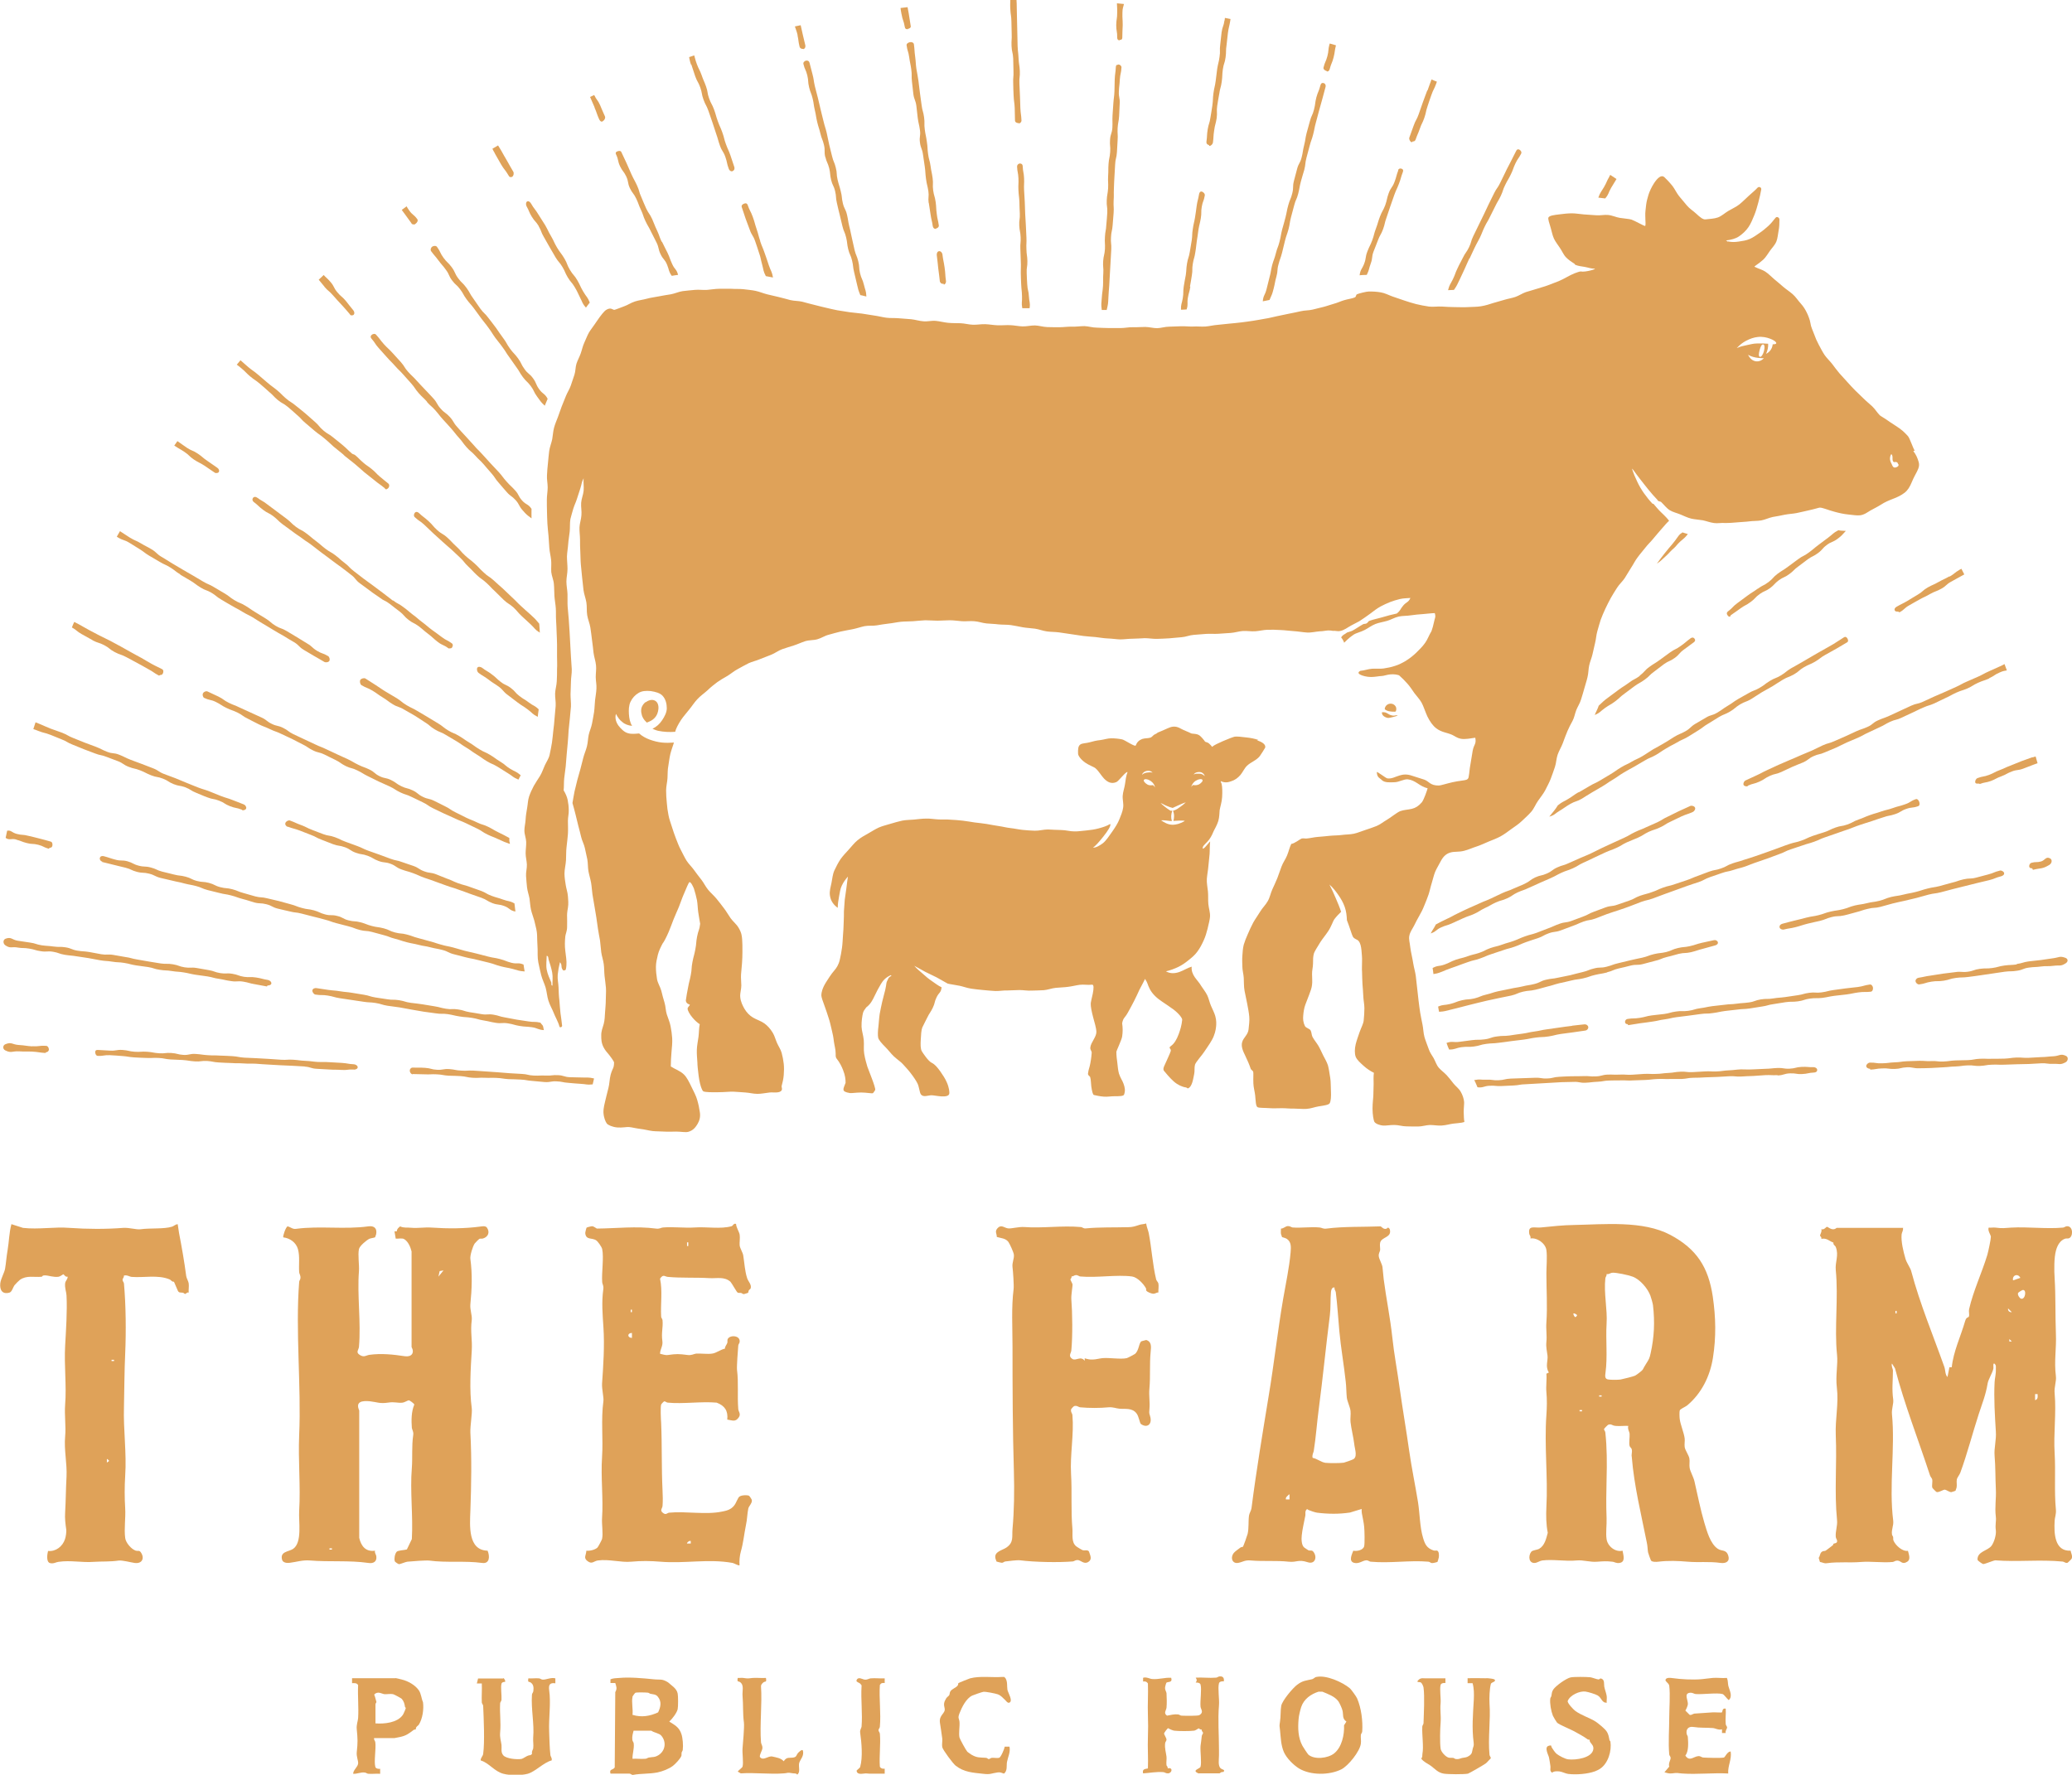<?xml version="1.0" encoding="UTF-8"?>
<svg id="Layer_1" xmlns="http://www.w3.org/2000/svg" version="1.1" viewBox="0 0 1504.3 1288.7">
  <!-- Generator: Adobe Illustrator 29.5.1, SVG Export Plug-In . SVG Version: 2.1.0 Build 141)  -->
  <defs>
    <style>
      .st0 {
        fill: #dfa259;
      }
    </style>
  </defs>
  <path class="st0" d="M1007.8,516.3c-.8-.4-2-.5-2.5-1.6.5-2.9,3-4,5-3.7,2.1.3,4.3,2.4,3.1,5.5-.3.7-5.2,0-5.6-.2h0Z"/>
  <path class="st0" d="M1014.8,519.5c-.3.4-6.1,2-7.2,1.8-2-.3-4.6-1.8-4.3-4.1,4-.4,3.8,1.7,7.7,2.4,1.8.3,2-.5,3.8-.1h0Z"/>
  <path class="st0" d="M1390.1,327.2c-1.2-1.6-3.5-8.9-4.9-10.5-.6-.6-2.8-3.3-6.2-5.7-2.2-1.6-4.8-3.1-7.1-4.7-3.3-2.4-6.4-4.1-7.1-4.7-1.9-1.9-3.4-4.5-5.5-6.5-2-1.9-4.2-3.6-6.3-5.7s-4.1-3.9-6.1-5.9c-2-2-3.9-4.1-5.8-6.2s-3.8-4.2-5.7-6.3c-1.9-2.2-3.5-4.5-5.2-6.7-1.8-2.3-3.9-4.2-5.5-6.5-1.6-2.4-2.9-5-4.2-7.4-1.4-2.6-2.5-5.1-3.4-7.7-1-2.8-2.4-5.4-2.7-8.1-.3-2.3-1.9-6.1-2.4-7.1-1.2-2.6-2.7-5-4.7-7.2-2-2.2-3.6-4.8-5.8-6.7-2.4-2.1-5-3.7-6.9-5.4-2.5-2.2-4.6-3.9-6.5-5.5-2.2-1.9-4.1-3.9-6.5-5.5-2.1-1.4-4.8-2-7.8-3.5-.3-.4,3-2.1,6.5-5.3,1.7-1.6,3.1-4,4.8-6.4,1.4-2,3.5-4,4.6-6.7.9-2.3,1.1-5.1,1.6-7.9.5-2.4.6-5.1.6-8,0-1.4-1.8-2.4-2.7-1.4-1.4,1.5-3,4-5.4,6.1-1.9,1.7-4,3.5-6.4,5.1-2.2,1.5-4.5,3.2-7,4.3s-5.3,1.5-8,1.9c-2.7.4-5.1.5-7.8-.1-1,.7,1.2.8-1.5-.7,3.4-.4,6.9-1.2,9.5-3,2.6-1.8,5.1-4.1,6.9-6.8s3-5.8,4.2-8.7,2.1-6.3,2.9-9.2c.9-3.6,1.7-6.8,2.1-9.4.2-1.5-1.7-2.3-2.7-1.2-1.6,1.8-4,3.7-6.6,6.1-2.1,1.9-4.2,4.1-6.7,6.1-2.3,1.8-5.1,3-7.8,4.6-2.6,1.5-4.9,3.8-7.7,4.8s-6,1-9,1.4c-1.8.2-3.9-1.5-6.9-4.3-1.9-1.8-4.6-3.4-6.6-5.8-1.9-2.2-3.8-4.5-5.6-6.7-1.9-2.4-3.2-5.3-4.8-7.4-2.5-3.1-4.8-5.4-5.9-6.4-2.3-2.1-5,.6-7.4,4.1-2,3-3.6,6.7-4.2,8.7-.8,2.5-1.4,5-1.7,7.4-.3,2.8-.7,5.4-.6,7.6,0,4.4.6,7.5-.3,7.6-.5,0-7.6-3.9-9.6-4.6-1.8-.6-4.9-.7-8.6-1.3-2.6-.4-5.4-1.8-8.5-2.1-2.8-.3-5.8.5-8.8.2-2.9-.2-5.8-.4-8.7-.6s-6-.8-8.7-.8c-3.2,0-6.2.4-8.7.7-4.3.5-7.6.9-8.4,2.3-.5.9.5,3.9,1.7,7.8.7,2.2,1.1,5,2.3,7.6,1.1,2.3,2.8,4.4,4.3,6.7,1.5,2.1,2.5,4.8,4.4,6.8,1.8,1.9,4.1,3.4,6.4,4.9,0,0,0,.4.2.5,2.2,1,4.7,1.2,7,1.6s4.7,1.3,7.1,1.3-6.8,2.8-10,2c-1.2.1-2.8.8-4.3,1.3-3.9,1.5-7.8,4.2-11.8,5.8-2.6,1-5.2,2-7.8,3-2.6,1-5.3,1.6-7.9,2.5-2.6.9-5.3,1.5-8,2.4-2.6.9-5,2.6-7.6,3.5-2.6.9-5.4,1.3-8,2.1-2.7.8-5.3,1.5-8,2.3-2.8.9-5.8,1.9-9.1,2.4-3,.5-6.2.4-9.4.6-3.1.2-6.2,0-9.4,0s-6.3-.2-9.4-.4-6.5.4-9.5,0c-3.3-.5-6.5-1.1-9.3-1.8-2.9-.7-5.8-1.7-8.6-2.6-2.8-1-5.7-1.9-8.5-2.9s-5.5-2.5-8.5-3c-2.9-.5-5.9-.7-9-.6-1.5,0-7.1,1.4-8.1,1.9-1.4.6-.4,1.7-1.9,2.4-1.8.8-4.7,1.1-7.7,2-2.4.7-4.8,1.9-7.5,2.6-2.6.7-5.1,1.7-7.6,2.3-2.9.7-5.6,1.4-7.7,1.9-2.8.7-5.9.5-8.7,1.2-2.9.7-5.7,1.2-8.6,1.8-2.9.6-5.7,1.2-8.6,1.8s-5.7,1.4-8.6,1.8c-2.9.5-5.8,1.1-8.6,1.5-2.9.4-5.8.9-8.7,1.2-2.9.4-5.8.6-8.7.9-2.9.3-5.8.6-8.7.9-2.9.2-5.8,1-8.7,1.2s-5.9-.2-8.8,0c-2.9.1-5.8-.3-8.8-.2-2.9.1-5.8.2-8.7.3-2.9,0-5.8,1-8.7,1.1-2.9,0-5.8-.9-8.8-.9s-5.8.3-8.8.2-5.8.6-8.7.6-5.8,0-8.8,0c-2.9,0-5.8-.2-8.8-.3-3,0-6-1-8.9-1.1-3,0-6,.5-9,.4s-6,.4-9,.4c-3,0-6,0-9-.1s-6-1.1-9-1.2c-3,0-6,.8-9,.7s-6-.8-9-.9-6,.2-9,.1c-3-.1-6-.7-9-.8-3-.1-6,.5-9,.4-3-.1-6-1-9-1.1s-6,0-9-.3-5.9-1.1-8.9-1.4-6.1.6-9,.3c-3-.2-5.9-1.2-8.9-1.5-3-.3-6-.4-9-.7s-6,0-9-.4c-3-.4-5.9-1.2-8.9-1.6-3-.4-5.9-1-8.9-1.4-3-.4-6-.6-8.9-1s-5.9-.9-8.9-1.4c-2.9-.5-5.7-1.3-8.5-1.9-2.8-.6-5.6-1.4-8.5-2.1-2.8-.6-5.6-1.5-8.4-2.2s-5.8-.5-8.7-1.2-5.6-1.6-8.4-2.2-5.7-1.3-8.5-2-5.5-1.9-8.4-2.5c-2.8-.6-5.8-.8-8.8-1.2-2.8-.3-5.8-.1-8.8-.3-2.9-.1-5.8,0-8.8,0-2.9,0-5.8.6-8.8.8s-5.9-.3-8.9,0c-2.9.3-5.9.5-8.8.9-2.9.4-5.7,1.8-8.6,2.3-2.9.5-5.9.9-8.7,1.5-2.9.6-5.9.9-8.7,1.7-2.9.8-5.9,1.1-8.6,2-2.9.9-5.4,2.7-8.1,3.6-1.3.5-6.5,2.5-6.9,2.5-1.3,0-2.4-2.1-5.9,0-1.5.9-4.1,4.2-6.6,7.9-2.3,3.5-5,6.9-5.9,8.5-1.4,2.5-2.3,5.1-3.4,7.4-1.2,2.6-1.7,5.3-2.6,7.8-.9,2.6-2.3,5-3.1,7.5-.8,2.5-.6,5.4-1.5,8.1-.8,2.5-1.7,5-2.6,7.7-.9,2.7-2.5,5-3.5,7.5-1,2.6-2.1,5.1-3.1,7.7-1,2.6-1.8,5.2-2.8,7.8s-2.1,5.1-2.8,7.8c-.7,2.6-.8,5.4-1.3,8.2-.6,2.9-1.8,5.7-2.2,8.6-.4,2.9-.6,5.9-.9,8.8-.3,2.9-.6,5.9-.7,8.8-.2,2.9.5,5.9.5,8.8,0,2.9-.6,5.9-.6,8.8,0,2.9,0,5.9.1,8.8.1,2.9.1,5.9.3,8.8.2,2.9.5,5.8.8,8.8.2,2.9.4,5.9.6,8.8.2,2.9,1,5.8,1.3,8.7.3,2.9-.1,5.9.1,8.8.3,2.9,1.7,5.7,1.9,8.7.3,2.9.2,5.9.4,8.8.2,2.9.8,5.8,1,8.8.2,2.9,0,5.9.2,8.8.2,2.9.3,5.9.4,8.8.1,2.9.3,5.9.3,8.8,0,2.9,0,5.9,0,8.8,0,2.8.2,5.8,0,8.9,0,2.9,0,5.9-.2,8.9-.1,2.9-1.1,5.9-1.2,8.9-.1,3,.6,6,.4,9-.2,3-.6,6-.8,8.9-.2,3-.5,6-.9,8.9-.3,3-.6,6-1,8.9-.5,3.1-1.1,6-1.7,8.8-.6,2.8-2.3,5.1-3.5,7.7s-2,5.3-3.5,7.7c-1.5,2.4-3.1,4.7-4.5,7.2-1.3,2.5-2.5,5-3.4,7.7-.9,2.7-.9,5.5-1.4,8.2-.4,2.8-1,5.4-1.1,8.2-.1,2.8-.9,5.5-.9,8.3,0,2.8,1.2,5.5,1.3,8.2.1,2.7-.4,5.5-.4,8.3,0,2.8.8,5.5.9,8.2.1,2.8-.8,5.6-.6,8.3.2,2.8.4,5.5.7,8.2s1.3,5.4,1.8,8.1c.4,2.7.5,5.5,1.1,8.2.6,2.7,1.7,5.3,2.4,7.9,1.3,5.1,1.9,7.8,2,10.3.1,2.7.1,5.2.4,10.5.1,2.5-.2,5.8.5,9.5.6,2.9,1.3,6.1,2.1,9.3.8,3.1,2.3,6,3.2,9,.9,3.2,1.1,6.6,2,9.4,1.1,3.5,2.9,6.4,3.8,8.8,1.2,3.2,3.4,6.7,4.3,10.3.6.7,1.6.3,1.9-.6-.3-3.2-.8-6.3-1.2-9.3-.4-3.1-.5-6.3-.8-9.3-.4-3.1-.5-6.2-.6-9.3-.1-3.1-.9-6.2-.6-9.4.3-3,.8-5.8,1.6-9,2,2.3.3,3,2,5.5.6.9,1.2.5,2.2,0,.3-.9.4-2.1.5-3.1.3-3.4-.4-7-.8-10.6-.5-3.8-.3-7.4,0-10.6.2-1.8,1.3-3.8,1.3-6.8s.1-5,0-7c-.1-1.8,0-3.7.6-6.9.5-3,.2-5.9,0-8.4-.2-2.9-1.2-5.5-1.6-8.2-.4-2.7-.9-5.4-.9-8.3s.9-6.4,1.1-9.6,0-6.4.4-9.6c.3-3.2.8-6.3,1-9.5.2-3.2,0-6.3,0-9.6,0-2.6.7-5.1.6-7.6,0-2.6-.3-5.1-.8-7.6-.5-2.3-1.5-4.6-2.9-6.9.3-2.9.1-5.8.4-8.7.3-2.9.8-5.8,1.1-8.7.3-2.9.4-5.8.7-8.7.3-2.9.5-5.8.8-8.7.3-2.9.4-5.8.6-8.7s.7-5.8.9-8.7.6-5.8.8-8.7c.1-2.9-.3-5.9-.3-8.8,0-3,.3-6.1.3-9.1s.7-6.1.6-9.1-.5-6.1-.6-9.1c-.1-3-.4-6.1-.5-9.1-.2-3-.3-6.1-.5-9.1s-.4-6.1-.6-9.1c-.2-3-.6-6.1-.8-9.1s0-6.1-.1-9.1-.8-6.1-.8-9.1c0-3,.8-6.1.8-9.1s-.4-6.1-.4-9.1c.1-3,.7-6,.9-9.1.2-3,.8-6,1.1-9,.3-3,0-6.1.5-9.1,1.1-3.7.9-3.8,2.1-7.5,1.2-3.7,1.5-3.6,2.7-7.3,1.2-3.7,1.2-3.7,2.4-7.4s.7-4,2.4-7.4c-.3,3,.3,6.1,0,9.1-.3,3-1.6,5.8-1.8,8.8s.5,6,.2,9c-.2,3-1.3,5.9-1.4,8.8-.1,3,.4,6,.4,8.9s0,5.9.2,8.9c.2,3.1.1,6.1.4,9.2.3,3.1.6,6.1.9,9.2.4,3,.6,6.1,1,9.2s1.6,6,2.1,9c.5,3,.1,6.2.6,9.3s1.8,5.9,2.3,9c.5,3,.8,6.1,1.2,9.1.5,3,.7,6.1,1.1,9.2.4,3.1,1.5,6,1.8,9.1.3,2.8-.2,5.7-.2,8.5,0,2.8.7,5.7.5,8.5-.1,2.8-.7,5.6-1,8.4-.3,2.8-.3,5.7-.7,8.5-.4,2.8-1,5.6-1.5,8.4-.5,2.8-1.8,5.4-2.4,8.2s-.6,5.7-1.3,8.4c-.7,2.8-1.9,5.4-2.6,8.1-.7,2.8-1.4,5.5-2.1,8.2-.7,2.8-1.6,5.4-2.3,8.2s-1.4,5.5-2,8.2c-.6,2.8-1,5.7-1.5,8.4.8,2.7,1.5,5.5,2.2,8.2.7,2.7,1.3,5.5,2,8.2.7,2.7,1.5,5.5,2.1,8.2s2.1,5.3,2.7,8.1c.6,2.8,1.2,5.5,1.8,8.3.5,2.8.3,5.7.8,8.5.5,2.8,1.4,5.5,1.9,8.3.5,2.8.6,5.6,1,8.4s1,5.6,1.4,8.3,1,5.6,1.4,8.4.8,5.6,1.2,8.4c.4,2.7,1,5.6,1.5,8.5.4,2.8.5,5.7.9,8.6.4,2.8,1.4,5.6,1.8,8.5.4,2.9.3,5.8.6,8.7.3,2.9.8,5.8,1,8.6.2,2.9-.1,5.8-.1,8.7,0,3-.3,5.8-.5,8.6-.2,3.5-.3,6.3-1,8.9-.9,3-1.9,5.5-1.8,8.5,0,2.4,0,5.4,1.8,8.7,1,2,2.6,3.7,4,5.4,1.4,1.8,2.5,3.3,3.5,5.2,0,4.8-1.1,4-2.5,9.2-.8,3-.8,6.6-1.6,9.6-1.2,4.5-2,8.2-2.3,9.3-.3,1.5-1.4,5-1.3,8.5.2,3.6,1.5,6.8,2.5,8,.8,1,3.9,2.5,7.6,2.8,3.5.3,7.1-.5,8.5-.3,2.2.2,5.1,1,8.5,1.4,2.7.3,5.5,1.1,8.5,1.5,2.9.3,5.8.2,8.6.4,3,.2,6,0,8.6,0,3.5,0,6.7.7,8.7.2,3.8-1,5.5-3.6,6.8-5.7,1.5-2.5,2.2-5.3,1.7-8.5-.4-2.8-1-5.9-1.9-8.9-.8-3-2.6-6.3-4.2-9.6s-3.2-6.7-5.4-8.9c-2.8-2.8-6.4-3.8-9.6-5.9,0-3.4.2-6.9.5-10.4s.7-6.8.5-10.2c-.2-2.9-.6-5.8-1.2-8.8s-1.8-5.6-2.7-8.4-.8-5.9-1.7-8.7c-.9-2.8-1.6-5.7-2.3-8.5-.8-2.9-2.6-5.5-3.1-8.4s-.8-6-.8-8.9.7-5.9,1.4-8.8c.7-2.8,2-5.4,3.4-8.1,1-1.2,2.7-4.4,4.5-8.6,1.2-2.7,2.2-5.8,3.5-9,1.2-3,2.6-6,3.8-8.9,1.3-3.2,2.3-6.4,3.5-9.1,2.1-4.9,3.6-8.7,4.2-9,1.1-.5,3,3.9,3.3,4.7.8,2.6,1.6,5.4,2.2,8.4.5,2.8.5,5.8.9,8.6.4,3,1,5.8,1.4,8.5-.5,4.7-1.3,4.5-2.2,9.2-.9,4.7-.4,4.7-1.3,9.4s-1.2,4.6-2.1,9.2c-.9,4.7-.3,4.7-1.2,9.4s-1.2,4.6-2,9.2-1,4.7-1.6,9.3c.2,2.6,2.9,2.8,2.9,3.1,0,.7-1.7,1.8-1.6,2.9,0,1.3,1.6,4.2,3.6,6.5,1.8,2.2,4,4,5.2,4.7-.6,3-.5,6-.9,9.2-.4,3.1-1.1,6.2-1.2,9.3-.1,3.2.2,6.3.4,9.3,0,1.9.4,5.8.9,9.7.5,4,1.5,7.8,2.2,9.3.3.7.7,1.7,1.3,2,1.3.6,5.9.7,10.7.6,4.4,0,8.9-.5,10.9-.4,3.4.1,6.2.5,8.9.6,3,.2,5.7,1,8.8,1,2.6,0,5.4-.6,8.8-1,2.4-.3,7.5.8,8.7-1.7.6-1.2-.3-2.3,0-3.1.7-2.6,1.3-5.2,1.5-7.9.2-2.7.3-5.4,0-8.1-.3-2.7-.8-5.3-1.5-7.9-.7-2.6-2.3-4.8-3.4-7.3-1.1-2.5-1.7-5.1-3.1-7.4-1.8-3-3.9-5.2-6.1-6.8-2.6-1.8-5.7-2.7-8.2-4.2s-4.6-3.6-6.3-6.5c-1.2-2.2-2.7-4.9-3-8.6-.2-2.7.8-5.4.8-8.2,0-2.7-.4-5.4-.2-8.1.2-2.7.5-5.4.7-8.1.2-2.7.3-5.4.3-8.1,0-4.3,0-6.7-.2-9.1-.2-2.3-.3-4.8-2.7-8.7-1.5-2.5-4-4.4-5.7-6.8s-3.1-5-4.9-7.3c-1.8-2.3-3.5-4.7-5.4-6.9-1.9-2.3-4.2-4.2-6-6.4-1.9-2.3-3.1-5-4.9-7.3s-3.6-4.6-5.3-7c-1.7-2.4-3.9-4.4-5.5-6.9-1.6-2.6-2.8-5.3-4.2-7.9s-2.4-5.5-3.5-8.2c-1.1-2.8-2-5.6-2.9-8.4-.9-2.9-2-5.7-2.5-8.6-.6-2.9-1-5.9-1.2-8.9-.3-3-.5-6-.5-8.9,0-3,.8-5.9,1-8.9.2-2.9,0-6,.6-8.9.5-2.9.8-5.9,1.5-8.8.7-2.8,1.7-5.3,2.6-8.2-3,.2-5.7.3-8.7,0s-6-1.1-8.8-2.1c-2.8-1-5.5-2.5-7.8-4.5-2.6.2-5.5.6-8.1-.2-2.7-.7-5.1-3.2-6.9-5.5-1.8-2.5-2.7-5.6-1.8-8.5,1.3,2.5,2.7,4.5,4.5,5.8,2,1.8,4.5,2.6,7.2,2.9-1.6-2.6-2.1-5.6-2.3-8.5-.2-3.1-.1-6.2,1.1-8.9,1.3-2.8,3.4-5.1,6-6.6,2.4-1.4,5.2-1.6,8.7-1.3,3.7.6,6.8,1.4,8.7,3.5,2.2,2.4,3,5.8,3,9,0,3-1.6,6-3.4,8.7-1.7,2.6-4.1,4.8-7,6.2,1.3.5,3,1.3,4.3,1.5,3.8.8,8,1,12.2.7.4-2,2-5.2,4.3-8.7,1.6-2.4,3.8-4.8,5.9-7.5,2-2.4,3.7-5.2,5.9-7.5,2.2-2.4,4.9-4.2,7.2-6.3,2.5-2.4,5-4.4,7.3-6.1,2.3-1.6,4.8-3.1,7.5-4.6,2.4-1.5,4.7-3.5,7.4-4.9,2.5-1.3,5.1-2.9,7.8-4.2,2.6-1.2,5.6-1.8,8.3-3,2.7-1.1,5.5-2.1,8.2-3.2,2.7-1.1,5.1-3,7.9-4,2.8-1,5.6-1.8,8.4-2.7,2.8-.9,5.5-2.2,8.3-3.1s6-.6,8.8-1.4c2.9-.8,5.4-2.6,8.3-3.3,2.9-.8,5.7-1.6,8.6-2.3,2.9-.7,5.9-1.1,8.7-1.7,3-.6,5.8-1.6,8.6-2.2,3-.6,6.1-.1,8.9-.6,3-.5,5.9-1,8.7-1.3,3-.3,5.9-1,8.8-1.3s6-.2,8.9-.4c3-.2,6-.6,8.9-.7,3,0,6,.3,8.9.3s6-.3,8.9-.3c3,0,5.9.5,8.9.7,3,.2,6-.3,8.9,0,3,.2,5.8,1.3,8.8,1.6,2.9.3,5.9.3,8.8.7,2.9.3,5.9.1,8.9.5s5.8,1.1,8.7,1.6,5.9.6,8.8,1c2.9.4,5.7,1.6,8.7,2,2.9.4,5.9.3,8.8.7,2.9.4,5.8.9,8.8,1.3,2.9.4,5.8.9,8.8,1.3,3,.4,6,.5,8.9.8s5.9.9,8.9,1,6,.6,8.9.7c3,0,6-.5,9-.5,3,0,6-.3,8.9-.4,3,0,6,.6,9,.5,3-.1,6-.2,8.9-.4,3-.2,5.9-.6,8.9-.8s5.8-1.5,8.8-1.7,5.9-.5,8.9-.7,6,.1,9-.1c3-.3,5.9-.3,8.9-.6,3-.2,5.9-1.2,8.8-1.4,3-.2,6,.4,9,.2,3-.2,5.9-1,8.9-1.1,3.2-.1,6.4,0,9.6.2,3.2.1,6.4.6,9.6.8,3.2.2,6.4.8,9.5,1,3.2.2,6.4-.7,9.6-.9,2,0,3.8-.5,5.8-.6,1,0,2.2,0,3.5.3,1.7-.2,3.5.5,5.2.1,3-.6,5.4-2.6,8-4,2-1,3.9-2.1,5.9-3.1,2.6-1.7,5.2-3.5,7.8-5.4,2.5-1.9,5-3.9,7.8-5.4,2.1-1.1,4.4-2.2,6.7-3.1s4.7-1.6,7.1-2.2c2.5-.6,5.3-.6,7.7-.8-1.5,3.4-2.8,2.7-5.2,5.5-2.4,2.8-1.8,3.5-4.7,5.8-3.4.7-6.8,1.6-10.1,2.6s-6.8,1.6-10,2.8c-.5.2-.9,1.3-1.9,1.8-.7.4-1.8.2-2.5.6-2.7,1.5-5.1,3.3-7.8,4.7-1.2.6-2.6.8-3.8,1.3-2.1,1.7-2.8,1.3-4.3,3.5.9,1.1,1.8,2.6,2.2,3.9.9-.7,2.9-3.2,6.8-5.8,2.1-1.4,5.2-1.9,8.2-3.5,2.4-1.2,4.7-3.1,7.7-4.3,2.6-1,5.5-1.4,8.6-2.3,2.7-.8,5.3-2.4,8.3-3.1,2.8-.6,5.8-.4,8.9-.9,2.8-.4,5.7-.7,8.8-.9,2.8-.2,5.4-.6,8.5-.7.9,3.2,0,3.3-.6,6.6-.7,3.3-.8,3.3-1.8,6.5-1.8,2.9-2.8,6-4.6,8.5-1.9,2.7-4.2,4.9-6.5,7.2-2.2,2.1-4.7,4.1-7.6,5.9-2.5,1.5-5.1,2.8-7.7,3.6-2.7.9-5.5,1.5-8.3,1.9s-5.7,0-8.5.2c-2.8.2-5.5,1.3-8.4,1.5-2.2,1.1-1.5,2.2.3,3,1.3.6,4.3,1.5,7.4,1.5s5.9-.7,7.5-.7,4.1-1,6.5-1.2c2.9-.3,5.4.3,6.4.7,2.1,1.9,4.1,3.8,6,6,1.9,2.1,3.4,4.5,5.1,6.9,1.7,2.3,3.8,4.4,5.2,6.9,1.4,2.5,2.6,6.5,4.2,10,1.8,3.7,4.1,6.9,6.4,8.6,3.8,3,7.8,3.1,11.6,4.8,1.9.9,3.6,2.3,6.1,2.8,3.3.7,7.3-.3,10.7-.7.9,4.8-1,4.6-1.9,9.5s-.7,4.9-1.6,9.7-.5,4.9-1.4,9.7c-.3.9-.8,1.3-1.5,1.6-1.1.5-5.7.8-10.1,1.8s-8.7,2.4-9.9,2.4c-6.5.1-7.1-3.1-10.7-4.3-2.9-.9-5.8-1.8-8.8-2.8-3.7-1.3-6.5-1-9.1-.2-3.1.9-5.7,2.6-8.9,2.1-1.1-.2-7.2-5-7.6-4.6.2,4.2,2.1,4.2,3.6,5.8,2.1,2.1,6.1,1.7,9.3,1.6,3,0,6.9-2.4,9.6-2.1,2.7.3,4.9,1.5,7.2,3,2.2,1.5,4.6,2.9,7.2,3.5-.3,1.3-2.8,8.6-4.3,10.3-2.3,2.6-4.5,4-7.1,4.6-2.8.7-5.8.7-8.5,1.7-2.5,1-6.9,4.7-9.7,6.3-2.6,1.5-4.8,3.4-7.5,4.5s-5.5,2-8.2,2.9c-2.8.9-5.5,2.1-8.3,2.7s-5.8.5-8.7.9c-2.8.4-5.8.3-8.7.6s-5.7.6-8.6.8-5.7,1-8.6,1.2c-1.1,0-2.1-.3-3.3,0-1,.3-5.2,3.7-7.5,3.9-1.3,2.6-1.9,5.7-3.1,8.5-1.1,2.7-3,5.2-4,8s-2,5.6-3,8.3c-1.1,2.8-2.4,5.4-3.6,8.1-1.3,2.8-1.8,6-3.4,8.7-1.5,2.7-3.9,4.9-5.5,7.6-1.6,2.7-3.5,5.2-5,7.9-1.5,2.8-2.8,5.7-4,8.5-1.2,2.7-2.2,5.2-2.9,7.6-.7,2.7-.8,5.4-1,8-.2,2.6-.1,5.2,0,8,0,2.5.8,5.1,1,8,.2,3.1,0,6.3.6,9.5.6,3.1,1.3,6.2,1.9,9.3s1.2,6.2,1.5,9.3-.2,6.3-.5,9.4c-.4,3.9-3.7,5.9-4.6,9.1-1,3.1.5,6.6,2.2,10,1.5,3.1,3,6.5,4,9.6.4.7,1.4,1.2,1.7,1.9.4.9,0,4.5.2,8.7.1,2.8,1,5.9,1.3,8.6.4,4.1.4,8,1.8,8.6,1.3.6,4.8.4,9,.7,2.6.2,5.6,0,8.8,0,2.9,0,5.8.4,8.8.3,3,0,6,.4,8.9.2,3.2-.2,6.1-1.4,8.7-1.8,4.4-.7,7.4-1.1,8.1-2.3.9-1.5,1.1-5,.9-9.1-.2-3,0-6.3-.5-9.3-.6-4-1.2-7.5-1.7-9.2-.9-2.7-2.3-4.9-3.4-7.1-1.2-2.4-2.2-4.8-3.5-7-1.3-2.2-3-4.1-4.3-6.5-.7-1.4-.6-3.3-1.3-4.6-.8-1.5-3.4-1.7-4.2-3.3-1.2-2.4-1.5-5.1-1.2-7.7.2-2.5.6-5.2,1.5-7.7.9-2.5,1.9-4.9,2.8-7.3,1-2.6,1.9-5,2.1-7.3.3-2.3,0-4.8,0-7.6-.1-2.5.7-5.2.7-7.7,0-2.8,0-5.3.7-7.5.3-1,2.2-4.3,4.7-8.2,1.7-2.6,3.9-5.2,5.6-7.8,2.4-3.6,3.5-7.4,4.4-8.6,1.5-2,3.2-3.8,5-5.5-1.1-3.4-2.5-6.6-3.9-9.9s-2.9-6.7-4.6-9.9c2.5,2.1,4.6,4.9,6.5,7.6s3.5,5.5,4.6,8.6,1.5,6.4,1.6,9.7c1.9,4.7,3.6,10.7,4.3,11.9,1.2,2,3,1.8,4.2,3.2,1.3,1.6,1.8,3.9,2.1,7,.2,2.5.5,5.1.4,7.7,0,3-.2,5.7,0,7.7.1,2.9.1,5.8.3,8.8.2,2.9.5,5.8.6,8.8s.8,5.9.8,8.8-.2,6-.5,8.8c-.2,2.5-1.9,5.4-3,8.6-1,2.9-2.1,5.9-2.8,8.7-.8,3.3-.9,6.8,0,9.2,1,2.4,3.5,4.5,5.8,6.6,2.3,2.1,5.1,3.9,7.4,5-.4,2.7-.2,5.4-.2,8.1,0,3-.2,5.5-.2,8.1,0,1.6-.6,5.7-.6,9.8,0,4.4.8,8.6,1.3,9.5.8,1.6,4.4,2.7,6.2,2.8,2.5.2,5.5-.5,8.6-.4,2.7,0,5.6,1,8.5,1,2.8,0,5.7.2,8.5.1,2.9,0,5.7-1,8.5-1.1,3,0,5.9.6,8.6.4,3.2-.2,6-1.1,8.5-1.4,5.1-.5,8.2-.8,8-1.5-.4-1.4-.4-4.3-.5-7.1,0-2.8.4-5.7.3-7.1-.2-2.4-1.1-5.1-2.5-7.5-1.3-2.3-3.8-4.1-5.2-5.9-1.9-2.4-3.4-4.4-5-6.1-2-2.1-4.1-3.5-5.7-5.4-1.6-1.8-2.3-4.3-3.7-6.9-1.1-2-2.8-4-3.7-6.9-1-2.9-2.2-5.7-3-8.5-.8-2.9-.8-6-1.4-8.9-.6-3-1.2-5.9-1.7-8.8s-.8-5.9-1.2-8.9c-.4-3-.6-5.9-1-8.9s-.6-5.9-1-8.9c-.4-2.9-1.3-5.8-1.8-8.8-.6-4-1.7-8.1-2.2-12-.3-3.1-1.2-5.8-.7-8.2.5-2.9,2.3-5.1,3.5-7.5s2.4-4.8,3.8-7.2c1.3-2.2,2.5-4.6,3.6-7.4,1.1-2.7,2.2-5.3,3.1-8,.9-2.7,1.4-5.5,2.3-8.3s1.4-5.5,2.5-8.2c1.1-2.6,2.7-5,4-7.6,2.1-4,4.4-5.6,7.2-6.4s6.1-.2,9.8-1.2c3.2-.8,6.1-2.2,9-3.1,3.1-1,5.9-2.4,8.8-3.6,3-1.2,5.9-2.3,8.7-3.8,2.7-1.5,5.2-3.4,7.8-5.3,2.5-1.8,5.2-3.5,7.6-5.8,2.2-2.1,4.6-4.2,6.8-6.7,2.1-2.4,3.2-5.5,4.9-7.9,1.8-2.6,3.8-5,5.2-7.6,1.4-2.8,2.9-5.5,4-8.3,1.1-2.8,2.1-5.8,3.1-8.7,1-2.9,1-6.1,2-9s2.7-5.5,3.8-8.5c1-2.8,2.1-5.7,3.3-8.6,1.1-2.5,2.3-4.9,3.7-7.4,1.3-2.4,1.7-5.2,2.7-7.8,1-2.6,2.7-5,3.5-7.8.8-2.7,1.7-5.4,2.4-8.1.7-2.7,1.7-5.4,2.3-8.2.7-2.8.6-5.7,1.2-8.4.6-2.8,1.8-5.4,2.4-8.1.6-2.8,1.2-5.5,1.9-8.3.7-2.8.8-5.6,1.6-8.4.8-2.7,1.5-5.5,2.4-8.2,1-2.6,2.1-5.4,3.4-8.1,1.2-2.5,2.5-5.2,4-7.9,1.4-2.5,3-5,4.6-7.5s3.9-4.5,5.5-6.9,3-5.1,4.6-7.5c1.7-2.5,2.9-5.2,4.7-7.5,1.8-2.5,3.8-4.7,5.5-6.9,1.9-2.5,4.1-4.5,5.8-6.6,2.1-2.5,4-4.8,5.7-6.7,2.8-3.2,4.8-5.6,5.9-6.4-.6-1-2.9-3.5-5.7-6.1-2-1.9-3.9-4.2-5.6-6.2-.1-.2-.6,0-.7-.1-2.2-2.3-4.3-4.9-6.2-7.6s-3.5-5.4-4.9-8.4c-1.4-2.9-2.7-5.9-3.7-9.1-.4-1.5,1.9,2.3,5.6,7,1.8,2.4,4,5,6,7.6,2.3,2.9,4.7,5.5,6.4,7.3.3.1.3.6.6.9.6.7,2,.5,2.6,1.2,2.1,2,3.7,4.3,6.1,5.8,2.3,1.4,5.1,2,7.8,3.1,2.5,1,4.9,2.3,7.8,3,2.5.6,5.4.7,8.3,1.2,2.6.5,5.2,1.6,8.2,2,2.6.4,5.5-.3,8.4,0,2.5,0,5.3-.2,8.6-.5,2.7-.3,5.6-.3,8.6-.7,2.8-.4,5.8-.2,8.7-.7,2.8-.5,5.5-1.9,8.4-2.5,2.9-.5,5.8-1,8.5-1.6,3-.6,5.9-.7,8.6-1.2,3.2-.6,6-1.4,8.5-1.9,4.7-1,7.9-2.1,8.5-2.1,2.2,0,6.1,1.8,10.3,2.9,3.5,1,7.2,1.8,10.4,2.1,3.5.4,6.2.8,8.5.6,3.2-.4,5.2-2.1,7.6-3.5,2.1-1.2,4.5-2.3,7.4-4.1,3-2,6-3.2,8.8-4.3,3.2-1.2,6-2.5,8.6-4.5,2.2-1.7,3.8-4.2,5.3-7.9,1.3-3.2,2.7-5.5,3.7-7.5,1.4-2.9,2-4.7,1-7.6-.6-1.9-1.4-4.3-3.7-7.3h0ZM400.3,713.5c-1.2-2.8-2.8-6.1-3.4-9.5-.6-3.4,0-6.9,0-10,1.4.3,1.1,1.7,1.4,2.8.9,2.8,2,6.1,2.6,9.4.6,3.3.1,6.5.2,9.5-1.3-.2-.5-1.3-.9-2.2h0ZM1269.1,257.6c4.5,2.8,11.5,2.5,11.5,2.5-1.8,2-4.3,2.7-6.6,2.1-1.6-.5-3.3-1.5-4.9-4.6h0ZM1280.7,254.8c-.6,2.3-1.9,4.6-3,4.3s-.8-2.5-.2-4.9c.6-2.3,1.5-4.3,2.6-4.1s1.2,2.2.6,4.6h0ZM1287,249.9c0,0-.1,4.8-4.8,7,1-2,1.7-5.1,1.5-7.3-2-.2-5-.3-8.1-.2-2.4,0-5,.7-7.8,1.3-2.4.5-4.4.9-6.9,2.1,2.3-2.5,4.3-4,6.7-5.3,3-1.6,5.8-2.5,8.5-2.8,3.5-.4,6.5.3,8.9,1.2,4.7,1.7,6.5,4.3,2,4.1h0ZM1378.4,338.1c-.6.9-2.2,1.7-3.3,1.3-1.2-.4-1.4-2.1-2-3-1.2-2.2-1.3-4.6,0-6.7.8.7.9,1.7.9,2.7s-.1,2.7,1,3.1c.5.2,1.2-.2,1.7,0,.7.2,1.1.5,1.2,1.2.5.5.7,1,.3,1.5h0Z"/>
  <path class="st0" d="M1036.1,577.7c0,0,.6,0,.7,0-.1,1.1-.6.6-.7,0Z"/>
  <path class="st0" d="M468.5,509.9c-2.7,2.5-3.3,4.8-2.9,7.6.4,2.8,1.6,5,4,7.2,2.3-.9,4.1-1.7,5.7-3.4,1.7-1.8,2.4-3.9,2.7-6.3.3-3-.6-5.3-2.6-6.3-2.1-1-4.5-.3-6.8,1.3h0Z"/>
  <path class="st0" d="M913.6,537.3c-2.6-.9-5.6-1.5-8.5-1.8-3.8-.5-7.2-.8-8.6-.6-1.1.2-4.8,1.6-8.5,3.2-3.2,1.4-6.5,2.9-8,4.2-.6-.9-1.2-1.4-2-2.2-1.2-1.3-2.8-1.1-3.2-1.7-.6-1-2.7-3.4-3.7-4.2-2.5-1.9-5.4-1-6.8-1.9-.7-.5-5.1-2.1-7-3.2-2.9-1.7-5.3-1.8-7.7-1-2.5.9-4.9,2.2-7.5,3.2-2.8,1-1.4,1-3.6,1.9-1.6.7-1.9,2.1-3.6,2.5-1.8.5-3.3.2-5.7.9-2.4,1-3.7,2.3-4.7,4.8-.9.8-8.1-4.2-9.8-4.5-2.4-.5-5.2-.8-8-.8-2.6,0-5.3,1-7.9,1.3-2.8.3-5.3.9-7.7,1.6-2.7.8-5.3.5-6.9,1.7-1.5,1.2-1.6,3.3-1.5,6.6,0,1.4,2,4.2,5.1,6.4,2.8,2,6.5,3.2,7.6,4.2,2.4,2.1,4.1,5.3,6.2,7.5,2.3,2.3,5,4.1,8.9,2.5,1.6-.6,7.2-8.2,8.1-7.2-1.1,2.8-1.4,5.7-1.8,8.5-.4,2.9-1.5,5.7-1.7,8.6-.2,2.9.8,5.9.3,8.8-.4,2.8-1.6,5.5-2.7,8.3-1.1,2.8-3.1,6-5.3,9.1-2.2,3.1-4.3,6.4-6.7,8.3-1.7,1.3-5.3,3.6-7.2,3.1,1.4-.6,4.6-4.2,7.5-7.9,3.2-4,5.9-8.1,5-9.2-2.6,1.6-5.4,2.4-8.3,3.2-2.9.8-5.8,1.2-8.8,1.5-3,.2-6,.8-9,.7-3.1,0-6.3-1-9.5-1-3.2,0-6.4-.3-9.6-.4-3.2,0-6.5,1-9.6.9-2.9-.1-5.9-.3-8.8-.6-2.9-.3-5.8-1-8.7-1.3s-5.8-1.1-8.7-1.5c-2.9-.4-5.8-1-8.7-1.5-2.9-.5-5.8-.7-8.7-1.1-2.9-.4-5.8-1-8.7-1.3-2.9-.4-5.9-.5-8.8-.7-2.9-.3-5.9,0-8.8-.2-2.9-.1-5.8-.7-8.8-.6-2.9,0-5.8.4-8.8.7-2.9.3-5.9.2-8.8.8-2.8.6-5.7,1.5-8.5,2.3-2.8.9-5.7,1.5-8.4,2.7-2.6,1.2-5.1,2.8-7.7,4.3-2.5,1.4-5.3,2.9-7.8,5-2.3,1.9-4.2,4.4-6.3,6.7-2,2.2-4.2,4.5-6,7-1.7,2.6-3.1,5.3-4.4,8.1-1.3,2.8-1.5,6-2.1,8.9-.6,3-1.6,6.1-1.2,9.1.5,4.3,2.9,7.2,5.7,9.2,0-2.7.5-5.8,1-8.4.5-2.6.8-5.4,2-7.8,1.1-2.4,2.6-4.4,4.4-6.5-.5,2.9-.7,5.5-1.1,8.3-.4,2.9-.8,5.7-1.2,8.5-.3,2.8-.3,5.7-.6,8.5,0,1.8,0,5-.2,8.8,0,2.7-.3,5.7-.5,8.8-.2,2.9-.3,6-.7,8.8-.4,3.1-1,6.1-1.6,8.7-.8,3.6-2.5,6.1-3.9,7.7-2.7,3.1-4.4,6.1-6,8.5-2.8,4.4-3.5,7.7-3.5,9.6,0,1.3,1,4.2,2.5,8.2.9,2.4,1.8,5.2,2.8,8.3.9,2.6,1.5,5.5,2.2,8.4.7,2.8,1.3,5.6,1.6,8.6.4,2.9,1.3,5.8,1.3,8.7,0,1-.1,2.7.5,3.5,2.6,3.3,3.9,6.1,4.8,8.4,1.7,4.2,1.9,7,1.9,9.5-1.7,4.6-3.4,6.3,3.1,7.4,1.1.2,4.7-.4,8.3-.4,3.7,0,7.5.8,8.4.5.4-.2,1.5-2,1.7-2.3.3-.7-1-4.7-2.5-8.6-1.4-3.6-2.8-7.2-3.2-8.4-.6-2.2-1.7-5.6-2.3-9.5-.5-3,0-6.5-.3-9.8-.3-3.4-1.5-6.7-1.6-9.7-.1-4,.5-7.6,1-9.8.3-1.5,1.5-3,2.4-4.2,3.2-2.4,4.6-5.3,5.9-8,1.5-3.2,3-6,4.7-8.9,1.5-2.5,3.4-4.8,7.2-6.5,1.5.4-1,.9-1.7,2.3-2.1,3.9-1.1,3.3-2.3,8.4-.6,2.6-1.5,5.5-2.2,8.6-.6,2.8-1.3,5.8-1.8,8.7-.5,3.1-.6,6.2-.9,8.8-.5,3.8-.6,6.9-.2,8.7.4,1.6,2.5,4,5.3,6.8,2,2,3.9,4.6,6,6.6,2.7,2.5,5.5,4.3,6.7,5.8,1.3,1.5,3.7,3.9,5.7,6.6,2.1,2.7,4,5.6,4.8,7.3,1.2,2.3,1.5,6.5,2.4,7.8,1.7,2.6,5.3.8,7.8.8,1.3,0,4.2.6,7,.8,3.1.2,5.5-.2,5.9-1.9.2-.9,0-4.4-1.9-8.5-1.1-2.6-2.9-5.2-4.6-7.7-1.9-2.6-3.8-5.1-6.3-6.3-2.5-1.2-6.3-7-7.1-8.3-1.1-1.9-1-5.2-.8-8.6.2-3.3.3-6.7,1.1-8.7,1.7-3.7,1.9-3.6,3.6-7.2,1.8-3.7,2.2-3.4,4-7.1,1.8-3.7,1-4,2.8-7.7,1.8-3.7,3.2-3.1,3.6-7.2-2.6-1.2-4.6-2.9-7-4.5-2.4-1.6-4.5-3.4-6.6-5.3-2.1-1.9-4.4-3.6-6.2-5.8,2.8,1.4,5.3,3,8,4.4,2.7,1.4,5.5,2.6,8.2,4,2.7,1.4,5.3,3.1,8,4.5,1.8.5,4.8.8,8.7,1.6,2.5.5,5.2,1.6,8.5,2.1,2.6.4,5.5.7,8.7,1,2.7.2,5.6.6,8.7.7,2.8.1,5.7-.5,8.8-.4,2.8,0,5.7-.3,8.8-.3,2.8,0,5.8.6,8.8.4,2.8-.1,5.8-.1,8.8-.3,2.8-.2,5.7-1.4,8.7-1.7,2.8-.3,5.7-.3,8.7-.7,2.8-.3,5.7-1.1,8.7-1.5,2.8-.4,5.9.3,8.9-.1,1.5-.2,1.3,2.8.6,6.4-.7,3.2-1.5,6.5-1.5,7.3-.1,2.2.7,6,1.8,10.2.9,3.5,2.2,7.3,2.3,10.4,0,3.8-4,7.5-4.4,11.3-.2,1.8,1,2.4,1,3.8,0,.5-.3,4.1-1,7.7-.7,3.8-1.2,3.7-1.7,7.5,0,1.5,1.3,1.7,1.6,2.5.6,2.1.5,4.6.8,6.8.5,3.4,1.1,6,1.9,6.2,1.5.3,4.2,1,7.3,1.2,2.5.2,5.1-.3,7.4-.3,3.6,0,6.8,0,7.2-1.2,1.1-3,.5-5.4-.4-7.9-.7-2.1-2.3-4.2-3.3-7.3-.6-2.1-.9-4.8-1.2-7.9-.3-2.3-.7-5-.7-8,0-.6,3.8-8.5,4.2-11,.5-3.3.5-6.4,0-9.7.9-4.4,1.8-3.4,4.3-8,1.3-2.4,2.9-5.2,4.3-8,1.5-2.8,2.7-5.7,3.9-8.2,2-3.9,3.7-6.9,4.1-8,2.3,3.4,1.6,3.8,3.5,7.4,2,3.8,5.3,6.7,8.9,9.1,2.5,1.7,5.7,3.8,8.4,5.8,3.9,3,6.4,6.3,6.2,7.5-.4,3.9-1.4,7.2-2.5,10.2-1.5,4.1-3.3,7-5.5,8.6-2.6,1.9.1,1.6-.3,3.8-.2,1.1-4.4,10-4.8,11-.5,1.2-.9,2.5,0,3.5,1.1,1.3,3.8,4.7,6.9,7.5,2.8,2.5,6.3,4.1,8.9,4.4.5,0,1.1.8,1.5.7,3.2-1.2,3.8-7.3,4.5-10.4.5-2.2,0-4.5.6-6.8.6-2,5.3-7.1,6.8-9.5,1.3-2.1,3.7-5.2,5.5-8.5,2-3.5,2.8-7.3,3-9.6.2-2,.3-4.7-.6-7.8-.7-2.4-2-4.8-3.1-7.4-1.1-2.5-1.6-5.3-2.7-7.6-1.4-2.8-3.3-5-4.4-6.8-1.2-2.2-3.2-4.2-4.7-6.4-1.5-2.2-2.5-4.7-2.2-7.6-2.8.8-5.9,2.8-9,3.9-3.2,1.1-6.6,1.3-9.7-.5,3.2-.7,6.2-1.9,8.8-3.1,2.9-1.4,5.3-3.1,7.5-4.9,2.5-2,4.8-3.9,6.5-6.3,1.9-2.5,3.3-5.3,4.5-7.9,1.4-3,2.2-5.9,2.9-8.6.9-3.8,1.7-6.9,1.8-8.9.2-3-.9-6-1.2-9.1-.3-3,0-6.2-.3-9.2-.3-3.1-1-6.2-.8-9.2.3-3.5.9-6.3,1.1-9,.2-3,.7-5.8.9-9,.2-2.6,0-5.6.4-9.1-.5.2-6.2,8.1-5.3,4.1.3-1.3,2.9-3.2,4.6-5.5,1.7-2.3,2.8-5,3.3-6.2.8-1.6,2.4-4.3,3.3-7.2.9-3,.8-6.2,1-7.9.4-2.5,1.6-5.9,1.8-9.5.2-3.6.2-7.3-.4-9.7-.2-.8-.7-1.1-.6-1.9,3.2,1.5,5.7.8,7.8,0,2.5-.8,4.6-2.3,6.5-4.5,1.7-2,2.8-4.8,4.8-6.7,2.7-2.6,6.7-3.8,9.2-6.9.6-.7,3.9-6,4-6.3.4-2.4-2.3-4-6-5.3h0ZM836.8,561c-1.5-.3-2.8-.2-4.1,0-1.3.2-2.5.6-3.6,1.6.9-3,5.5-3.9,7.6-1.7h0ZM837.2,570.1c-.5,0-2.4.5-4.1-.4-1.9-1.1-3.1-2.6-2.6-3.4.5-.8,2.4-.7,4.3.4,0,0,.1.1.2.2.2,0,.5.2.8.5,1.5,1.1,2.6,2.8,2.8,4.6-.2-.7-.8-1.3-1.4-1.8h0ZM851.8,596.1c1.4,0,6.8-.6,8.4,0-3.4,2.1-6.4,2.7-8.7,2.8-3.8,0-6.6-2-8.5-3.2,1.6-.4,6.4.6,7.8.5-.8-2.5-.6-5,.3-7.5-.3,0-1.1,0-1.3,0-.4-.2-.8-.6-1.2-.8-.8-.4-4.8-3.5-6-4.8,1.7.6,2.9,1.5,4.5,2.1.8.3,1.5.6,2.3.9.2.1,2,.5,1.9.6,2-.9,3-1.4,3.9-1.8,1.7-.7,3.9-1.8,5.7-2.3-1.3,1.3-2.4,2.1-3.9,3.2-.8.5-1.5,1.1-2.3,1.6-.9.5-1.4.8-2.9,1.3-.2,0-.1,0-.2,0,1.1,2.5.9,5.1.3,7.5h0ZM870.3,569.6c-1.7.9-3.7.5-4.1.4-.6.5-1.2,1-1.4,1.8.3-1.8,1.4-3.5,2.9-4.6.3-.2.6-.4.8-.4,0,0,.1-.1.2-.2,1.9-1,3.8-1.2,4.3-.3.5.8-.8,2.3-2.7,3.4h0ZM870.8,561.8c-1.5,0-3-.2-4.2.7.8-1.5,2.7-2,4.3-1.9,1.8,0,3.4,1.4,3.8,3-1.2-1.2-2.5-1.8-3.9-1.8Z"/>
  <path class="st0" d="M1381.5,891.4c.6,1.9-.8,3.5-.9,4.9-.5,5.3,1.3,12.6,2.8,17.7.9,3.2,3.6,6.6,4.2,9.1,6.3,23.7,15.8,46.3,24,69.4.9,2.6.5,5.6,2.3,7.4l1.4-7.1h1.7c1.2-11.5,6.5-22.4,9.7-33.5,1-3.4,2.4-2.2,2.8-3.5.4-1.4-.3-3.6.1-5.2,3-13.2,9.2-26.2,13.2-39.3.7-2.4,2.6-11.3,2.6-13.2,0-1.4-2.5-4.5-1.6-6.7,1.6.2,3.4-.2,4.9,0,5.6.7,6.4.3,11.5,0,12.1-.7,25.5,1.1,37.4,0,1.2,0,1.8-1.1,3.5-1,4.2.3,4.1,7.9.8,8.8-.8.2-1.7,0-2.5.2-3.7,1.2-5.7,4.9-6.7,8.5-1.5,5.3-1.4,14.6-1,20.4.8,12.8.4,26.8.9,39.9.5,11.1-1.4,19.8,0,31.1.5,3.7-1.4,8-.9,12.5,1.3,14.4-.9,28.9,0,43.6.8,13.5-.4,27,.9,40.8.3,3.3-.8,5.7-.9,8-.5,9-.2,22.4,11.6,21.8.3,1.9,1.5,3.6.8,5.7,0,.3-2.8,3-3.1,3.1-1.5.4-2.3-.8-3.5-.9-16.4-1.6-32.8.4-48.9-.9-1.7.2-7.9,2.9-8.8,2.7-.8-.2-3.8-2.3-4.1-3.1-.3-6.1,7.5-6.5,10.2-10.2,1.9-2.6,3.5-8,3.1-11.2-.6-4.3.4-6.5,0-9.8-.9-7.3.4-13,0-20.4-.4-8.1-.2-15.8-.9-23.9-.5-5.7,1.4-11.6.9-17.8-.7-11.1-1.5-24.1-.9-35.6.1-2.9,1.1-5.9.9-9.7,0-1.7.4-2.8-1.3-4-1,.7-.2,2.6-.5,3.9-.8,3.4-3.8,7.9-4.2,10.9-1.3,8-3.9,14.3-6.4,22-4.5,13.8-8.3,28.7-13.4,42.6-.5,1.4-2.2,3.5-2.5,4.7-.4,1.9.2,4.1-.2,6.1,0,.1-.8,2.2-.8,2.3-.1.1-2.9,1-3.1,1-1.2,0-3.5-1.6-4.5-1.8-1.2-.2-4.4,2.2-6.1,1.7-.3,0-3-2.8-3.1-3.1-.5-1.7.3-4.2-.1-6.1-.2-.8-1.3-1.9-1.6-2.9-8.5-26-18.5-51.4-25.4-77.7l-2.2-3.5c-.7,1.6.7,4.1.7,4.9,0,7.5-.9,13.5.2,21.3.4,2.9-1.3,6.8-.9,10.7,2.4,24.5-2.3,51.9.9,77.3.4,3.5-1.4,6.3-.9,9.8.1.9.7,1.4.8,1.8.2.8,0,1.8.2,2.5,1.3,3.5,6.5,8.4,10.6,7.7.6,2.6,2.2,6.2-.5,7.9-3.7,2.4-4.4-.6-7-.8-1.7-.1-2.4.8-3.5,1-7.8.7-15.7-.6-23.1,0-8.5.7-16.1-.3-24.9.9-2,.3-3.1-.7-4.9-.9l-.9-3c1.1-1.4.8-3.6,2.6-4.6.9-.5,1.8-.3,2.2-.5,1.4-.8,2.8-2.1,4.1-3,2.5-1.7,1.4-1.7,1.8-2.1s2.2-.2,2.6-1.4c.4-1.4-.8-2.3-.9-3.5-.4-4.3,1.4-8,.9-12.5-2-20,0-40.8-.9-61.3-.5-12,2.2-23,.8-34.6-1.1-9,.9-16.8.1-24.1-2-19.4,1.1-41.2-.9-61.3-.6-5.9,2.4-10.8,0-16.8-.4-1.1-2-1.5-1.7-3.2-3.1-1.1-4.9-3.6-8.8-2.7.4-1.3-.7-1.7-.9-2.3s1.6-3.2.9-4.8c1.8.9,3.7-1.7,4-1.7,1.1,0,4,3.5,7.1.8h48.5s0,0,0,0ZM1466.8,927.9c-1.7-3.5-6.1-2-5.3,1.8l5.3-1.8ZM1468.2,936.8c-.5.2-3,1.7-3.1,2.2-.4,1.4,1.2,3.7,2.2,4,3.2,1,4.4-7.3.9-6.2h0ZM1460.6,952.8l-2.7-2.7c-.3,1.6.9,2.9,2.7,2.7ZM1377,953.7v-1.8h-.9v1.8h.9ZM1460.6,974.1l-1.8-1.8v1.8h1.8ZM1479.3,1012.3h-1.8v4.4c2.2-.6,1.9-2.5,1.8-4.4Z"/>
  <path class="st0" d="M272.1,898.5c-.2.2-3.2.7-3.9,1-2.2,1.1-7.1,5.2-7.6,7.5-.9,4.3.3,11.2,0,16-1.4,17.5,1.6,37,0,55.1-.2,2-2.5,3.8.5,5.7,3.2,2.1,4.5.4,7,0,8.5-1.2,17.3-.3,25.8,1,4.8.7,7.3-2.3,4.9-6.7v-69.4c-.8-3.2-2.4-7.1-5.3-8.9-1.6-1-4.4-.2-6.2-.4l-.9-5.3h1.7c0-1.7,1.2-2.6,2.4-3.6,2.6,1.3,5.1.7,7.8,1,5.3.5,9.8-.5,15.2-.1,11.5.8,23.9.8,35.6-.8,1.4-.2,3.4-.5,4.4.8,2.3,3.3,1,6.7-2.8,7.9-.8.3-1.7,0-2.5.2-.4.1-3.2,2.9-3.6,3.5-1.4,2.1-3.5,8.8-3.1,11.2,1.5,10.9,1.1,21.9,0,32.8-.4,4.2,1.4,8,1,11.6-1.1,8.3.5,14.1,0,22.2-.8,12.9-1.8,28.7,0,41.7.5,3.6-1.2,12.6-1,17.8,1,18.7.7,37.7,0,56.8-.4,10.7-1.9,28.6,12.5,28.9,1.7,4.1,1.6,9.7-4,8.9-12.6-1.7-25.7,0-38.3-1.7-2-.3-13.3.5-15.9.8-1.3.1-5.4,1.9-6.1,1.8-.5,0-3-1.6-3.1-2.2-.5-1.9,0-5,1.3-6.7.9-1.2,5.6-1.2,7.5-1.8l3.6-7.5c1-16.8-1.4-35.1,0-51.6.6-7.8-.2-15.8,1-23.9.4-2.6-.8-3.8-1-5.3-.4-5.6-.4-11.7,1.8-16.9-.2-.8-3.4-3.1-4-3.1s-3.3,1.6-4.4,1.7c-3.7.5-5.7-.8-10.7,0-6.1.9-7.9-.4-13.3-1-5.5-.5-10.5.2-7.6,6.7v92.5c1.4,6.1,4.8,10.3,11.5,9.3-.5,1.6.7,2.6.9,4,.6,4-2.2,5.5-5.8,4.9-13.8-2-28.6-.6-42.6-1.8-5.1-.4-9.6,1.1-14.4,1.7-2,.3-5,0-5.6-2.2-1.7-6.1,4.9-5.8,8-7.9,6.8-4.7,3.9-19.9,4.4-27.6,1.1-17.9-.8-36.5,0-55.1,1.6-35.6-2.8-75.6,0-111.1,0-1,.8-1.6.9-2.6.3-2.2-.8-3.1-.9-4.5-.4-5.6.6-11.4-.9-16.8-1.4-4.8-5.7-7.9-10.6-8.5-.6-.6,1.8-7.6,3.1-8,2.4.6,3.6,2.2,6.2,1.8,17.1-2.3,35.3.6,52.4-1.8,4.3-.6,6.5,1.5,5.7,5.7,0,.1-.8,2.2-.8,2.3h0ZM321.9,922.5l-2.7.5-.9,4,3.6-4.4h0ZM241,1124.3h-1.8v.9h1.8v-.9Z"/>
  <path class="st0" d="M1182.4,1035.4c-3.1-.2-6.3.3-9.4,0s-2.8-1.6-5.3-.9c-.3,0-3.1,2.8-3.1,3.1-.2.8.8,1.5.9,2.6,1.2,10.9,1.2,22.6.9,33.8-.2,9.7-.4,18.6,0,28.4.2,4.7-.7,10.8,0,15.2.7,5.1,6.3,9.7,11.6,8.4.5,3.1,2.4,8.2-2.2,8.9-2.6.4-3.6-.8-5.3-.9-4.1-.5-6.9-.3-10.7,0-5.4.5-10.2-1.4-15.2-.9-8.1.8-16.8-1-24.9,0-1.6.2-3.8,1.7-5.3,1.8-4.4.4-5.1-4.9-2.7-8.1.9-1.2,4.3-1.3,5.8-2.2,4-2.3,5.1-7.5,6.2-11.6-1.2-5.8-1.3-12.7-1-18.7,1.2-21.5-1.6-44.8,0-66.7.4-5.8.5-11.2,0-16.8-.4-4.2.4-9,0-13.3l1.8-.9c-2.8-4.3-.5-8.6-1-12.3-.4-3.3-1.2-6.2-.8-9.9.5-4.9-.4-9.2,0-14.2.8-11.6,0-23.9,0-35.5,0-5.1.7-12.2,0-17-.7-4.9-6.8-9.2-11.6-8.4.5-1.5-.7-2.5-.8-3.2-1.2-6.8,3.8-4.3,8.4-4.8,8.1-.8,16.1-1.7,23.9-1.8,21.8-.4,50.2-3.4,70.1,7.2,19.1,10.2,27.6,23.4,30.8,44.8,2.2,15.2,2.5,29.4.1,44.5-2.1,13.3-8.3,25.9-18.8,34.6-1.1.9-5,2.5-5.3,3.6-.3,1-.2,4.9,0,6.2.5,4.1,3.1,10,3.6,14.2.2,1.9-.3,4.1,0,6.2.4,2.4,2.9,5.7,3.4,8.2.4,2.2-.2,4.7.2,6.9.4,2.6,2.8,6.6,3.5,9.8,2.3,9.9,4.3,20.3,7.2,30.1,1.8,6,4.3,15.2,9.7,18.8,2.9,2,6.1.3,7.6,4.9,1.4,4.1-1.4,5.9-5.4,5.4-8.5-1.2-15.7-.2-24-.9-7-.6-14.1-.9-21.3,0-1.4.2-4.6.3-5.4-.9-.3-.5-2-5.3-2.1-5.9-.4-2.4-.3-4.4-.9-7.1-4.1-20.6-9.2-41.1-10.9-62-.1-1.6-.3-.9,0-2.9.6-4.2-1.2-3.7-1.6-5.3-.6-2.1.2-6.3,0-8.8-.1-1.5-1.7-3.6-.9-5.8h0ZM1166.4,925.2c.2,1.3-.8,1.9-.9,3.1-1.2,10.8,1.6,22.5.9,33-.7,11.8.8,23.8-.8,35.6-.3,2.2-.6,4.5,2.1,4.8,2,.3,6.9.3,8.9,0,1.3-.2,9.6-2.3,10.5-2.8,1-.5,5-3.5,5.5-4.3,1-1.9,1.5-2.7,2.6-4.5,2-3.1,2.4-3.8,3.2-7.5,2.6-11.8,3.1-22.6,1.7-34.8-.2-1.5-1.3-5.4-1.9-7-2-5.3-7.5-11.8-12.9-13.8-2.9-1.1-12.4-3.2-15-2.8-1.3.2-2.3,1.3-3.9.9h0ZM1142.4,953.7c-.5.5.8,2.7,1.3,2.7s1.3-1.2,1.3-1.3c0-.5-2.2-1.8-2.7-1.3h0ZM1162.8,1013.2h-1.8v.9h1.8v-.9ZM1148.6,1023.9h-1.8v.9h1.8v-.9Z"/>
  <path class="st0" d="M1043.7,1134.1c-.2.2-3.3,1-4,.9-1,0-1.6-.9-2.6-1-13.6-1.2-27.9,1.3-41.8,0-1.2,0-1.8-1.1-3.5-1-2.7.2-5.2,2.8-8.8,1.8-4.1-1.2-1.4-6.3-.5-8.8,2.6.6,7.2-.4,7.9-3.2.5-1.9.3-11.5,0-14.2-.2-2.6-1.2-7.2-1.7-9.9-.2-1-.1-2-.1-3l-8.5,2.6c-8,1.2-15.9,1.1-23.9.1-1.4-.2-4.7-1.3-6.1-1.9-.9-.4-1-1.3-1.9.1-.8,1.3-.3,2.5-.5,3.9-.8,4.4-2.2,9.9-2.6,14.3-.3,2.6-.3,7.2,1.8,8.9.3.2,3,2.1,3.2,2.1,1.6.4,2.5-.6,3.8,1.5,2.5,3.8.6,8.7-4.4,7.1-7-2.3-7.9.2-13.8-.4-8.8-1-18.7-.1-27.5-.9-4.5-.4-5.6,1-9,1.7-4.4,1-6.2-3.5-3.5-7.1.7-1,3.6-3,4.9-4,.7-.5,1.6-.3,1.7-.5.5-.4,3.2-8.3,3.5-9.4,1-4.4.4-9.1,1-13.3.2-1.6,1.6-3.7,1.8-5.3,3.5-27.4,8.1-54.8,12.5-81.7,3.9-23.3,6.5-47.1,10.5-70.4,1.9-11.1,4.4-22.4,5.4-33.7.3-3.9.6-7.5-2.7-9.8-1-.7-3.4-1.2-3.5-1.3,0,0-.8-2.2-.8-2.3-.2-1.3,0-2.6,0-3.9,1.8.1,3.2-1.7,4.9-1.8,1.7-.1,2.4.8,3.5,1,6.3.5,13.3-.6,19.6,0,1.7.1,2.4,1.2,5.2.8,12.3-1.6,26.7-1.1,39.2-1.6.3,0,2.7,3.2,4.9,1.2.4-.9,1.7.6,1.7.9,1.7,6.3-6.1,5.4-7,9.8-.4,1.7.1,3.6,0,5.3-.2,1.4-1.2,2.2-1,4.5.3,2.3,2.4,5.6,2.7,7.9.4,3,.5,5.9.9,8.9,1.8,13.9,4.7,27.8,6.2,41.8,1.3,12.4,3.7,24.8,5.4,37.3,2.1,15,4.8,30.5,6.9,45.5,1.8,12.5,4.4,24.9,6.4,37.2,1.3,8.2,1.3,18.1,3.6,25.7,1.4,4.8,2.7,7.6,7.6,9.3.8.3,1.8,0,2.5.1,1.6.4,1.6,3.3,1.4,4.9,0,.4-.8,2.9-.9,3.1h0ZM969,935c-1.8-.8-2.6,1.8-2.7,3.1-.5,5.4-.1,11.4-.8,17-2.9,22.7-5.1,45.6-8.1,68.3-1.3,9.9-2,20.1-3.6,30.2-.2,1.2-1.4,3-.8,5,3.1.5,6.2,3.2,9.3,3.6,2.8.3,10.6.3,13.3-.1,1-.2,6.3-2.1,7.1-2.6,1.8-1.2,1.7-3.7,1.4-5.7-.2-1.7-.7-3.3-.9-5.3-.6-5-2.2-11.2-2.7-15.9-.3-2.5.3-5.5,0-8.1-.3-2.8-2.4-6.9-2.7-9.7-.4-3.8-.3-7.7-.8-11.7-1.3-12.1-3.5-24.3-4.6-36.3-.9-9.6-1.4-19-2.6-28.5-.2-1.2-1.1-1.8-.9-3.1h0ZM936.2,1088.8v-3.6h-.4c-1.1,1.2-2.6,1.9-2.2,3.6h2.7,0Z"/>
  <path class="st0" d="M534.4,888.8c.1,2.5,2.2,5.5,2.6,7.7.4,2.5-.2,5.5,0,7.9.3,2.1,2.3,5.2,2.6,7.2.9,5.4,1.1,11.3,2.9,16.7.8,2.3,3.3,4.5,2.5,7.2-.2.6-1,.9-1.3,1.4-.4.7-.4,1.7-.5,1.8-.1.1-2.8,1-3.1,1-1,0-1.4-.7-1.9-.8-.9-.2-1.8,0-2.5-.2-.8-.2-4.2-6.7-5.4-8-4.5-3.9-9.8-2.3-15.2-2.6-9.8-.6-20.5,0-30.2-.9-2.4-.2-3.3-2.3-5.7,1.3,1.9,8.8.3,18.4.8,27.5,0,1,.9,1.6,1,2.6.5,5.6-1,9-.1,15.2.5,3.7-1.6,5.7-1.7,9.2,2,.4,3.6,1.2,5.8.9,6.4-.9,7.8-.8,14.2,0,2.9.4,4.5-.8,6.2-1,3.7-.2,8.1.5,11.6,0,3.1-.4,6.2-3,9.3-3.6,0-1.6,1.2-2.7,1.7-4.1.3-.7,0-1.7.2-2.5,1-3.5,9.4-3.4,8.8,1.7-.1,1-.9,1.6-1,2.6-.3,3.4-1.2,15.4-.9,17.8,1.2,9.4.1,18.7.9,28.4.1,1.7,2,3.4.5,5.8-2.5,3.9-4.9,2.3-8.5,1.8.7-6.3-1.8-10.1-7.7-12.3-11.4-1-24.3,1.1-35.5,0-1.1-.1-1.8-1.1-2.6-.9-.3,0-2.1,1.9-2.2,2.3-.6,2-.2,10.6,0,13.3.7,16.3.2,32.5,1,48.8.2,3.4.3,8.3,0,11.6-.2,1.9-2.4,3.3.8,5.3,1.9,1.2,2.5-.3,4-.5,12.1-1.2,26.7,1.7,38.4-.8,2.4-.5,4.4-.8,6.6-2.3,3.3-2.3,3.6-5,5.4-7.9,1.1-1.8,5.4-1.9,7.4-1.4.6.2,2,2.5,2.2,3.1.6,2.1-2.1,4.5-2.5,6.2-.8,3.6-.8,8.1-1.8,12.5-1.3,6.4-1.8,12.4-3.6,18.7-.9,3.2-1.2,6.7-1,10.1-.5.5-4-1.5-5-1.7-17.6-3.2-34.6.6-52.4-.9-7.3-.6-13.8-.7-21.3,0-7.3.7-16.1-2-24.1-.9-3,.4-4.2,3-7.5.5-3.3-2.4-1-4.3-.9-7.6,2.4.3,6.2-.6,8-2.2.5-.4,3.3-5.7,3.4-6.3.9-4-.3-10.6,0-15.1,1-14.5-1-29.5,0-44.4.9-13.4-.9-27,1-40.8.3-2.5-1.2-8.5-1-12.5.9-12.8,1.9-27.4,1-40.9-.6-9.1-1.4-18.3-.1-27.6.4-2.8-.7-3.6-.8-5.2-.5-6.9,1.3-17.8,0-24-.3-1.5-3-5.4-4.3-6.3-3.1-2.2-7.5,0-8-5.3,0-.7.8-3.8,1-4s3.3-1,4-1c1.4.1,3.1,1.7,3.5,1.7,13.7-.1,28.6-1.9,42.8,0,2.8.4,3.6-.7,5.2-.8,7.8-.6,15.4.5,23.1,0,8.5-.6,18.7,1.3,26.6-.9,1.1-.3,1.5-2.3,3.2-1.7h0ZM499.7,904.8v-2.7h-.9v2.7h.9ZM458.8,952.8v-1.8h-.9v1.8h.9ZM458.8,967.9c-3.5,0-3.5,3.5,0,3.6v-3.6ZM501.5,1119c-1.1-.6-3.1,1.4-2.7,1.8h2.7v-1.8Z"/>
  <path class="st0" d="M832.2,888.8c.3,2.2,1.4,4.6,1.8,6.6,2.1,10.8,2.8,23,5.4,33.7.2.8,1.4,2,1.6,2.8.4,2-.1,4.5,0,6.6-1.6,0-2.3,1.1-4,.9-1.2-.1-4.3-1.3-4.8-2.3-.2-.5,0-1.2-.2-1.6-1.8-3.3-6.2-8-10.1-8.6-11.1-1.5-25.8,1.1-37.4,0-1.2,0-1.8-1.1-3.5-1-1.2.1-1.8,1.1-3.1.9.4,1-.8,2-.8,2.2,0,.4,1.5,3,1.6,3.7.1.7-1.1,7.9-.9,10.6.8,10.2,1,26.8,0,37.3-.2,2.1-2.5,4.1.8,6.2,2.5,1.6,6-2.5,8.9,1.3v-1.8c2.1.6,3.5,1,5.8.9,2.1,0,5-.8,7-1,5.2-.5,13,1,17.7,0,.6-.1,5.2-2.5,5.9-3,3.1-2.3,2.9-8.4,4.9-9.3l3.4-.9c3.9,1.2,3.6,4.8,3.2,8.5-.9,9.2-.1,17.8-.9,26.7-.5,5.6.5,9.6,0,15.1-.4,4.1.1,2.8.8,6.3.9,5.1-2.9,7.4-7,4.4-.8-.6-1.5-5.5-3.1-7.6-3.2-4.3-8.2-3.1-12.5-3.5-2.5-.2-4.6-1.3-8-1-6.1.6-14,.6-20.4,0-1.3-.1-2.4-1.5-4.4-.9-.3,0-2.1,1.9-2.2,2.2-.6,2,.8,3,.9,4.4,1.2,13.9-1.8,28.5-1,42.7.8,12.9-.2,26.7,1,39.9.3,3.8-.9,9.5,2.6,12.5.5.5,4.5,2.9,5,3,1.5.3,3.5-.5,4.4.9.9,2.8,2.6,5.7-.5,7.6s-5.3-1.2-7.6-1.4c-1.7-.1-2.4.8-3.5,1-10.5.9-28.1.5-38.3-.8-2-.3-8,.5-10.6.8-1,0-1.6.9-2.6,1-.7,0-3.8-.8-4-.9,0,0-.8-2.1-.8-2.3-1.1-5,5-5.8,8-7.9,5.5-3.8,3.9-7.9,4.4-13.4,1.2-13.2,1.4-27.8,1-41.8-.9-29.6-1-60.8-1-90.6,0-13.7-.9-28.6.8-41.9.3-2.6-.4-12.9-.8-15.9-.4-3.4,1.3-6,1-9-.2-1.8-2.9-7.7-4-9.3-2-2.7-5.5-2.7-8.4-3.6,0-2.5-1.6-3.9.4-6.2,2.9-3.3,5.1-.2,8,0,2.4.2,7.7-1.3,11.6-1,13,1,27.4-1.2,40.9,0,1.2,0,1.8,1.1,3.5,1,10.4-1,20.5-.6,31.1-.9,3.1,0,5-.7,8.1-1.7,1.4-.5,3.3-.4,4.8-1h0Z"/>
  <path class="st0" d="M129,888.8c.4,2.1.6,4.5,1,6.6,2,10.3,3.8,20.6,5.2,31.2.2,1.6,1.6,3.7,1.8,5.3.3,2.1-.2,4.6,0,6.7-1.3-.4-1.7.7-2.3.9-.8.2-1.3-.7-1.8-.8-1.6-.3-3,.3-3.8-1.5l-2.8-6.5c-1.6.2-2.1-1.3-3.2-1.7-8.4-3.5-18.6-1.1-27.5-1.8-1.5-.1-3.6-1.7-5.7-.9.3,1.3-1,2-.9,3.1,0,1,.9,1.6,1,2.6,1.4,15.6,1.6,34.8.9,50.7-.6,12.7-.6,26.1-.9,39-.5,16.6,2,33.2.9,49.8-.5,8.1-.5,15.8,0,23.9.4,6.8-.9,14.9,0,21.4.4,3.4,4.4,8.1,7.7,9.2,1.2.4,2.5-.4,3.5,1,3.1,4.2,1.3,8.7-4.4,7.9-2.9-.4-8.9-2.1-11.7-1.7-6.2.9-11.7.5-17.7.9-9,.7-16.8-1.3-25.8,0-1.9.2-3.6,1.6-6.2.9-2.9-.8-2-6.6-1.4-8.8,5.6.6,10.6-3.3,12.3-8.6.6-1.7,1.1-5.1.9-6.9-.6-4.3-1.1-8-.8-12.6.5-8.4.5-17.1,1-25.7.5-9.8-1.9-19.5-1-29.4.7-7.2-.6-15.4,0-23.1,1.1-13.5-.8-28.5,0-42.7.6-11.2,1.6-24.9,1-36.5-.1-2.6-1.4-5.4-1-8.9.2-1.8,2-3,1.8-4.8-1.5.6-2.7-1.7-3.1-1.7-.3,0-2.2,1.6-3.5,1.8-3.7.5-7.3-1-9.8-1s-1.6.9-2.6,1c-5.3.5-10.7-1.2-15.6,2.2-.8.6-3.3,3.1-4,4-1,1.3-1.8,4.8-3.6,5.3-5.2,1.5-7.2-1.9-6.7-6.7.4-3.5,3-7.7,3.5-10.7.7-4.1,1-8.8,1.8-13.3,1.1-6.4,1.1-12.8,2.8-19l8.4,2.7c11.3,1.3,22.7-.9,33.8,0,12.6.9,26.1,1,39,0,4.3-.3,9.5,1.4,12.5,1,7.2-1,17,0,23-1.9,1.4-.5,2.6-1.9,4.1-1.7h0ZM82.8,987.4h-1.8v.9h1.8v-.9ZM77.5,1062.1l1.8-1.3-1.3-1.3h-.4v2.7h0Z"/>
  <path class="st0" d="M443.2,1287.8c-1-3.5,1.8-2.3,3.1-4.4l.4-54.7c1.5-2.6.8-4,0-6.6h-3.5v-2.7c2.2-.9,4.2-.8,6.5-1,7.5-.7,17.1.2,25,1,4.5.5,5.8-.6,10.3,2.2,2.6,2.4,6.2,4.3,7,8.1.4,1.8.4,9.6,0,11.4-.6,2.7-4,7.1-6.1,9,4,2.5,7.2,4.1,8.8,9,1,2.9,1.4,8.3,1,11.5-.1.9-.7,1.4-.8,1.9-.2.8,0,1.8-.2,2.5-.8,2.1-4.3,5.8-6.1,7.2-3,2.3-7.5,4-11.2,4.8-5.9,1.2-12,.7-17.8,1.8-.9.2-1.5-.8-2.5-.9-4.6,0-9.2,0-13.8,0h0ZM459.2,1232.3c-.8,3.5.5,9.1,0,12.9,6.5,2,12.6,1,18.6-1.8,1.9-4,2.8-7.9-.4-11.6-1.4-1.6-3.5-1.5-5.2-1.9-.5,0-.9-.7-1.9-.8-1.6-.2-7.6-.3-8.9,0-.5.2-2.2,2.7-2.3,3.1h0ZM472.9,1256.7h-12.9c-.6,2.3-1.2,4.2-.9,6.7.1,1,.9,1.6,1,2.6.4,4.1-1,7.3-.9,11.1,3-.2,6.4.3,9.4,0,1,0,1.6-.8,2.6-.9,2.8-.5,4.1,0,7-1.8,5-3.3,5.7-9.7,1.9-14.1-1.4-1.7-5.3-2.2-7.1-3.5h0Z"/>
  <path class="st0" d="M870.3,1287.8c-5.7-2.4.8-3.3,1.3-4.9.9-3.2-.3-11,0-15.1.2-2,.7-4.5.9-7.1,0-1,1.1-1.8.9-2.6-.2-.6-1.2-1.1-.9-2.3-1.1.4-2-.8-2.2-.8-.3,0-2.2,1.6-3.5,1.7-2.9.4-11.3.4-14.3,0-1.2-.2-3.3-1.1-4.4-1.8-.5,0-3,3.4-3,3.9s1.8,3.4,1.8,4.4-.9,1.6-1,2.6c-.4,3.9.6,6.6,1,9.8.2,2-.3,4.2,0,6.2,0,.5,1.2,1.1.8,2.3,4-1.1,3.4,3.3.4,3.6-1.8.1-2.3-.8-3.5-.9-5.1-.4-9.8.6-14.7.9-.7-3,1-3.1,3.5-3.6.3-7.5-.3-15.2,0-22.7.2-6.3.2-9.7,0-15.9-.3-7.7.3-15.4,0-23.1-.9-1.4-2-1.6-3.5-1.4v-2.7c2.4-.8,4.9.8,6.6.9,4.9.4,9-1.2,13.8-.9,1.2,3.8-2.6,2.7-3.5,3.6-.1.1-.9,2.6-.9,3.1-.3,2.2.8,3.1,1,4.4.2,3,.3,7.8,0,10.7-.2,1.8-2.4,3.9.4,5.7,2.8-.5,5.1-1.2,8-.9,1,.1,1.6.9,2.6.9,2.3.1,11.7.3,12.9-.4,3.4-2.1,1-4.1.8-6.2-.4-4.3,1-12.6,0-16-.3-1.2-2.3-1.6-3.5-1.4,1-1.6,1-1.9,0-3.6,4.8-.3,10,.4,14.7,0,1,0,1.5-.8,2.6-.9,2.6-.3,3.5,1.3,3.1,3.6-1.2-.2-3.2.1-3.5,1.4-1,3.4.4,11.7,0,16-.9,10.5,0,21.1,0,32,0,1.6,0,2.8,0,4.4,0,3-.9,7.6,1.3,9.4,1.2,1,3.6.9,1.8,2.7-1.1-.6-2.5.9-2.7.9h-15.1,0Z"/>
  <path class="st0" d="M955.7,1217.7c7-1.6,19,3.7,24.4,8.3.9.8,4.7,6,5.2,7.3,3,6.9,4.2,16.4,3.7,23.9,0,1-.9,1.6-1,2.6-.2,2,.3,4.3,0,6.3-.7,5.7-9.2,16.2-14.2,18.7-8.7,4.3-22.2,4.4-30.6-.6-4.1-2.5-9.2-7.6-11.1-12-2.2-5.1-2.2-10.5-2.8-15.9-.3-3.3-.6-2.4,0-6.2.6-3.5.3-8.5.9-11.5.8-3.8,8.2-12.7,11.5-15.2,4.2-3.2,6.5-3,11-4.1.8-.2,2-1.4,2.8-1.6h0ZM957.5,1228.3c-5.7,1.8-10.8,5.3-12.8,11.2-.7,2.1-1.8,6.7-1.9,8.7-.6,6.6-.4,13.6,2.8,19.5.6,1.1,3.7,5.8,4.3,6.4,4.4,3.8,14.2,2.7,18.7-.9,5.6-4.5,7.5-13.5,7.2-20.4l1.7-2.7c-3.2-2.2-2.1-5.1-2.8-7.9-.3-1.5-2.1-5.5-3-6.8-2.7-3.7-7.6-5.3-11.6-7h-2.5Z"/>
  <path class="st0" d="M365.4,1218.5c.7.2,1.8,2.3,1.3,2.7-.1.1-2.3,0-2.6,1.4-.7,2.5.2,8.4,0,11.6,0,1-.9,1.6-1,2.6-.4,7.7.7,13.7,0,21.3-.3,3.7.6,5.9,1,8.9.3,2.5-.7,5.3,1.3,7.6,2.1,2.5,10.2,3.2,13.3,2.6,1-.2,3.3-1.9,4.7-2.4.9-.4,2.3,0,2.9-1.5-.5-1.5.7-2.9.8-3.6.4-2.6-.2-5.4,0-7.9.9-10-1.6-20.7-.9-31.1,0-1,.8-1.6,1-2.6.3-2.5.3-4.8-1.8-6.3-1.3-1-2.4.4-1.8-3.1,2.5.2,5.1-.2,7.6,0,1,0,1.6.8,2.6.9,2.5.3,6.2-1.8,9.4-.9v3.6c-4-.6-5,1.1-4.5,4.9,1.4,9.6-.4,20,0,30.2.2,5.1.3,11.7.9,16.9.1,1.3,1.4,2.3.9,4-5.7,1.4-11.9,8.2-17.4,9.7-5.1,1.3-12.5,1.3-17.6,0-6.6-1.7-10.3-7.8-16.5-9.7-.2-1.8,1.6-3,1.8-4.8,1.2-8.5.4-25.5,0-34.7,0-1-.9-1.6-1-2.6-.2-4.6.2-9.2,0-13.8h-3.6l.9-3.6h18.2Z"/>
  <path class="st0" d="M1049.4,1218.5v3.6c-1.2-.2-3.2.1-3.5,1.4-.8,3,.3,9.7,0,13.3-.5,5.1.4,8.6,0,14.2-.4,4.5-.6,14.5,0,18.7.3,2.4,3.6,6,5.9,6.6,1.1.2,2.2,0,3.4.2.4,0,.9.7,1.8.8,2.2.3,3.1-.5,4.6-.8,1.8-.4,3-.2,4.8-1.4,2.6-1.7,2.2-2.8,2.8-5.2.4-1.7,1-2,.7-4.5-1.4-10.6-.5-20.7.1-31.2.2-4,.2-8.2-.9-12h-3.6v-3.6c3.7,0,7.4-.1,11.1,0,1.6,0,1.7.1,3.5,0,.9,0,4.5.5,4.9.9,1.7,1.6-2.3,2-2.6,3.2-1,3.7-1.2,10.2-1,14.2.9,11.8-1.2,25.1,0,37.3.1,1.1,1.1,1.8.9,2.6-1.2,1.1-2.3,2.6-3.5,3.6-1.1.9-12.2,7.3-13,7.5-2.6.6-14.8.5-17.6,0-4.3-.7-6.4-3.5-9.4-5.7-2.4-1.7-5.3-2.8-7-5.3,1.1-.9.7-2.2.9-3.4,1-5.2-.4-13.5-.1-19.7,0-1,.9-1.6.9-2.6.2-7,.9-19.3,0-25.8-.1-.9-1.1-3.1-1.8-3.6-1.1-.7-2.4,0-2.7-.9,1.7-2.4,3-2.4,5.8-2.2,1.5,0,2,0,3.5,0,3.7,0,7.4,0,11.1,0h0Z"/>
  <path class="st0" d="M1253.8,1218.5c.8,1.8.6,3.9,1,5.7.8,3.2,3.4,7.5.3,10.3-1.2-.8-3.4-4.1-4.5-4.4-4-1.1-14.4.4-19.5,0-1.4-.1-2.2-1.2-4.4-.9-4.4.6-.9,5.8-1.3,8.5-.2,1.2-1.1,3.3-1.8,4.4l3.1,3.1c1.5.4,2.3-.8,3.5-.9,4.4-.4,8.9-.5,13.3-.9,1.3-.1,6.4.3,6.7,0,.4-.4,0-3.3,2.7-2.7.3,3.6-.4,7.6,0,11.1,0,1.1,1,1.7,1,2.6s-1.5,2.4-1,4h-2.7v-2.7c-2.4.8-4.9-.8-6.6-.9-5.1-.4-9,0-14.3-.8-3.3-.5-5.3,1.5-4.8,4.8.1,1,.9,1.6.9,2.6.3,4,.7,10.2-1.8,13.4,3,4.6,5.9.7,9.3.4,1.7-.2,2.4.9,3.6,1,2.6.2,13.2.5,15.1,0,.9-.3,2.4-4.4,4.9-4.4.9,5.7-2.2,10.4-1.8,16-10.9-.6-22.6.8-33.4,0-3.4-.2-3.1-.7-7.2-.1-2.4.3-3.5-.2-5.7-.8l3.5-4.1c-.8-2.2,1-4.9,1-6.2s-.9-1.6-1-2.6c-.8-8.6,0-18.6,0-26.7,0-6.8.8-16.8,0-23.2-.3-2.1-3.1-3-2.7-4.4.5-1.7,3.4-1.4,4.8-1.2,6.3.9,14.9,1.4,21.5.8,2.7-.2,5.3-.7,7.9-.9,3.3-.3,6.9.3,10.2,0h0Z"/>
  <path class="st0" d="M287.2,1218.5c.4,0,3.4.8,4.3,1,4.6,1.1,9.8,3.9,12.6,7.9,1.7,2.5,1.8,5.9,3,8.6.7,5.1-.3,12-3,16.3-.4.6-1.3,1.1-1.8,1.8-.5.6-.3,1.6-.5,1.7s-1.1,0-1.7.5c-3.1,2.4-5.2,4-9.3,4.9-.8.2-4.2.9-4.5.9h-14.7c-.3,1.3.8,1.9.9,3.1.6,4.8-1.1,13.8,0,17.8.3,1.2,2.3,1.6,3.5,1.4v3.6c-2.8-.2-5.7.2-8.5,0-1,0-1.6-.8-2.6-.9-3.2-.4-5.5,1.1-8.5.9,0-2.8,3.4-4.9,3.6-7.5.2-1.9-1.3-4.9-1-8.1.8-7.3.7-9.6,0-16.8-.3-3.3.8-5.7,1-8,.5-7.8-.4-16.1,0-24-1-1.7-2.6-1.4-4.4-1.4v-3.6h31.6ZM272.5,1251.4c6.5.5,16-.4,20-6.2.5-.7,2.1-4.5,2.1-4.9s-.6-.6-.6-1c-.3-2.2-.8-3.9-2.3-5.7-.4-.5-5.7-3.3-6.3-3.4-1.9-.4-4.2.1-6.2,0-1.9-.2-4.2-2-6.6-.5-1.5.9-.6,1.3-.4,2.2.2.9,1.1,3.7,1.1,4s-.7.9-.7,1.8c0,4.6,0,9.2,0,13.8h0Z"/>
  <path class="st0" d="M1166.7,1236.3c-3.7.6-3.8-3.5-6.8-5.2-1.7-1-6.8-2.5-8.8-2.8-4.2-.6-11.3,2.6-12.9,6.8-.5,1.4,4,6.1,5.3,7.1,4.5,3.4,10.6,5.1,15.1,8,1.8,1.2,6.3,4.9,7.6,6.7,1.6,2.2,1.8,4.2,2.3,6.6,0,.4.6.7.7,1.1,1,6.7-1.6,15.9-7.6,19.8-.8.6-2.6,1.4-3.6,1.8-5.4,2-13.7,2.6-19.5,1.9-1.7-.2-4.5-1.6-6.2-1.8s-4.2-.3-5.4.9c-2.1-1.2-1-3.1-1.3-4.9-.3-1.9-.6-4.3-1-6.1-.3-1.6-3.7-7.5-.3-8.5,2.6-.8,1.7.3,2.3,1.2.8,1.3,2.3,3.6,3.5,4.6,1.7,1.4,6.3,3.8,8.4,4,5.3.7,17.7-.9,18.3-7.6.2-2.3-1.2-3.3-2.3-4.9-.5-.7-.3-1.6-.5-1.7-.2-.2-.8,0-1.2-.2-2.8-2.1-6.9-4.3-10-6-2.5-1.4-11.1-4.8-12.4-6.3-.7-.9-2.5-3.9-3-5-1.3-3.3-2.3-8.8-1.9-12.3.1-.9.7-1.4.8-1.9.4-1.8.2-3,1.4-4.8,1.9-2.8,9.4-8.1,12.6-8.8,2.5-.5,11.3-.4,14.2-.1,1.3.1,4.9,1.6,6.2,1.6.4,0,.9-.9,1.7-.7,2.8.8,2,4.1,2.3,5.8.3,2,1.6,5.1,1.8,7.1.2,1.5-.2,3.3,0,4.9h0Z"/>
  <path class="st0" d="M729.4,1268.3h3.5c.8,4-1.1,7.4-1.8,11.1-.5,2.6.5,6.4-2.2,8.5-1.6-.5-2.6-1.2-4.5-.9-4.9.7-5.2,1.7-10.7,1-7.3-.8-13.8-1.1-19.9-5.9-2-1.6-9.2-11.3-9.7-13.4-.4-1.9.2-4.2,0-6.2-.4-3.7-1.2-8-1.7-11.6-.8-5.9,4.3-6.6,3.4-10.5-.7-2.8-.6-4.3,1.1-7.1.6-1,1.8-1.7,2.2-2.3.5-.9.3-1.8.8-2.7,1-1.9,4.2-2.7,5.4-4.4.5-.7.3-1.6.5-1.7.3-.3,7.5-3.2,8.5-3.5,7.3-1.9,15.9-.5,23-1,.6,0,1.2,0,1.8,0l.9.9c1.6,2.6,1,5.7,1.4,8.4.3,1.9,4.5,8.5,1.2,9.4-1.1.3-2-1.1-2.7-1.8-1.9-1.7-2.9-3.3-5.5-4.3-1.6-.6-9.1-2.1-10.5-1.8-1.5.3-6.6,2.1-8,2.7-4.4,2-7.6,8.5-9.3,12.9-1.4,3.7-.3,3.5,0,6.1.3,3.5-.7,8.3,0,11.5.3,1.2,4.7,9.2,5.7,10.3.3.3,2.6,1.9,3.1,2.2,4,2.3,6,1.9,10.3,2.2,1,0,1.5.8,1.9.9.9.2,1.5-.8,2.5-.9,1.6-.1,4,.4,5.3,0,1.2-.3,3.8-6.4,4-7.9h0Z"/>
  <path class="st0" d="M556.1,1218.5c.6,3.5-.5,2.1-1.8,3.1-.8.6-1.8,1.7-1.8,2.7.9,13.3-1,27.8,0,40.9.1,1.3,1.2,2.2,1,4.4-.2,1.7-2.2,4.6-1.8,6.2,2.5,3.2,5.8-1.1,9.2-.3,2.8.7,6,1,8.1,3.4,2.2-3.4,4-2.2,7-2.7,2.4-.4,2.1-1.7,3.2-3.1.5-.6,2.9-3,3.6-2.2,1.4,4-2,6.8-2.6,9.4-.6,2.8,1.1,6.5-1.4,8.3-.8-1.2-2.2-.7-3.5-1-4.1-.8-3.4,0-6.3.1-10,.8-21-.7-31.2,0l-2.2-1.3c.7-1.1,3.2-2.7,3.5-3.6.8-2.9-.3-9.7,0-13.3.3-3.8,1.4-15.5,1-18.7-.9-6.7-.4-12.6-1-19.5-.3-3.3,1.3-7.6-1.7-9.8-1.3-1-2.4.4-1.8-3.1,1.3.1,2.8-.2,4,0,4.1.6,3.5.3,7,0,3-.2,6.3.2,9.4,0h0Z"/>
  <path class="st0" d="M642.3,1218.5v3.6c-1.6-.2-2.7,0-3.5,1.4-.7,9.8.9,20.6,0,30.2,0,1.1-1,1.7-1,2.6s.9,1.6,1,2.6c.7,7.6-.6,16.3,0,24,.9,1.4,2,1.5,3.5,1.4v3.6c-3.7,0-7.4,0-11.1,0-1.9,0-1.6-.4-4.4,0-2.1.3-4.8.3-4.9-2.2.6-.8,2.4-1.9,2.6-2.7,2-7.1,1-17.6,0-24.8-.3-2.2.8-3.1,1-4.4.8-9.4-.6-19.8,0-29.4.2-.6-.2-.9-.5-1.3-.9-1.5-3.8-1.6-3.1-3.1,1.2-2.8,4.2-.6,5.7-.4,2.2.3,3.1-.8,4.5-.9,3.3-.3,6.9.2,10.2,0h0Z"/>
  <path class="st0" d="M1084,510.5c0,.3-.1.5-.2.8-.1.4-.3.7-.5,1-.1.2-.2.4-.4.5-.2.3-.4.5-.7.8-.2.2-.4.3-.7.3-.1,0-.3,0-.4,0-.3,0-.5-.1-.7-.3,0,0-.2-.2-.3-.3-.1-.2-.2-.3-.2-.5,0-.2,0-.4,0-.6,0-.2,0-.4.2-.6,0-.2.2-.3.4-.5,0,0-.2.2-.2.3.3-.3.5-.6.7-1,0-.1.1-.3.2-.5,0,0,0-.2,0-.3,0-.3.1-.5.3-.7,0,0,.2-.2.3-.3.2-.2.4-.3.7-.3.1,0,.3,0,.4,0,.2,0,.4,0,.6.2.2,0,.3.2.5.4.1.1.2.3.2.5,0,.2,0,.4,0,.6,0,.1,0,.3,0,.4h0Z"/>
  <path class="st0" d="M1164.4,266.5c-1.8.3-1.8.5-2,.7,0,0-.2.2-.3.3-.2.2-.4.3-.7.3-.1,0-.3,0-.4,0-.2,0-.4,0-.6-.2-.2,0-.3-.2-.5-.4-.1-.1-.2-.3-.2-.5,0-.2,0-.4.2-.6v-2.5c-.3-.3-.2-.5,0-.7,0,0,.2-.2.3-.3.2-.2.4-.3.7-.3.1,0,.3,0,.4,0,.2,0,.4,0,.6.2.2,0,.3.2.5.4.1.1.2.3.2.5,0,.2,0,.4,1.8.6v2.5Z"/>
  <path class="st0" d="M630.5,313.3c0,.2-.2.3-.4.5,0,0,0,.1-.2.2-.2.2-.5.5-.7.7l-.4.4c-.2.2-.4.3-.7.3-.1,0-.3,0-.4,0-.3,0-.5-.1-.7-.3,0,0-.2-.2-.3-.3-.1-.1-.2-.3-.2-.5,0-.2,0-.4,0-.6,0-.2,0-.4.2-.6,0-.2.2-.3.4-.5,0,0,0-.1.2-.2l1.1-1.1c.2-.2.4-.3.7-.3h.4c.3,0,.5.1.7.3,0,0,.2.2.3.3.1.1.2.3.2.5,0,.2,0,.4,0,.6,0,.2,0,.4-.2.6h0Z"/>
  <path class="st0" d="M1084,510.5c0,.3-.1.5-.2.8-.1.4-.3.7-.5,1-.1.2-.2.4-.4.5-.2.3-.4.5-.7.8-.2.2-.4.3-.7.3-.1,0-.3,0-.4,0-.3,0-.5-.1-.7-.3,0,0-.2-.2-.3-.3-.1-.2-.2-.3-.2-.5,0-.2,0-.4,0-.6,0-.2,0-.4.2-.6,0-.2.2-.3.4-.5,0,0-.2.2-.2.3.3-.3.5-.6.7-1,0-.1.1-.3.2-.5,0,0,0-.2,0-.3,0-.3.1-.5.3-.7,0,0,.2-.2.3-.3.2-.2.4-.3.7-.3.1,0,.3,0,.4,0,.2,0,.4,0,.6.2.2,0,.3.2.5.4.1.1.2.3.2.5,0,.2,0,.4,0,.6,0,.1,0,.3,0,.4h0Z"/>
  <path class="st0" d="M1164.4,266.5c-1.8.3-1.8.5-2,.7,0,0-.2.2-.3.3-.2.2-.4.3-.7.3-.1,0-.3,0-.4,0-.2,0-.4,0-.6-.2-.2,0-.3-.2-.5-.4-.1-.1-.2-.3-.2-.5,0-.2,0-.4.2-.6v-2.5c-.3-.3-.2-.5,0-.7,0,0,.2-.2.3-.3.2-.2.4-.3.7-.3.1,0,.3,0,.4,0,.2,0,.4,0,.6.2.2,0,.3.2.5.4.1.1.2.3.2.5,0,.2,0,.4,1.8.6v2.5Z"/>
  <path class="st0" d="M630.5,313.3c0,.2-.2.3-.4.5,0,0,0,.1-.2.2-.2.2-.5.5-.7.7l-.4.4c-.2.2-.4.3-.7.3-.1,0-.3,0-.4,0-.3,0-.5-.1-.7-.3,0,0-.2-.2-.3-.3-.1-.1-.2-.3-.2-.5,0-.2,0-.4,0-.6,0-.2,0-.4.2-.6,0-.2.2-.3.4-.5,0,0,0-.1.2-.2l1.1-1.1c.2-.2.4-.3.7-.3h.4c.3,0,.5.1.7.3,0,0,.2.2.3.3.1.1.2.3.2.5,0,.2,0,.4,0,.6,0,.2,0,.4-.2.6h0Z"/>
  <path class="st0" d="M1141.4,744.9c-4.6.6-4.6.5-9.1,1.2-4.6.6-4.5.7-9.1,1.3-4.6.6-4.5,1-9.1,1.6-4.5.6-4.5,1-9,1.6-3,.4-6.1.8-9.1,1.3-4.6.6-4.6,0-9.2.7-4.6.6-4.4,1.5-9,2.1-4.6.6-4.6,0-9.2.6-4.6.6-4.6.6-9.1,1.2-4.6.6-5-.7-9.3.8.6,1.7,1.3,3.7,1.9,4.8,4.5,0,4.4-1,8.9-1.7,4.5-.6,4.6.1,9.1-.5,4.5-.6,4.4-1.3,8.9-1.9s4.6-.2,9.1-.8c4.5-.6,4.5-.5,9-1.2,4.5-.6,4.5-.5,9-1.1s4.5-.9,9-1.5,4.6-.1,9.1-.8,4.4-1.1,8.9-1.8c4.5-.6,4.5-.6,9-1.2s4.5-.7,9-1.3c1.2-.2,2.2-1.4,2-2.6-.2-1.2-1.5-2-2.7-1.9-4.6.6-4.6.4-9.1,1h0Z"/>
  <path class="st0" d="M1042.5,671.2c-.4.8-.8,1.4-1.2,2.2-1,1.7-2,3.1-2.6,4.4,4.2-1.4,3.6-2.6,7.6-4.4,4-1.8,4.2-1.2,8.2-3.1,4-1.8,4-1.8,7.9-3.6,4-1.8,4.2-1.4,8.1-3.2s3.7-2.3,7.7-4.2c4-1.8,3.8-2.2,7.8-4,4-1.8,4.3-1.2,8.2-3,4-1.8,3.7-2.5,7.6-4.3,4-1.8,4.2-1.4,8.1-3.3,4-1.8,4-1.7,8-3.6,4-1.8,4-1.7,8-3.5,4-1.8,3.9-2.1,7.8-3.9,4-1.8,4.2-1.4,8.2-3.2,4-1.8,3.8-2.3,7.7-4.1s4-1.8,7.9-3.7c4-1.8,3.9-1.9,7.9-3.7,4-1.8,4.1-1.5,8.1-3.3s3.8-2.3,7.7-4.1c4-1.8,4.1-1.6,8.1-3.4,4-1.8,3.7-2.3,7.7-4.2,4-1.8,4.2-1.3,8.2-3.2,4-1.8,3.7-2.4,7.7-4.2,4-1.8,3.9-2,7.9-3.8,4-1.8,4.2-1.4,8.2-3.2,1.1-.5,2.1-2.1,1.6-3.2-.5-1.1-2.5-1.7-3.6-1.1-4,1.9-4,1.8-8.1,3.7-4,1.9-3.9,2-7.9,3.9-4,1.8-3.8,2.3-7.8,4.2-4,1.9-4.1,1.7-8.1,3.6-4,1.9-4.1,1.6-8.1,3.5s-3.8,2.3-7.8,4.1-4,1.8-8.1,3.7c-2.7,1.2-5.4,2.5-8,3.7-4,1.9-3.9,2-7.9,3.9-4,1.9-4.1,1.7-8.1,3.5s-4.1,1.8-8.1,3.6c-4,1.9-4.3,1.3-8.3,3.1s-3.6,2.7-7.7,4.5-4.4,1-8.4,2.8c-4,1.9-3.6,2.7-7.6,4.6-4,1.9-4.1,1.7-8.1,3.5-4,1.9-4.2,1.5-8.2,3.3s-4,2-8,3.8c-4,1.9-4.1,1.6-8.2,3.5s-4.1,1.8-8.1,3.6-4,1.9-8,3.8c-4,1.9-3.9,2.2-7.9,4s-4,2-7.9,4h0Z"/>
  <path class="st0" d="M1168.5,128.1c-2.2,3.7-1.8,4-4,7.8-2.2,3.7-2.6,3.6-4.1,7.6,1.6.1,3.3.5,5,.6,2.8-3.3,2.1-3.9,4.3-7.7,2-3.3,2.3-3.7,3.9-6.4-1.5-1-3-2-4.5-3-.2.3-.4.6-.6.9h0Z"/>
  <path class="st0" d="M1451.9,632.2c-4.4,1-4.2,1.7-8.6,2.8s-4.3,1.2-8.7,2.3c-4.4,1.1-4.6.2-9,1.2s-4.3,1.5-8.7,2.5c-4.4,1.1-4.3,1.3-8.7,2.4-4.4,1.1-4.5.7-8.8,1.8-4.4,1.1-4.3,1.4-8.7,2.5-4.4,1.1-4.4.8-8.8,1.9s-4.5.7-8.9,1.7c-4.4,1.1-4.2,1.7-8.6,2.8s-4.5.6-8.9,1.7c-4.4,1.1-4.5.7-8.9,1.7-4.4,1.1-4.2,1.6-8.6,2.7s-4.5.7-8.9,1.7-4.3,1.5-8.7,2.6-4.5.7-8.9,1.8c-4.4,1.1-4.4,1.2-8.8,2.2s-4.4,1.2-8.8,2.3c-1.2.3-2.2,1.4-1.9,2.6.2,1,1.4,1.6,2.4,1.6s.4,0,.5,0c4.4-1.1,4.5-.7,8.8-1.8s4.3-1.4,8.7-2.5,4.4-1,8.8-2c4.4-1.1,4.2-1.7,8.6-2.8,4.4-1.1,4.6-.2,9-1.2s4.3-1.2,8.7-2.3,4.3-1.5,8.7-2.5c4.4-1.1,4.6-.3,9-1.4,4.4-1.1,4.3-1.3,8.7-2.4s4.4-1,8.8-2,4.4-1.1,8.8-2.1c4.4-1.1,4.3-1.3,8.7-2.4,4.4-1.1,4.5-.6,8.9-1.7,4.4-1.1,4.3-1.2,8.7-2.3s4.4-1.1,8.8-2.2,4.4-1.1,8.8-2.2c4.4-1.1,4.4-1,8.8-2.1s4.2-1.7,8.6-2.8c1.2-.3,2.5-1.2,2.2-2.4-.3-1.2-2-2-3.2-1.8h0Z"/>
  <path class="st0" d="M1049.4,704.5c4.2-1.5,4.1-1.6,8.3-3,4.2-1.5,4.1-1.6,8.3-3,4.2-1.5,4.3-1,8.5-2.5s4.1-1.8,8.3-3.2,4.2-1.4,8.4-2.8c4.2-1.5,4.3-1.1,8.5-2.6,4.2-1.5,4.1-1.8,8.2-3.3,4.2-1.5,4.2-1.4,8.4-2.8s3.9-2.1,8.1-3.6,4.5-.6,8.7-2.1,4.1-1.6,8.3-3.1c4.2-1.5,4.1-1.8,8.2-3.3,4.2-1.5,4.4-.7,8.6-2.2,4.2-1.5,4.1-1.7,8.3-3.2,4.2-1.5,4.2-1.4,8.4-2.8s5.6-1.9,8.3-2.9c4.2-1.5,4.1-1.7,8.3-3.2s4.3-1,8.5-2.5c4.2-1.5,4.1-1.6,8.3-3.1,4.2-1.5,4.2-1.5,8.3-3,4.2-1.5,4.2-1.5,8.3-3,4.2-1.5,4.2-1.4,8.4-2.8,4.2-1.5,4-2.1,8.2-3.6,4.2-1.5,4.2-1.5,8.4-2.9,4.2-1.5,4.4-.9,8.6-2.3s4.3-1.1,8.5-2.5c4.2-1.5,4.1-1.7,8.3-3.1,4.2-1.5,4.2-1.4,8.4-2.9,4.2-1.5,4.1-1.6,8.3-3.1s4-2,8.2-3.4c4.2-1.5,4.2-1.3,8.4-2.8s4.3-1.2,8.5-2.7,4-1.9,8.2-3.3c4.2-1.5,4.2-1.4,8.4-2.9,2.8-1,5.6-2,8.4-2.9,4.2-1.5,4.1-1.7,8.3-3.1,4.2-1.5,4.3-1.3,8.4-2.7,4.2-1.5,4.2-1.4,8.4-2.8,4.2-1.5,4.4-.9,8.6-2.3s3.9-2.3,8.1-3.8c4.2-1.5,4.5-.5,8.7-2,1.2-.4,1.2-1.9.8-3.1-.4-1.2-1.4-2.4-2.5-2-4.2,1.5-3.8,2.4-8,3.8-4.2,1.5-4.3,1.1-8.5,2.6-4.2,1.5-4.3,1.1-8.5,2.5-4.2,1.5-4.2,1.2-8.4,2.7-4.2,1.5-4.1,1.8-8.2,3.2-4.2,1.5-3.9,2.1-8.1,3.6-4.2,1.5-4.4.7-8.6,2.2-4.2,1.5-4,2-8.2,3.4s-4.2,1.2-8.4,2.7-4,1.9-8.2,3.4c-4.2,1.5-4.3,1-8.5,2.4s-4.2,1.5-8.3,3c-4.2,1.5-4.1,1.5-8.3,3-4.2,1.5-4.2,1.5-8.3,2.9-4.2,1.5-4.2,1.3-8.4,2.7-4.2,1.5-4.3,1.2-8.4,2.6s-3.9,2.2-8.1,3.6c-4.2,1.5-4.4.8-8.6,2.3-4.2,1.5-4.1,1.6-8.3,3.1-4.2,1.5-4.1,1.8-8.2,3.2-4.2,1.5-4.2,1.3-8.4,2.8s-4.3,1-8.5,2.5-4,1.9-8.2,3.3c-4.2,1.5-4.3,1.2-8.5,2.6-4.2,1.5-3.9,2.2-8.1,3.6-4.2,1.5-4.2,1.4-8.4,2.9s-4.5.5-8.7,2c-4.2,1.5-4.1,1.6-8.3,3.1-4.2,1.5-3.9,2.1-8.1,3.6s-4.1,1.6-8.3,3.1-4.5.6-8.7,2.1c-4.2,1.5-4.1,1.8-8.2,3.3-4.2,1.5-4.1,1.7-8.3,3.2s-4.3,1.1-8.5,2.6c-4.2,1.5-4.1,1.8-8.2,3.3-4.2,1.5-4.3,1.2-8.4,2.7-4.2,1.5-4.3,1.1-8.5,2.5-4.2,1.5-4,2.1-8.2,3.5s-4.3,1-8.5,2.5c-4.2,1.5-4.3,1.1-8.5,2.5-4.2,1.5-4,2-8.2,3.5-4.2,1.5-4.7.4-8.6,2.5.2,1.5.5,3,.6,4.4,4.4-.7,4.2-1.1,8.4-2.6h0Z"/>
  <path class="st0" d="M1166.7,706c4.4-1,4.2-1.8,8.6-2.8,4.4-1,4.4-1,8.7-2.1,4.3-1,4.6,0,8.9-1.1s4.3-1.2,8.7-2.3c4.4-1,4.2-1.7,8.6-2.8,4.4-1,4.3-1.2,8.7-2.3,4.4-1,4.6-.2,8.9-1.2,4.4-1.1,4.3-1.4,8.7-2.5s4.3-1.3,8.7-2.4c1.2-.3,2.3-1.2,2-2.3-.3-1.2-1.7-1.8-2.9-1.5-4.3,1-4.4.9-8.7,1.9-4.3,1-4.3,1.4-8.6,2.4s-4.5.4-8.8,1.4c-4.3,1-4.2,1.8-8.5,2.9-4.3,1-4.5.5-8.8,1.5-4.3,1-4.2,1.6-8.6,2.6-4.3,1-4.4.8-8.7,1.9-2.9.7-5.8,1.4-8.7,2.1-4.3,1-4.2,1.5-8.6,2.6s-4.6.1-8.9,1.2c-4.3,1-4.2,1.7-8.6,2.7-4.3,1-4.3,1.1-8.7,2.2-4.3,1-4.4.8-8.8,1.8s-4.5.5-8.8,1.5-4.1,2-8.5,3.1-4.4.7-8.8,1.8c-4.3,1-4.4.7-8.8,1.7-4.3,1-4.4.8-8.8,1.8-4.4,1-4.3,1.4-8.6,2.4s-4.2,1.7-8.6,2.8c-4.4,1-4.5.3-8.9,1.3-4.4,1-4.2,1.6-8.6,2.7s-4.6.2-8.8,1.9c.2,1.5.4,2.3.7,3.8,4.5-.3,4.4-.6,8.7-1.6s4.3-1.1,8.7-2.2c4.3-1,4.3-1.2,8.7-2.2,4.3-1,4.3-1.1,8.7-2.1s4.4-.9,8.8-1.9,4.4-.8,8.8-1.8c4.3-1,4.2-1.8,8.5-2.8s4.5-.4,8.9-1.4,4.3-1.2,8.7-2.3c4.3-1,4.3-1.3,8.6-2.4,4.4-1,4.4-.9,8.8-2s4.5-.6,8.8-1.6c4.4-1,4.3-1.5,8.6-2.5,4.4-1,4.4-.7,8.8-1.8h0Z"/>
  <path class="st0" d="M1181.7,743.5c0,0,.3.9.4.9,4.4-.6,4.4-.8,8.8-1.4s4.4-.5,8.8-1.2c4.4-.6,4.3-1,8.8-1.6,4.4-.6,4.3-1,8.7-1.6s4.4-.5,8.8-1.1c4.4-.6,4.4-.6,8.8-1.2,4.4-.6,4.5,0,8.9-.7,4.4-.6,4.4-.9,8.8-1.5s4.4-.4,8.8-1c4.4-.6,4.5-.2,8.9-.8,4.4-.6,4.4-.8,8.8-1.4,4.4-.6,4.3-1.2,8.7-1.8,4.4-.6,4.4-.8,8.8-1.4,4.4-.6,4.5,0,8.9-.6,4.4-.6,4.3-1.4,8.7-2,4.4-.6,4.5,0,8.9-.5,4.4-.6,4.4-.9,8.8-1.5,4.4-.6,4.4-.4,8.8-1,4.4-.6,4.4-.9,8.8-1.5,4.4-.6,4.5,0,8.9-.5,1.2-.2,1.7-1.8,1.5-3-.2-1.2-1.1-2.4-2.3-2.2-4.4.6-4.3,1.2-8.7,1.8-4.4.6-4.4.4-8.8,1-2.9.4-5.9.8-8.8,1.2-4.4.6-4.3,1.1-8.7,1.7s-4.5-.3-8.9.3c-4.4.6-4.3,1.2-8.7,1.8-4.4.6-4.4.7-8.8,1.3-4.4.6-4.4.3-8.8,1s-4.5,0-8.9.7-4.3,1.6-8.7,2.2-4.4.3-8.8.9-4.5.2-8.9.8c-4.4.6-4.4.4-8.8,1-4.4.6-4.3.9-8.8,1.5-4.4.6-4.3,1.3-8.7,1.9-4.4.6-4.5-.2-8.9.5-4.4.6-4.3,1.2-8.7,1.8-4.4.6-4.4.4-8.8,1-4.4.6-4.3,1.1-8.8,1.8s-4.5.1-8.9.8c-1.2.2-1.9,1.2-1.8,2.4.2,1.1,1,1.4,2.1,1.4h0Z"/>
  <path class="st0" d="M1146.1,575.2c-3.9,2.3-3.7,2.6-7.5,4.9s-4.1,1.9-7.6,4.7c-1.7,2.9-3.9,5.3-6.2,8.2,4.3-1.3,3.8-2.1,7.7-4.4,3.8-2.3,3.7-2.6,7.5-4.8s4.3-1.5,8.2-3.7c3.8-2.3,3.7-2.4,7.6-4.7s3.9-2.2,7.7-4.5c3.9-2.3,3.7-2.6,7.5-4.8,3.8-2.3,3.7-2.6,7.5-4.9s3.9-2.2,7.8-4.4c3.8-2.3,3.9-2.2,7.7-4.5s4.1-1.8,8-4c3.9-2.3,3.7-2.5,7.6-4.8,3.8-2.3,3.9-2.1,7.8-4.3,3.8-2.3,4.1-1.9,7.9-4.1,3.9-2.3,3.8-2.4,7.6-4.7,3.8-2.3,3.6-2.8,7.4-5,3.9-2.3,3.8-2.4,7.6-4.7,3.9-2.3,4.2-1.7,8.1-4,3.9-2.3,3.5-2.9,7.3-5.2,3.9-2.3,4.2-1.6,8.1-3.9,3.8-2.3,3.7-2.5,7.5-4.8,3.9-2.3,3.9-2.1,7.8-4.4,3.8-2.3,3.7-2.5,7.6-4.8,3.9-2.3,4.2-1.7,8.1-3.9s3.5-3,7.3-5.2,4.2-1.8,8-4c3.9-2.3,3.6-2.8,7.5-5,3.9-2.3,4-2.1,7.9-4.4,2.6-1.5,5.2-3,7.8-4.6,1.1-.6,1-1.7.4-2.8-.6-1.1-1.5-1.6-2.6-.9-3.8,2.3-3.7,2.5-7.5,4.8-3.8,2.2-3.9,2.2-7.7,4.4-3.8,2.2-3.9,2.1-7.7,4.4-3.8,2.3-3.9,2.2-7.7,4.5-3.8,2.3-3.9,2.1-7.8,4.4-3.8,2.3-3.5,2.8-7.3,5.1-3.8,2.3-4.2,1.7-8,4-3.8,2.3-3.6,2.8-7.4,5-3.8,2.3-4.2,1.6-8.1,3.9s-3.9,2.1-7.8,4.4c-3.8,2.3-3.6,2.6-7.5,4.9-3.8,2.3-3.6,2.6-7.5,4.9s-4.4,1.3-8.2,3.6c-2.6,1.5-5.1,3-7.7,4.5-3.8,2.3-3.3,3.2-7.2,5.4s-4.2,1.7-8,4-3.7,2.5-7.6,4.7c-3.8,2.3-3.9,2.2-7.8,4.4-3.8,2.3-3.7,2.5-7.5,4.8-3.8,2.3-4.1,1.9-7.9,4.1-3.8,2.3-4.1,1.9-7.9,4.2s-3.7,2.6-7.5,4.9-3.8,2.3-7.7,4.6c-3.8,2.3-4.1,1.9-7.9,4.2-2.6,1.5-5.1,3-7.7,4.5h0Z"/>
  <path class="st0" d="M960.7,60.3c-1.2-.3-1.8.6-2.1,1.8-1.1,4.4-1.7,4.2-2.9,8.6-1.1,4.3-.6,4.5-1.7,8.8-1.1,4.4-1.9,4.2-3,8.5-1.1,4.4-1.3,4.3-2.4,8.7s-.7,4.5-1.8,8.8c-1.1,4.4-.7,4.5-1.8,8.8-1.1,4.4-2.2,4.1-3.3,8.4-.8,2.9-1.5,5.8-2.3,8.7-1.1,4.4-.1,4.6-1.2,9s-1.7,4.2-2.9,8.6-.9,4.4-2,8.8-1.2,4.3-2.4,8.7c-1.1,4.4-.8,4.4-1.9,8.8-1.1,4.4-1.6,4.2-2.7,8.6s-1.5,4.3-2.7,8.6c-1.1,4.4-.7,4.5-1.9,8.8-1.1,4.4-1.1,4.4-2.2,8.8s-2.3,4.2-2.7,8.7c1.6-.3,3.3-.7,4.9-1,1.8-4.1,1.9-4,3-8.3s.8-4.4,2-8.7.3-4.5,1.5-8.8c1.1-4.3,1.5-4.2,2.6-8.5,1.1-4.3,1-4.3,2.1-8.6,1.1-4.3,1.4-4.2,2.6-8.5,1.1-4.3.7-4.4,1.8-8.7,1.1-4.3,1.2-4.3,2.3-8.6,1.1-4.3,1.8-4.1,2.9-8.4s.8-4.4,1.9-8.7c1.1-4.3,1.3-4.2,2.5-8.6,1.1-4.3.5-4.5,1.6-8.8,1.1-4.3,1.2-4.3,2.3-8.6,1.1-4.3,1.5-4.2,2.6-8.5s.8-4.4,2-8.7c1.1-4.3,1.2-4.3,2.3-8.6,1.1-4.3,1.3-4.3,2.4-8.6s1.2-4.3,2.3-8.6c.3-1.2-.3-2.4-1.5-2.7h0Z"/>
  <path class="st0" d="M863.9,208.2c.7-4.1.8-4.1,1.4-8.3.7-4.1,0-4.2.7-8.4s1.2-4.1,1.8-8.2c.7-4.1.5-4.2,1.1-8.3.7-4.1.6-4.2,1.2-8.3.7-4.1,1-4.1,1.7-8.2.7-4.2,0-4.3.7-8.4s1.5-4,2.2-8.2c.2-1.2-1.1-2.6-2.3-2.8-1.2-.2-1.7.9-1.9,2.1-.7,4.2-1.1,4.1-1.7,8.3s-.5,4.2-1.2,8.4c-.7,4.2-1,4.1-1.6,8.3-.7,4.2-.2,4.3-.8,8.4-.7,4.2-.7,4.2-1.4,8.4-.7,4.2-1.3,4.1-2,8.3-.7,4.2-.3,4.2-.9,8.4-.7,4.2-.9,4.2-1.5,8.4s0,4.3-.7,8.5c-.7,4.2-1.4,4.1-1.3,8.3,1.5,0,2.6-.1,4.1-.2,1.3-4,.2-4.2.9-8.4.7-4.1,1.2-4.1,1.8-8.2h0Z"/>
  <path class="st0" d="M889,14.8c-.6,4.4-1.5,4.3-2.1,8.7s-.4,4.4-1,8.9.2,4.5-.5,8.9c-.6,4.4-1,4.3-1.7,8.7-.6,4.4-.5,4.4-1.1,8.8s-1,4.4-1.6,8.8-.2,4.5-.8,8.9c-.6,4.4-.7,4.4-1.4,8.8-.6,4.4-1.3,4.3-2,8.7s-.3,4.5-.9,8.9c-.2,1.2.5,2.2,1.8,2.4.1,0,.2.7.3.7,1.1,0,2.4-1.3,2.6-2.4.6-4.4.2-4.5.9-8.9.6-4.4,1.1-4.4,1.8-8.8.6-4.4-.2-4.6.4-9,.6-4.4.8-4.4,1.5-8.8.6-4.4,1.2-4.4,1.8-8.8.6-4.4.2-4.5.8-8.9.6-4.4,1.4-4.3,2-8.8.6-4.4,0-4.5.7-8.9.6-4.4.4-4.5,1-8.9.6-4.4,1-4.4,1.7-8.8,0-.5.1-.9.2-1.2-1.4-.3-2.7-.5-4.1-.8,0,.5-.1,1.1-.2,1.8h0Z"/>
  <path class="st0" d="M816,2.9c-1.7-.2-3.4-.3-5.1-.5,0,2.3.3,3.2.2,6.7,0,4.6-.6,4.6-.7,9.1,0,4.6.8,4.6.7,9.1,0,1.2.5,2,1.8,2,0,0,0-.3,0-.3,1.2,0,1.9-.4,1.9-1.6,0-4.6.2-4.6.3-9.1,0-4.6-.3-4.6-.2-9.1,0-3.4.7-4.2,1.1-6.3h0Z"/>
  <path class="st0" d="M1015.2,123.6c-1.6,4.2-1.2,4.4-2.8,8.6-1.6,4.2-2.6,3.8-4.2,8.1-1.5,4.2-1,4.4-2.5,8.7-1.6,4.2-2.2,4-3.8,8.2s-1.3,4.3-2.9,8.6c-1.6,4.2-1.2,4.4-2.7,8.6-1.6,4.2-2,4.1-3.6,8.3-1.6,4.2-.7,4.6-2.3,8.8s-2.7,3.9-3.3,8.4c2-.3,4.2-.2,5.2-.3,1.9-3.9,1.4-4.2,2.9-8.3,1.5-4.1.5-4.5,2-8.6,1.5-4.1,1.7-4,3.2-8.2,1.5-4.1,2.2-3.9,3.7-8,1.5-4.1,1-4.3,2.5-8.4,1.5-4.1,1.3-4.2,2.8-8.3,1.5-4.1,1.4-4.2,2.9-8.3,1.5-4.1,1.8-4,3.4-8.2s1.2-4.2,2.8-8.4c.4-1.2.3-1.9-.9-2.4-1.2-.4-2.2,0-2.6,1.1h0Z"/>
  <path class="st0" d="M803.5,225c1-4.3,1-4.3,1.2-8.7.2-4.4.3-4.4.6-8.8.2-4.4.2-4.4.5-8.8.2-4.4.3-4.4.5-8.8.2-2.9.3-5.9.5-8.8.2-4.4-.5-4.4-.2-8.9.2-4.4.9-4.4,1.2-8.8.3-4.4.4-4.4.7-8.8.3-4.4-.2-4.4,0-8.8.3-4.4,0-4.4.2-8.8.2-4.4.1-4.4.4-8.8.2-2.9.3-5.9.5-8.8.2-4.4,1-4.4,1.3-8.8.2-4.4.2-4.4.5-8.8.3-4.4-.2-4.4,0-8.8.3-4.4.8-4.4,1.1-8.8.3-4.4.1-4.4.4-8.8.3-4.4-.8-4.5-.6-8.9.2-4.4.5-4.4.7-8.8.3-4.4,1-4.4,1.2-8.8,0-1.2-1.2-2.1-2.4-2.1,0,0,0,.2-.1.2-1.2,0-1.5.5-1.6,1.7-.2,4.4-.6,4.4-.8,8.8-.2,4.4,0,4.4-.2,8.8-.2,4.4-.5,4.4-.8,8.8-.2,4.4-.4,4.4-.6,8.8-.2,4.4.1,4.4-.1,8.8-.3,4.4-1.4,4.3-1.7,8.8s.4,4.4.1,8.8c-.3,4.4-.9,4.4-1.2,8.8s0,4.4-.3,8.8c-.2,4.4.2,4.4,0,8.8-.3,4.4-.8,4.4-1,8.8-.2,4.4.6,4.5.4,8.9s-.4,4.4-.7,8.8c-.2,4.4-.8,4.4-1,8.8-.3,4.4.2,4.4,0,8.9-.3,4.4-1,4.4-1.3,8.8-.3,4.4.4,4.4.1,8.9-.3,4.4,0,4.4-.2,8.9-.3,4.4-.6,4.4-.9,8.8-.3,4.4-.6,4.4,0,8.8,1.5,0,2.4,0,3.8,0h0Z"/>
  <path class="st0" d="M963.6,51.9c1,0,1.5-.8,1.8-1.8,1.1-4.3,1.7-4.1,2.8-8.4s.6-4.4,1.7-8.7c0,0,0,0,0-.1-1.5-.5-3-.9-4.5-1.3,0,.2,0,.4-.2.6-1.1,4.2-.4,4.4-1.5,8.6-1.1,4.2-1.8,4-2.8,8.2-.3,1.2.9,2.2,2.1,2.5.2,0,.3.4.5.4h0Z"/>
  <path class="st0" d="M1066.9,187.8c1.8-3.8,1.8-3.9,3.6-7.7,1.8-3.8,2-3.7,3.9-7.5,1.8-3.8,1.6-4,3.4-7.8,1.8-3.8,2.2-3.7,4-7.5,1.8-3.8,2-3.8,3.8-7.6s2.2-3.7,4-7.5c1.8-3.8,1.3-4.1,3.2-7.9,1.8-3.8,2.2-3.7,4-7.5,1.9-3.8,1.5-4,3.3-7.9s2.4-3.6,4.3-7.4c.5-1.1-.3-2.3-1.4-2.9-1.1-.5-1.8,0-2.3,1.1-1.9,3.9-2,3.8-3.9,7.7-1.9,3.9-2.1,3.8-3.9,7.7-1.3,2.6-2.5,5.2-3.8,7.8-1.9,3.9-2.5,3.6-4.4,7.5-1.9,3.9-1.9,3.9-3.8,7.7-1.9,3.9-1.9,3.9-3.7,7.8-1.3,2.6-2.5,5.2-3.8,7.8s-2.5,5.2-3.8,7.8c-1.9,3.9-1.2,4.2-3.1,8.1s-2.5,3.6-4.4,7.5c-1.9,3.9-2.1,3.8-3.9,7.7-1.9,3.9-1.5,4.1-3.4,8-1.9,3.9-2.4,3.7-3.5,7.9,1.6,0,2.7-.2,4.3-.2,2.4-3.5,2.2-3.6,4.1-7.4,1.8-3.8,1.8-3.9,3.6-7.7,1.8-3.8,1.6-3.9,3.5-7.8h0Z"/>
  <path class="st0" d="M1036.2,65.7c-1.5,4.3-1.7,4.2-3.2,8.6-1,2.9-2,5.7-3,8.6-1.5,4.3-2.2,4.1-3.7,8.4-1.5,4.3-1.6,4.3-3.1,8.6-.4,1.2.5,3,1.7,3.4.2,0,.6-.6.9-.6.9,0,1.5-.3,1.9-1.2,1.4-4.1,1.7-4,3.1-8,1.4-4.1,1.9-3.9,3.3-8,1.4-4.1.9-4.2,2.3-8.3,1.4-4.1,1.3-4.1,2.8-8.2,1.4-4.1,1.9-3.9,3.4-8,.2-.7.4-1.2.6-1.7-1.3-.5-2.6-1-3.9-1.6-1.3,3.7-1.5,3.9-2.9,8h0Z"/>
  <path class="st0" d="M1190.5,490.8c-3.7,2.7-4.1,2.1-7.8,4.9-3.7,2.7-3.9,2.5-7.6,5.2-3.7,2.7-3.7,2.8-7.4,5.5-3.7,2.7-3.6,2.9-7,6-.8,2.5-2,4.4-2.9,6.8,4.1-1.8,3.7-2.4,7.3-5s3.9-2.2,7.5-4.9,3.3-3.1,6.9-5.7c3.6-2.6,3.5-2.7,7.1-5.3s3.9-2.2,7.5-4.8c3.6-2.6,3.2-3.2,6.8-5.8,3.6-2.6,3.5-2.8,7.1-5.4,3.6-2.6,4.2-1.9,7.8-4.5,3.6-2.6,3-3.4,6.7-6.1,2.4-1.8,4.8-3.5,7.2-5.3,1-.7,1.3-1.6.6-2.6s-1.8-1.1-2.8-.4c-3.7,2.7-3.5,3-7.2,5.6-3.7,2.7-4.1,2.1-7.9,4.8-2.5,1.8-4.9,3.6-7.4,5.4-3.7,2.7-3.9,2.4-7.6,5.1s-3.2,3.5-6.9,6.2h0Z"/>
  <path class="st0" d="M1276.2,427.4c-3.7,2.7-3.8,2.4-7.5,5.1s-3.6,2.7-7.3,5.4-3.2,3.3-6.8,6c-1,.7-1.2,1.7-.5,2.7.4.6.9,1.2,1.6,1.2s.6-.8.9-1.1c3.5-2.5,3.6-2.4,7.1-5,3.5-2.5,3.8-2,7.3-4.6,3.5-2.5,3-3.2,6.5-5.7,3.5-2.5,4-1.8,7.5-4.3,3.5-2.6,3-3.2,6.5-5.8,3.5-2.5,4-1.8,7.5-4.4,3.5-2.5,3.1-3.1,6.6-5.6,3.5-2.6,3.4-2.6,6.9-5.2,3.5-2.5,3.9-1.9,7.4-4.5,3.5-2.6,2.9-3.3,6.4-5.9,3.5-2.6,4.1-1.8,7.6-4.3,3.5-2.6,3.3-2.8,6.2-5.9-2-.2-3.5,0-5.4-.5-4,2.1-3.7,2.6-7.3,5.3-3.6,2.7-3.6,2.7-7.2,5.4-3.6,2.7-3.4,2.9-7.1,5.6-3.6,2.7-4.1,2.1-7.7,4.8-2.4,1.8-4.8,3.6-7.3,5.4-3.6,2.7-3.8,2.4-7.5,5.1-3.6,2.7-3.1,3.4-6.7,6.1-3.6,2.7-4.1,2.1-7.7,4.8h0Z"/>
  <path class="st0" d="M376.1,260.2c-2.7-3.7-3.1-3.3-5.8-7-2.7-3.7-2.2-4-4.9-7.6s-2.6-3.7-5.2-7.4c-2.7-3.7-2.8-3.6-5.5-7.2-2.7-3.7-3.3-3.2-6-6.9-2.7-3.7-2.5-3.8-5.2-7.5-2.7-3.7-2.2-4-4.9-7.7-2.7-3.7-3.3-3.2-6-6.9-2.7-3.7-1.9-4.2-4.6-7.9-2.7-3.7-3.3-3.2-6-6.9-2.7-3.7-2-4.2-4.7-7.9-.7-1-2.5-.9-3.5-.2-1,.7-1.5,2.3-.8,3.3,2.6,3.5,2.8,3.3,5.4,6.8,2.6,3.5,2.9,3.3,5.4,6.8,2.6,3.5,1.8,4.1,4.4,7.6,2.6,3.5,3.3,3,5.9,6.5,2.6,3.5,2.1,3.8,4.7,7.3,2.6,3.5,2.9,3.3,5.5,6.8,1.7,2.3,3.4,4.7,5.1,7,2.6,3.5,2.8,3.4,5.3,6.9,2.6,3.5,2.4,3.7,4.9,7.2,2.6,3.5,2.8,3.4,5.3,6.9,2.6,3.5,2.3,3.7,4.9,7.2,2.6,3.5,2.4,3.6,5,7.1,2.6,3.5,2.2,3.8,4.8,7.3,2.6,3.5,3.2,3.1,5.8,6.6s1.9,4,4.5,7.5c2.6,3.5,2.4,3.7,5.6,6.7.6-1.7,1.5-3.3,2.1-5-2.1-4-3.4-3.2-6.1-6.9-2.7-3.7-1.8-4.3-4.5-8-2.7-3.7-3.6-3-6.2-6.7-2.7-3.7-2-4.1-4.7-7.8h0Z"/>
  <path class="st0" d="M390.4,520.6c.1-1.7.5-3.8.7-5.5-3-3-3.6-2.3-7-4.9-3.4-2.6-3.6-2.2-7-4.8-3.4-2.6-2.8-3.3-6.2-5.8-3.4-2.6-3.9-1.8-7.3-4.4-3.4-2.6-3.1-3-6.5-5.5-3.4-2.6-3.7-2.2-7.1-4.8-1-.7-2.7-1.1-3.4-.1-.7,1-.2,2.9.7,3.7,3.6,2.7,3.9,2.3,7.4,5s3.8,2.5,7.4,5.1c3.6,2.7,3,3.5,6.6,6.1q3.6,2.7,7.1,5.4c3.6,2.7,3.8,2.4,7.4,5.1,3.6,2.7,3.2,3.3,7.2,5.3h0Z"/>
  <path class="st0" d="M1214.5,398.8c2.9-2.6,2.6-3,5.4-5.6,2.9-2.6,3.1-2.3,5.5-5.4-1.4-.4-2.5-.8-3.9-1.2-.4.4-1.2.8-1.7,1.2-1.2,1-2.8,3.9-5.6,7.2-1.7,2-3.7,4.3-5.8,7-1.8,2.2-3.6,4.7-5.5,7.3,3.2-2.2,3.1-2.4,6-5,2.9-2.6,2.7-2.8,5.5-5.5h0Z"/>
  <path class="st0" d="M74.1,625.9c4.3,1.1,4.3,1,8.5,2.1s4.3,1,8.6,2.1c4.3,1.1,4,1.9,8.3,3s4.5.2,8.8,1.3c4.3,1.1,4,2,8.3,3.1s4.3.9,8.6,2,4.3.8,8.6,2c4.3,1.1,4.4.8,8.6,1.9s4.1,1.8,8.3,2.9c4.2,1.1,4.3,1,8.5,2.1,4.2,1.1,4.4.7,8.6,1.8,4.2,1.1,4.2,1.5,8.4,2.6,4.3,1.1,4.2,1.3,8.4,2.5,4.3,1.1,4.5.2,8.8,1.3,4.3,1.1,4,2.1,8.3,3.2,4.2,1.1,4.3.9,8.6,2,4.3,1.1,4.4.5,8.7,1.6s4.3,1.1,8.5,2.2c4.3,1.1,4.3,1,8.5,2.2,4.3,1.1,4.1,1.5,8.4,2.6,4.3,1.1,4.3,1.1,8.5,2.2,4.3,1.1,4.2,1.6,8.4,2.7,4.3,1.1,4.5.3,8.7,1.4,4.3,1.1,4.2,1.2,8.5,2.3,4.3,1.1,4.1,1.6,8.4,2.7s4.2,1.4,8.5,2.5c4.3,1.1,4.3.8,8.6,1.9s4.4.7,8.6,1.8c4.3,1.1,4.4.8,8.6,1.9,4.3,1.1,4,2,8.3,3.1s4.3,1.1,8.5,2.2c4.3,1.1,4.4.8,8.6,1.9,4.3,1.1,4.3,1,8.6,2.1,4.3,1.1,4.2,1.5,8.5,2.6,4.3,1.1,4.4.8,8.6,1.9,4.3,1.1,4.2,1.5,8.6,1.8-.4-1.7-.5-3.5-.8-5-4-1.7-4.5-.2-8.8-1.3-4.2-1.1-4.1-1.6-8.3-2.7-4.2-1.1-4.3-.7-8.6-1.8-4.2-1.1-4.2-1.1-8.5-2.2-4.2-1.1-4.3-.9-8.5-2-4.2-1.1-4.2-1.3-8.4-2.4-4.2-1.1-4.3-.8-8.5-2-4.2-1.1-4.1-1.4-8.4-2.5-4.2-1.1-4.2-1.2-8.4-2.3-4.2-1.1-4.1-1.5-8.3-2.6-4.2-1.1-4.4-.4-8.6-1.5-4.2-1.1-4-1.9-8.2-3-4.2-1.1-4.4-.6-8.6-1.7s-4.1-1.6-8.3-2.7c-4.2-1.1-4.4-.3-8.7-1.4-4.2-1.1-3.9-2.2-8.2-3.2-4.2-1.1-4.5,0-8.7-1.1s-4-1.8-8.3-3c-4.2-1.1-4.4-.5-8.6-1.7-4.2-1.1-4.1-1.6-8.3-2.7-4.2-1.1-4.2-1.2-8.4-2.3-4.2-1.1-4.3-.9-8.5-2-4.2-1.1-4.4-.3-8.7-1.4-4.2-1.1-4.2-1.3-8.4-2.4-4.2-1.1-4.1-1.7-8.3-2.8-4.2-1.1-4.4-.4-8.7-1.5-4.2-1.1-4-2-8.2-3.1-4.2-1.1-4.4-.3-8.7-1.4-4.2-1.1-4-2-8.2-3.1-4.2-1.1-4.4-.5-8.6-1.6-4.2-1.1-4.3-1-8.5-2.1-4.2-1.1-4-1.9-8.3-3-4.2-1.1-4.5-.2-8.7-1.3s-4-2-8.2-3.2c-4.2-1.1-4.5,0-8.8-1.2-4.2-1.1-4.2-1.4-8.4-2.5-1.2-.3-2.5,0-2.8,1.3-.3,1.2.6,2.4,1.8,2.7h0Z"/>
  <path class="st0" d="M209,600.3c4.1,1.5,4.2,1.2,8.4,2.7,4.1,1.5,4.1,1.7,8.2,3.2s3.9,2.1,8,3.6c4.1,1.5,4.1,1.7,8.2,3.2,4.1,1.5,4.4.7,8.6,2.2,4.1,1.5,3.8,2.5,7.9,4,4.1,1.5,4.5.7,8.6,2.2,4.1,1.5,3.9,2.3,8,3.8,4.1,1.5,4.5.5,8.6,2,4.1,1.5,3.8,2.6,7.9,4.1,4.1,1.5,4.3,1.2,8.4,2.7,4.1,1.5,4,1.8,8.1,3.3,4.1,1.5,4.2,1.3,8.3,2.9,4.1,1.5,4.1,1.5,8.3,3,4.1,1.5,4.2,1.2,8.4,2.8,4.1,1.5,4.2,1.4,8.3,3,4.1,1.5,4.2,1.4,8.3,2.9,4.1,1.5,3.9,2.3,8,3.9,4.1,1.5,4.5.6,8.6,2.1,4.1,1.5,3.7,3.2,8.1,4-.3-1.7-.4-4.2-.7-5.9-3.8-2.1-4.2-1.3-8.3-2.8-4.1-1.5-4.2-1.2-8.3-2.7-4.1-1.5-3.8-2.2-7.9-3.7-4.1-1.5-4.1-1.4-8.2-2.9-4.1-1.5-4.2-1.1-8.3-2.6-4.1-1.5-3.9-1.9-8-3.3-4.1-1.5-4-1.7-8-3.2-4.1-1.5-4.4-.6-8.5-2.1-4.1-1.5-3.7-2.4-7.8-3.9-4.1-1.5-4.2-1.3-8.2-2.8s-4.3-.9-8.4-2.4c-4.1-1.5-4-1.5-8.1-3-4.1-1.5-4.1-1.5-8.2-2.9-4.1-1.5-3.9-1.9-8-3.4s-4.1-1.5-8.2-3c-4.1-1.5-3.9-1.9-8-3.4-4.1-1.5-4.4-.7-8.4-2.2-4.1-1.5-4.1-1.6-8.1-3.1s-3.9-2-8-3.5c-4.1-1.5-4-1.8-8.1-3.3-1.1-.4-2.9.6-3.3,1.8-.4,1.2.5,2.3,1.6,2.8h0Z"/>
  <path class="st0" d="M309.9,291.8c2.9,3.3,3.3,2.9,6.2,6.2s2.7,3.5,5.6,6.7,3,3.2,5.9,6.5c2.9,3.3,2.7,3.5,5.6,6.7s2.6,3.5,5.5,6.8c2.9,3.3,3.4,2.9,6.3,6.1,2.9,3.3,3.2,3,6.1,6.3s2.8,3.4,5.7,6.6c2.9,3.3,2.4,3.7,5.4,7,2.9,3.3,2.8,3.4,5.7,6.6,2.9,3.3,3.6,2.7,6.5,5.9,2.9,3.3,2.1,4,5,7.3,2.9,3.3,3,3.3,6.5,5.9-.1-2.3,0-4.6,0-6.9-2.5-3.7-3.8-2.7-6.8-6-3-3.3-2.1-4.1-5.1-7.4-3-3.3-3.3-3.1-6.2-6.4-3-3.3-2.7-3.6-5.7-6.9-3-3.3-3.1-3.2-6.1-6.5-3-3.3-3-3.3-6-6.6s-3.2-3.1-6.1-6.5c-3-3.3-3-3.3-6-6.6-3-3.3-3.1-3.2-6-6.6-3-3.3-2.3-3.9-5.3-7.2-3-3.3-3.7-2.7-6.6-6-3-3.3-2.3-4-5.2-7.3s-3.1-3.2-6.1-6.5-3.2-3.2-6.1-6.5-3.2-3.1-6.2-6.4c-3-3.3-2.4-3.8-5.4-7.2-3-3.3-3-3.3-6-6.6s-3.3-3.1-6.3-6.4c-3-3.4-2.7-3.6-5.7-6.9-.8-.9-2.3-.6-3.2.2s-.9,1.8-.1,2.7c2.9,3.3,2.4,3.7,5.3,6.9,2.9,3.3,2.9,3.3,5.8,6.5,2.9,3.3,3.1,3.1,6,6.4s3.1,3,6,6.3c1.9,2.2,3.9,4.3,5.8,6.5,2.9,3.3,2.5,3.7,5.4,7,2.9,3.3,3.2,3,6.1,6.3h0Z"/>
  <path class="st0" d="M148.4,506.8c3.9,1.9,4.4,1,8.3,2.9,3.9,1.9,3.7,2.4,7.6,4.3s4.1,1.5,8.1,3.4c3.9,1.9,3.6,2.6,7.6,4.5,3.9,1.9,3.8,2.1,7.8,4,3.9,1.9,4.1,1.6,8.1,3.5,3.9,1.9,4.1,1.5,8.1,3.4,3.9,1.9,4,1.8,7.9,3.7s3.9,2.1,7.8,4c3.9,1.9,3.7,2.5,7.6,4.4s4.4,1.1,8.3,3c3.9,1.9,3.9,2,7.9,3.9,3.9,1.9,3.6,2.5,7.6,4.5,4,1.9,4.3,1.1,8.3,3.1,4,1.9,3.8,2.3,7.7,4.2,4,1.9,3.9,2,7.9,3.9,4,1.9,4,1.7,8,3.6,4,1.9,3.7,2.4,7.7,4.3s4.2,1.3,8.2,3.3c4,1.9,4,1.9,7.9,3.8,4,1.9,3.7,2.5,7.6,4.4,4,1.9,3.9,1.9,7.9,3.8,4,1.9,4.1,1.7,8,3.6,4,1.9,4.1,1.6,8.1,3.5,2.6,1.3,5.3,2.5,7.9,3.8,4,1.9,3.7,2.5,7.7,4.4,4,1.9,4.1,1.6,8.1,3.5,4,1.9,4,1.8,8.1,3.3,0-1-.4-1.5-.4-2.4,0-.7,0-1.2,0-1.9-2.5-1.4-5.1-2.8-7.7-4-3.9-1.9-3.8-2.2-7.6-4.1s-4.2-1.3-8.1-3.2c-3.9-1.9-4-1.6-8-3.5-3.9-1.9-3.8-2-7.8-3.9-3.9-1.9-3.6-2.5-7.6-4.4-3.9-1.9-3.8-2-7.8-3.9-3.9-1.9-4.3-1-8.2-2.9s-3.4-2.8-7.4-4.7c-3.9-1.9-4.3-1.1-8.2-3-3.9-1.9-3.6-2.6-7.5-4.5-3.9-1.9-4.4-.9-8.3-2.8s-3.4-2.9-7.3-4.8c-3.9-1.9-4.1-1.5-8-3.4-3.9-1.9-3.8-2.2-7.7-4.1-3.9-1.9-4-1.7-7.9-3.6s-3.9-1.8-7.9-3.7c-3.9-1.9-4.1-1.6-8-3.5-3.9-1.9-4-1.8-7.9-3.7-3.9-1.9-4-1.8-7.9-3.7-3.9-1.9-3.6-2.7-7.5-4.6-3.9-1.9-4.3-1-8.2-2.9-3.9-1.9-3.5-2.8-7.4-4.6-3.9-1.9-4-1.7-7.9-3.6-3.9-1.9-4-1.7-7.9-3.6-3.9-1.9-4.1-1.6-8-3.5-3.9-1.9-3.6-2.6-7.5-4.5-3.9-1.9-4-1.8-7.9-3.7-1.1-.5-2.7.2-3.3,1.3s-.1,2.9,1,3.5h0Z"/>
  <path class="st0" d="M229.1,722.2c4.4.7,4.5,0,8.8.7,4.4.7,4.3,1.2,8.6,1.9,4.4.7,4.4.7,8.7,1.3,4.4.7,4.4.6,8.7,1.3,4.4.7,4.4.2,8.8.9,4.4.7,4.3,1.3,8.6,2,4.4.7,4.4.5,8.8,1.2,4.4.7,4.3.9,8.7,1.6,4.4.7,4.3.8,8.7,1.5,4.4.7,4.4.5,8.8,1.2,4.4.7,4.5,0,8.8.6,4.4.7,4.3,1,8.7,1.7,4.4.7,4.4.3,8.8,1,4.4.7,4.3,1.2,8.6,1.9,4.4.7,4.3,1,8.7,1.7,4.4.7,4.5-.3,8.9.4,4.4.7,4.3,1.2,8.6,1.9,4.4.7,4.4.3,8.8.9,4.4.7,4.2,1.8,8.7,2.1-.3-.7-.4-2.5-.8-3.2-.4-.7-1.3-1.4-1.7-2.2-4.2-1-4.4-.2-8.6-.9-4.3-.7-4.3-.6-8.6-1.3s-4.2-.9-8.5-1.6c-4.3-.7-4.2-1.3-8.4-2-4.3-.7-4.4.3-8.7-.4-4.3-.7-4.3-.8-8.5-1.4-4.3-.7-4.2-1.4-8.5-2-4.3-.7-4.4.2-8.7-.5-4.3-.7-4.2-1.1-8.5-1.8s-4.3-.7-8.5-1.4-4.3-.5-8.6-1.1-4.2-1.2-8.5-1.9c-4.3-.7-4.4,0-8.6-.7-4.3-.7-4.3-.6-8.6-1.3s-4.2-1.3-8.5-2c-4.3-.7-4.3-.7-8.6-1.4s-4.3-.4-8.6-1.1-4.3-.4-8.6-1c-2.9-.4-5.7-.9-8.6-1.3-1.1-.2-2.7.4-2.9,1.6-.2,1.2,1,2.9,2.2,3.1h0Z"/>
  <path class="st0" d="M391.5,452.9c-2.9-3.5-2.9-3.5-6.3-6.6-3.4-3.1-3.5-3-6.8-6.1-3.4-3.1-3.2-3.3-6.6-6.4-3.4-3.1-3.2-3.2-6.6-6.3-3.4-3.1-3.5-3-6.8-6.1-3.4-3.1-3.9-2.5-7.2-5.7-3.4-3.1-3.1-3.3-6.5-6.4s-3.6-2.8-7-5.9c-3.4-3.1-3-3.5-6.4-6.6-3.4-3.1-3.1-3.3-6.5-6.4-3.4-3.1-4-2.4-7.4-5.5-3.4-3.1-3-3.5-6.4-6.6-3.4-3.1-3.7-2.8-7-5.9-.9-.8-2-1-2.8-.1-.8.9-1,2.5,0,3.3,3.2,3,3.7,2.5,6.9,5.5,3.2,3,3.2,3.1,6.4,6.1s3.3,2.9,6.5,5.9,3.4,2.9,6.6,5.8c3.2,3,3.2,3,6.4,6,3.2,3,2.8,3.5,6,6.5,3.2,3,3,3.2,6.2,6.2s3.6,2.6,6.9,5.6,3,3.2,6.3,6.2c3.2,3,3.1,3.2,6.3,6.2,3.2,3,3.7,2.5,7,5.4,3.2,3,2.9,3.4,6.1,6.4,3.2,3,3.3,3,6.5,6s2.8,3.6,6.6,6c0-2.1-.3-4.2-.4-6.3h0Z"/>
  <path class="st0" d="M378,562.9c-3.4-2.9-3.7-2.3-7.5-4.6-3.8-2.3-3.4-2.9-7.2-5.2-3.8-2.3-3.6-2.6-7.4-4.9-3.8-2.3-4.1-1.8-7.8-4.1-3.8-2.3-3.6-2.6-7.4-4.9-3.8-2.3-3.6-2.5-7.4-4.8-3.8-2.3-4.1-1.7-7.9-4-3.8-2.3-3.5-2.8-7.3-5.1-3.8-2.3-3.8-2.3-7.6-4.6-3.8-2.3-3.8-2.2-7.6-4.5-3.8-2.3-4-1.9-7.8-4.2s-3.5-2.8-7.2-5.1-3.9-2.2-7.6-4.5c-3.8-2.3-3.7-2.5-7.5-4.9s-3.7-2.4-7.5-4.8c-1-.6-3.1,0-3.7,1-.6,1-.2,3.1.8,3.8,3.8,2.3,4.2,1.7,8,4,3.8,2.3,3.6,2.6,7.4,4.9,3.8,2.3,3.6,2.7,7.4,5s4.3,1.5,8.1,3.8,3.9,2.1,7.7,4.4c3.8,2.3,3.7,2.5,7.4,4.8,3.8,2.3,3.4,2.9,7.2,5.2,3.8,2.3,4.2,1.7,8,4,3.8,2.3,3.8,2.2,7.6,4.5s3.6,2.5,7.4,4.8c3.8,2.3,3.6,2.6,7.4,4.9,3.8,2.3,3.6,2.6,7.4,4.9,3.8,2.3,4.1,1.8,7.9,4.1,3.8,2.3,3.7,2.4,7.5,4.7,3.8,2.3,3.4,2.9,7.6,4.6.7-1.3.9-1.9,1.6-3.1h0Z"/>
  <path class="st0" d="M285.2,436.1c-3.5-2.7-3.5-2.7-7-5.4s-3.6-2.6-7.1-5.3-3.6-2.5-7.1-5.2-3.5-2.7-7-5.4c-3.5-2.6-3.1-3.2-6.6-5.9-3.5-2.6-3.3-2.9-6.8-5.6-3.5-2.7-3.9-2.2-7.4-4.9-3.5-2.7-3.3-2.9-6.9-5.6s-3.4-2.9-6.9-5.5c-3.5-2.7-4-2.1-7.5-4.7s-3.2-3.1-6.7-5.8c-3.5-2.7-3.6-2.6-7.1-5.3-3.5-2.7-3.6-2.6-7.1-5.3s-3.8-2.3-7.4-4.9c-1-.7-2.2-.7-2.9.2-.7,1-.5,2.2.5,3,3.5,2.6,3.2,3,6.8,5.7,3.5,2.7,4,2,7.5,4.7,3.5,2.7,3.1,3.1,6.7,5.8,3.5,2.6,3.6,2.6,7.1,5.2,3.5,2.7,3.7,2.5,7.2,5.1,3.5,2.7,3.7,2.4,7.2,5.1s3.4,2.7,7,5.4,3.6,2.6,7.1,5.3,3.6,2.6,7.1,5.2,3.5,2.7,7,5.4c3.5,2.6,2.8,3.5,6.4,6.2,3.5,2.6,3.5,2.6,7.1,5.2,3.5,2.7,3.6,2.5,7.2,5.1,3.5,2.7,4,2,7.5,4.7,3.5,2.7,3.5,2.8,7,5.4,3.5,2.7,3,3.4,6.5,6.1,3.5,2.7,4,2.1,7.5,4.7,3.5,2.7,3.3,2.9,6.9,5.6,3.5,2.7,3.3,3,6.8,5.7,3.5,2.7,4.1,1.9,7.7,4.6.4.3.6.1,1.1.1.7,0,1,0,1.5-.5.7-1,1-2.3,0-3.1-3.5-2.6-4-2-7.5-4.7-3.5-2.7-3.6-2.6-7.1-5.2s-3.4-2.9-6.9-5.5c-3.5-2.6-3.3-2.9-6.9-5.5-3.5-2.7-3.3-2.9-6.9-5.5-3.5-2.7-3.9-2.1-7.4-4.8h0Z"/>
  <path class="st0" d="M1415.3,418.5c-3.8,2.2-4,1.9-7.9,4.1-3.8,2.2-4,1.8-7.9,4-3.8,2.2-3.4,3-7.2,5.2-3.9,2.2-3.8,2.4-7.6,4.6s-4,2-7.8,4.2c-1.1.6-1.8,1.7-1.2,2.8.4.7,1.3.7,2.1.7s1,.6,1.3.5c3.8-2.1,3.3-3,7.1-5.1,2.5-1.4,5-2.9,7.6-4.3,3.8-2.1,3.9-1.8,7.7-4,3.8-2.1,4.1-1.6,7.9-3.7,3.8-2.1,3.3-3,7.1-5.1,3.8-2.1,3.8-2.1,7.6-4.2.8-.5,1.4-.8,2-1.1-.7-1.4-1.4-2.7-2.1-4.1-.4.2-.8.4-1.3.7-3.8,2.2-3.5,2.8-7.3,5h0Z"/>
  <path class="st0" d="M221.3,774.5c4.4.3,4.4,1.4,8.8,1.6s4.4.2,8.9.5c4.4.3,4.4,0,8.9.3,4.4.3,4.5-.5,8.9-.3,0,0,0,.1.1.1,1.2,0,2.7-.5,2.8-1.7,0-1.2-1.5-2.1-2.7-2.2-4.4-.2-4.4-.7-8.8-1-4.4-.3-4.4-.3-8.8-.5-4.4-.3-4.4,0-8.9-.2-4.4-.3-4.4-.6-8.8-.8-4.4-.2-4.4-.5-8.8-.8-4.4-.3-4.4.3-8.9,0-4.4-.3-4.4-.3-8.8-.6-4.4-.3-4.4-.3-8.8-.5-4.4-.3-4.4-.1-8.9-.4-4.4-.3-4.4-.8-8.8-1.1-4.4-.3-4.4-.2-8.9-.4-4.4-.3-4.4,0-8.9-.3-4.4-.3-4.4-.6-8.8-.9-4.4-.3-4.5.9-8.9.7-4.4-.3-4.4-1.1-8.8-1.4-4.4-.3-4.5.5-8.9.2-4.4-.3-4.4-.8-8.8-1.1-4.4-.3-4.5.3-8.9,0-4.4-.3-4.4-1-8.8-1.3s-4.5.7-8.9.5-4.4-.2-8.9-.5c-1.4-.1-2,.3-2.1,1.5,0,1.2.6,2.7,1.8,2.8,4.4.2,4.5-.7,8.9-.5s4.4.3,8.8.6c4.4.3,4.4.7,8.8,1,4.4.3,4.4.2,8.8.4,4.4.2,4.4-.2,8.8,0s4.4.8,8.8,1.1c4.4.3,4.4.1,8.8.4,4.4.3,4.4.7,8.8,1,4.4.3,4.5-.5,8.9-.3,4.4.3,4.4.9,8.8,1.1,4.4.3,4.4.2,8.9.4,4.4.3,4.4,0,8.9.3,4.4.3,4.4,0,8.9.2,4.4.3,4.4.4,8.8.6,4.4.2,4.4.2,8.8.5,4.4.3,4.4.1,8.9.4,4.4.3,4.4.3,8.9.5h0Z"/>
  <path class="st0" d="M130.9,417.3c3.7,2.2,3.8,2.2,7.5,4.4,3.7,2.3,3.5,2.6,7.2,4.9s4.1,1.6,7.9,3.8c3.8,2.3,3.4,2.8,7.2,5,3.7,2.3,3.8,2.2,7.5,4.4,3.7,2.2,3.9,2,7.6,4.3,3.8,2.3,3.9,2,7.7,4.2,3.7,2.3,3.7,2.4,7.4,4.6,3.8,2.3,3.8,2.2,7.5,4.5s3.8,2.2,7.6,4.4c3.7,2.3,3.7,2.3,7.5,4.5,3.8,2.3,3.2,3.2,6.9,5.5,3.8,2.3,3.8,2.2,7.6,4.5,3.8,2.3,3.9,2.1,7.6,4.4.4.2.9.2,1.3.2.8,0,1.8-.3,2.2-1,.6-1,.1-2.9-.9-3.5-3.8-2.3-4.2-1.5-8-3.8s-3.3-3.1-7.1-5.3c-3.8-2.3-3.8-2.3-7.5-4.6-2.5-1.5-5-3-7.5-4.5-3.8-2.3-4.2-1.5-8-3.8-3.8-2.3-3.4-2.9-7.1-5.2s-3.7-2.3-7.5-4.6c-3.8-2.3-3.6-2.5-7.4-4.8s-4.1-1.7-7.9-4c-3.8-2.3-3.5-2.8-7.3-5-3.8-2.3-3.8-2.2-7.6-4.5-3.8-2.3-4.1-1.8-7.8-4-3.8-2.3-3.8-2.2-7.6-4.5s-3.9-2.1-7.6-4.4c-3.8-2.3-3.8-2.2-7.6-4.5-3.8-2.3-3.7-2.4-7.5-4.6-3.8-2.3-3.3-3.1-7.1-5.4s-3.9-2-7.7-4.3c-3.8-2.3-4.1-1.8-7.9-4.1s-3.7-2.5-7.4-4.8c0,0,0,0,0,0-.8,1.3-1.5,2.7-2.3,4,.3.2.7.4,1.1.7,3.7,2.2,4.2,1.4,8,3.7,3.7,2.3,3.7,2.3,7.4,4.6s3.5,2.7,7.2,4.9c3.7,2.2,3.8,2.2,7.5,4.4s4,1.8,7.7,4.1c3.7,2.3,3.4,2.7,7.2,5h0Z"/>
  <path class="st0" d="M1290.8,780.9c4.4-.2,4.3-1.3,8.7-1.5,4.4-.2,4.4.7,8.8.5s4.3-.9,8.7-1.1c1.2,0,2.4-.7,2.3-1.9,0-1.2-1.2-1.9-2.5-2-4.4.1-4.4-.4-8.8-.2s-4.3,1.1-8.8,1.3c-4.4.2-4.4-.7-8.8-.5s-4.4.5-8.8.6c-4.4.2-4.4.2-8.8.4-4.4.2-4.4,0-8.8,0-4.4.2-4.4.5-8.8.7-4.4.2-4.4.6-8.8.8-4.4.2-4.4-.3-8.8,0-4.4.2-4.4.3-8.8.5s-4.4-.5-8.8-.3c-4.4.2-4.4.7-8.8.9s-4.4.6-8.8.7c-4.4.2-4.4-.2-8.8,0-4.4.2-4.4.4-8.8.6s-4.4-.3-8.8-.1c-4.4.2-4.4-.1-8.8,0-4.4.2-4.4,1.2-8.8,1.3-4.4.2-4.4-.4-8.8-.2-4.4.2-4.4,0-8.8.1s-4.4.2-8.8.4-4.4,1.1-8.8,1.2c-4.4.2-4.4-.7-8.8-.5-4.4.2-4.4.2-8.8.3-2.9.1-5.9.2-8.8.3-4.4.2-4.4,1-8.8,1.2-4.4.2-4.4-.6-8.8-.4s-4.6-.6-8.9.3c.9,1.4,1.7,3.7,2.4,5.2,4.3.5,4.4-.9,8.8-1.1s4.4.4,8.7.2c4.3-.2,4.3-.2,8.7-.4,4.3-.2,4.3-.8,8.7-.9,4.3-.2,4.3-.3,8.7-.5,4.3-.2,4.3-.3,8.7-.5s4.3-.3,8.7-.5c4.3-.2,4.3,0,8.7-.2,4.3-.2,4.4.8,8.7.6,4.3-.2,4.3-.5,8.7-.7s4.3-.8,8.7-.9c4.3-.2,4.4,0,8.7-.1s4.4.3,8.7,0c4.4-.2,4.4-.1,8.7-.3,4.3-.2,4.3-.5,8.7-.7,4.4-.2,4.4.1,8.7,0s4.4.1,8.7,0c4.4-.2,4.3-.8,8.7-.9s4.4,0,8.7-.3c4.4-.2,4.4-.1,8.7-.3s4.3-.3,8.7-.5c4.3-.2,4.4.4,8.7.2s4.3-.3,8.7-.4c4.4-.2,4.3-.4,8.7-.6,4.4-.2,4.4.2,8.7,0h0Z"/>
  <path class="st0" d="M299.6,779.9c4.4.2,4.4,0,8.7.2,4.3.2,4.4-.2,8.7,0,4.4.2,4.3.7,8.7,1,4.4.2,4.4,0,8.7.3s4.3.9,8.7,1.2,4.4-.2,8.7,0c4.4.2,4.4-.1,8.7.1s4.3.6,8.7.9c4.3.2,4.4,0,8.7.3,4.4.2,4.3.7,8.7,1s4.3.5,8.7.8,4.4-.7,8.8-.5c4.4.2,4.3.8,8.7,1.1s4.4.5,8.7.7,4.4.9,8.8.4c.4-1.4.6-2.8,1-4.3-4.3-1-4.3-.5-8.7-.7-4.4-.2-4.4,0-8.8-.2-4.4-.2-4.3-1.3-8.7-1.5s-4.4.5-8.8.3c-4.4-.2-4.4.2-8.8,0-4.4-.2-4.3-1-8.7-1.2s-4.4-.2-8.8-.5-4.4-.4-8.8-.7c-4.4-.2-4.4-.4-8.7-.6-4.4-.2-4.4-.4-8.8-.6-4.4-.2-4.4.3-8.8,0-4.4-.2-4.4-.8-8.7-1.1s-4.4.7-8.8.5c-4.4-.2-4.3-1.1-8.7-1.4s-4.4,0-8.8-.2c-1.4-.1-2.4,1-2.4,2.2,0,1.2.9,2.6,2.1,2.7h0Z"/>
  <path class="st0" d="M12.5,688c4.3.7,4.4.1,8.7.8,4.3.7,4.2,1.3,8.5,1.9,4.3.7,4.5-.3,8.8.4,4.3.7,4.2,1.5,8.5,2.2,4.3.7,4.3.4,8.6,1.1,4.3.7,4.3.7,8.6,1.3,4.3.7,4.3.9,8.6,1.6,4.3.7,4.4.3,8.7,1,4.3.7,4.4.2,8.7.9,4.3.7,4.2,1.1,8.6,1.8,4.3.7,4.3.5,8.7,1.2,4.3.7,4.2,1.4,8.5,2,4.3.7,4.4.2,8.7.9s4.4.3,8.7,1c4.3.7,4.2,1,8.6,1.7,4.3.7,4.3.5,8.6,1.2,4.3.7,4.2,1.2,8.6,1.8,4.3.7,4.3,1,8.6,1.6,4.3.7,4.5-.3,8.8.4,4.3.7,4.2,1.2,8.6,1.9,4.3.7,4.3.9,8.6,1.6.1,0,.3-.7.4-.7,1.1,0,2.6-.3,2.8-1.4.2-1.2-1.2-2.4-2.4-2.6-4.3-.7-4.2-1.1-8.6-1.8s-4.4.1-8.8-.5c-4.3-.7-4.2-1.5-8.5-2.2s-4.5.2-8.8-.5c-4.3-.7-4.2-1.5-8.5-2.2-4.3-.7-4.3-.8-8.6-1.5s-4.5.2-8.8-.5c-4.3-.7-4.2-1.5-8.5-2.2-4.3-.7-4.4,0-8.8-.6-4.3-.7-4.3-.7-8.6-1.4s-4.3-.8-8.6-1.5c-4.3-.7-4.2-1.2-8.6-1.8-4.3-.7-4.3-.8-8.6-1.5-4.3-.7-4.5.2-8.8-.5-4.3-.7-4.3-.9-8.6-1.6-4.3-.7-4.4-.3-8.7-1-4.3-.7-4.2-1.7-8.5-2.4s-4.5,0-8.8-.6-4.4-.3-8.7-.9c-4.3-.7-4.2-1.4-8.6-2-4.3-.7-4.4-.6-8.7-1.3-4.3-.7-4.6-3-8.8-1.5-2.1.8-2,3.7-.1,4.9,3.6,2.4,4.4.8,8.7,1.5h0Z"/>
  <path class="st0" d="M11.8,609.7c3.9,1,3.8,1.5,7.8,2.5,3.9,1,4.1.2,8.1,1.2s3.7,1.8,7.7,2.9c.2,0,.5-.7.7-.7,1,0,1.7-.4,1.9-1.4.3-1.2,0-2.8-1.2-3.1-4.1-1.1-4-1.2-8.1-2.2-4.1-1.1-4.1-1-8.2-2-4.1-1.1-4.3-.3-8.4-1.4-3.7-1-3.9-2.8-6.9-2.3-.4,1.8-.7,3.5-1.1,5.2,2.7,2,4,.2,7.7,1.2h0Z"/>
  <path class="st0" d="M67.3,465c4,2.1,4.4,1.4,8.4,3.5,4,2.1,3.6,2.9,7.6,5,4,2.1,4.3,1.5,8.3,3.6,4,2.1,4,2.2,8,4.3,4,2.1,3.9,2.2,7.9,4.4,4,2.1,3.8,2.6,7.8,4.7.3.2.9-.4,1.2-.4.8,0,1.3-.2,1.7-1,.6-1.1.6-2.6-.5-3.2-3.8-2-3.9-1.8-7.7-3.9s-3.7-2.2-7.4-4.3c-3.8-2-3.8-2.1-7.5-4.1-3.8-2-3.7-2.2-7.5-4.2-3.8-2-3.8-2-7.6-4.1-3.8-2-3.9-1.8-7.7-3.8-3.8-2-3.8-2-7.6-4-3.8-2-3.7-2.2-7.5-4.2-1.5-.8-2.5-1.3-3.3-1.7-.6,1.3-1.2,2.6-1.7,4,3.6,2,3.4,2.8,7.2,4.9,4,2.1,3.9,2.3,7.9,4.4h0Z"/>
  <path class="st0" d="M36.7,533.6c4.1,1.6,4,1.7,8.1,3.3,4.1,1.6,3.8,2.2,7.9,3.8,4.1,1.6,4,1.7,8.1,3.3,4.1,1.6,4.1,1.5,8.2,3.1,4.1,1.6,4.4.9,8.4,2.5s4.1,1.5,8.2,3.1c4.1,1.6,3.7,2.5,7.8,4.1,4.1,1.6,4.3,1,8.4,2.6,4.1,1.6,3.9,2,8,3.6,4.1,1.6,4.4.8,8.5,2.4,4.1,1.6,3.8,2.4,7.8,4,4.1,1.6,4.4.8,8.5,2.3,4.1,1.6,3.8,2.4,7.9,4,4.1,1.6,4,1.8,8.1,3.3,4.1,1.6,4.4.8,8.5,2.4,4.1,1.6,3.8,2.4,7.9,4,4.1,1.6,4.4.9,8.5,2.5.3,0,.4.5.7.5.9,0,2.2-.4,2.5-1.3.4-1.1-.6-2.6-1.7-3-4.1-1.6-4.1-1.6-8.2-3.2s-4.2-1.3-8.4-2.9c-4.1-1.6-4.1-1.7-8.2-3.3-4.1-1.6-4.2-1.3-8.4-2.9s-4.1-1.7-8.2-3.3c-4.1-1.6-4.1-1.8-8.2-3.4-4.1-1.6-4.2-1.5-8.3-3.1s-3.8-2.5-7.9-4.1c-4.1-1.6-4.1-1.6-8.3-3.2s-4.2-1.5-8.3-3.1c-4.1-1.6-4-2-8.1-3.6-4.1-1.6-4.6-.5-8.7-2.1-4.1-1.6-4-2-8.1-3.6-4.1-1.6-4.2-1.5-8.3-3.1-4.1-1.6-4.1-1.7-8.2-3.3-4.1-1.6-3.9-2.2-8-3.8-4.1-1.6-4.2-1.4-8.4-3-4.1-1.6-4-1.8-8.2-3.5-1.3-.5-2.1-.8-2.8-1.1-.5,1.6-1.1,3.2-1.6,4.9,1,.3,2,.7,3.8,1.4,4.1,1.6,4.3,1.1,8.4,2.7h0Z"/>
  <path class="st0" d="M23.5,759.8c-4.9-.3-4.9-.7-9.8-1-4.9-.3-5.2-2.4-9.7-.6-2.1.8-2.2,3.5-.2,4.5,4.3,2.2,5,.5,9.8.7,4.9.3,4.9,0,9.8.2,4.9.3,4.8.7,9.7,1,0,0,.1-.5.2-.5,1.2,0,2.2-.9,2.2-2.1,0-1.2-.9-2.6-2.1-2.6-4.9-.3-5,.6-9.9.3h0Z"/>
  <path class="st0" d="M1444.1,492.5c4-1.8,3.7-2.5,7.7-4.2,2.6-1.2,3.7-1.2,5.2-1.5-.6-1.5-1.1-3.1-1.7-4.6-.8.5-1.8,1-3.4,1.7-4,1.8-4,1.8-8,3.6-4,1.8-3.9,2.1-7.9,3.9-4,1.8-4,1.8-8,3.5s-3.9,2.1-7.9,3.9c-4,1.8-4,1.8-8,3.6s-4.1,1.7-8.1,3.5c-4,1.8-4,1.9-8,3.7-4,1.8-4.4,1-8.4,2.8-4,1.8-4,1.8-8,3.7-4,1.8-3.9,1.9-8,3.7-4,1.8-4.2,1.5-8.2,3.3-4,1.8-3.5,2.9-7.5,4.7-4,1.8-4.2,1.4-8.2,3.2-4,1.8-4,1.9-8,3.7-4,1.8-4,1.8-8,3.5-4,1.8-4.3,1.2-8.3,3-4,1.8-3.9,2-7.9,3.8-4,1.8-4.1,1.6-8.1,3.4s-4.1,1.8-8.1,3.5c-4,1.8-4.1,1.7-8.1,3.5-4,1.8-4,1.8-8,3.7-4,1.8-3.9,2.1-7.9,3.9-4,1.8-4,1.9-8,3.7-1.1.5-1.9,2.2-1.4,3.3.4.8,1.5,1,2.4,1s.4-.4.7-.5c4-1.8,4.3-1.1,8.3-2.9s3.7-2.4,7.6-4.2c4-1.8,4.3-1,8.3-2.8,4-1.8,3.9-1.9,7.9-3.7,4-1.8,4.1-1.6,8-3.3,4-1.8,3.6-2.7,7.5-4.5,4-1.8,4.3-1,8.3-2.8,4-1.8,4.1-1.6,8.1-3.4,4-1.8,3.9-2,7.9-3.8,4-1.8,4-1.6,8-3.4,4-1.8,3.8-2.1,7.8-3.9,4-1.8,3.9-1.9,7.9-3.7,4-1.8,3.8-2.2,7.7-4,4-1.8,4.3-1.1,8.2-2.9s3.9-1.9,7.9-3.7c4-1.8,3.9-2,7.9-3.7,4-1.8,4.2-1.3,8.2-3.1,4-1.8,3.9-2,7.9-3.8s3.9-2.1,7.8-3.9c4-1.8,4.2-1.4,8.2-3.1,4-1.8,3.7-2.3,7.7-4.1,4-1.8,4.2-1.4,8.2-3.2h0Z"/>
  <path class="st0" d="M1357.8,776.3s0,.4,0,.4c4.4-.2,4.4-.8,8.8-.9,4.4-.2,4.5.5,8.9.4s4.4-1,8.8-1.2c4.4-.2,4.5.8,8.9.7s4.4,0,8.9-.2,4.4-.3,8.9-.5c4.4-.2,4.4-.5,8.8-.6,4.4-.2,4.4-.6,8.8-.8,4.4-.2,4.5.6,8.9.4s4.4-.8,8.8-.9c4.4-.2,4.4.2,8.9,0,4.4-.2,4.4-.2,8.9-.3,4.4-.2,4.4,0,8.9-.2,4.4-.2,4.4-.3,8.9-.5,4.4-.2,4.5.6,8.9.4,4.4-.2,4.8,1,8.8-1.1,1.9-1,2.3-3.8.3-4.7-4-1.9-4.7.1-9.1.3-4.4.2-4.4.5-8.9.6-4.4.2-4.4.3-8.9.5-4.4.2-4.4-.3-8.9-.2-4.4.2-4.4.6-8.8.8-4.4.2-4.4,0-8.9.1-4.4.2-4.4-.2-8.9,0-4.4.2-4.4.8-8.8,1-4.4.2-4.4,0-8.9.2-4.4.2-4.4.6-8.8.8-4.4.2-4.5-.5-8.9-.3-4.4.2-4.5-.3-8.9-.2s-4.4.2-8.9.3c-4.4.2-4.4.7-8.9.8-4.4.2-4.4.6-8.9.7-4.4.2-4.5-.6-8.9-.5-1.2,0-2.7,1.3-2.7,2.5,0,1.2,1.6,2,2.8,2h0Z"/>
  <path class="st0" d="M1475.7,549.8c-4,1.5-4.1,1.4-8.1,2.9-4,1.5-3.9,1.7-7.9,3.2-4,1.5-3.9,1.8-7.9,3.3-4,1.5-3.8,2-7.8,3.5s-4.3.8-8.3,2.3c-1.1.4-2,2.1-1.6,3.3.3.9,1.6.7,2.5.7s.5.4.7.3c3.9-1.5,4.2-.8,8.1-2.2,3.9-1.5,3.7-2,7.6-3.4,3.9-1.5,3.7-2,7.6-3.5,3.9-1.5,4.2-.6,8.1-2,3.9-1.5,3.9-1.5,7.8-3,1.3-.5,2.1-.8,2.8-1-.5-1.6-.9-3.3-1.4-4.9-.6.2-1.3.3-2.2.7h0Z"/>
  <path class="st0" d="M1464.2,700.3c-4.4.6-4.5.2-9,.8-4.4.6-4.4,1.2-8.8,1.8-4.4.6-4.5,0-9,.6-4.5.6-4.3,1.5-8.8,2.1-4.5.6-4.6-.4-9.1.3-4.5.6-4.5.5-8.9,1.1-4.5.6-4.4.8-8.9,1.4-4.5.6-4.4.9-8.9,1.6-1.2.2-2.3,1.4-2.1,2.6.2,1.1,1.4,2.2,2.4,2.2s.3,0,.4,0c4.4-.6,4.3-1.3,8.8-2s4.5,0,8.9-.7,4.3-1.4,8.8-2,4.5-.1,8.9-.7,4.4-.5,8.9-1.2c4.4-.6,4.4-.7,8.8-1.3,4.4-.6,4.4-.7,8.8-1.3,4.4-.6,4.5,0,8.9-.7,4.4-.6,4.3-1.7,8.7-2.3,4.4-.6,4.5-.2,8.9-.8,4.4-.6,4.5.1,9-.5,4.4-.6,5.1.6,8.8-1.8,1.9-1.2,1.9-3.2-.2-4-4.2-1.5-4.3-.3-8.8.3s-4.4.7-8.9,1.3c-4.4.6-4.5.4-8.9,1-4.4.6-4.3,1.3-8.8,1.9h0Z"/>
  <path class="st0" d="M1475.3,630.5c.2,0,.5,1.1.7,1.1,6-1.5,6.6-.4,11.9-3.6,1.9-1.2,2.3-3.9.3-4.8-3.1-1.4-3.4,1.6-6.6,2.4s-3.4,0-6.7.9c-1.2.3-1.9,1.8-1.6,2.9.2,1,1.2,1.1,2.2,1.1h0Z"/>
  <path class="st0" d="M391.1,164.3c2.2,3.7,1.5,4,3.7,7.7,2.1,3.7,2.1,3.7,4.2,7.4,2.2,3.7,2.1,3.7,4.3,7.4s2.8,3.3,5,7c2.2,3.7,1.7,3.9,3.9,7.6,2.2,3.7,2.8,3.3,5,7,2.2,3.7,2,3.8,3.9,7.6,2,3.8,1.5,4.2,4.3,7.4,1-1.3,1.8-2.5,2.8-3.7-1.7-4.3-2.4-3.9-4.7-7.9-2.4-4-2-4.2-4.3-8.2-2.3-4-3-3.6-5.4-7.6-2.4-4-1.7-4.4-4.1-8.4-2.4-4-2.8-3.7-5.2-7.7-2.4-4-2-4.2-4.3-8.2-2.4-4-2.1-4.2-4.4-8.2-2.4-4-2.6-3.9-5-7.9s-2.9-3.7-5.2-7.7c-.6-1.1-1.8-2.2-2.9-1.6-1,.6-1,2.4-.4,3.5,2.1,3.7,1.6,4,3.8,7.6s2.9,3.2,5.1,6.9h0Z"/>
  <path class="st0" d="M579,25.6c.9,4.1.5,4.2,1.5,8.3.2,1,1.2,1.6,2.2,1.6s.3.2.5.2c1.2-.3,1.7-1.5,1.5-2.7-.9-4-1-4-1.9-8-.8-3.5-.9-3.9-1.5-6.7-1.4.3-2.8.6-4.2.9.7,2.4,1.2,3,2,6.4h0Z"/>
  <path class="st0" d="M599.2,113.9c1,4.2,1.7,4,2.8,8.2,1,4.2.4,4.3,1.4,8.5s1.9,4,2.9,8.2c1,4.2.3,4.4,1.3,8.6,1,4.2.9,4.2,2,8.4,1,4.2,1,4.2,2,8.4,1,4.2,1.7,4,2.7,8.2,1,4.2.5,4.3,1.5,8.5,1,4.2,1.8,4,2.8,8.2,1,4.2.5,4.3,1.5,8.5,1,4.2,1,4.2,2,8.5,1,4.2.9,4.2,2.5,8.2,1.6.2,2.8.7,4.4,1-.2-4.4-.8-4.3-1.8-8.6-1-4.2-1.8-4.1-2.8-8.3-1-4.2-.2-4.4-1.3-8.7-1-4.2-1.7-4.1-2.7-8.3s-.9-4.3-1.9-8.5c-1-4.2-.8-4.3-1.9-8.5-1-4.2-.7-4.3-1.7-8.6-1-4.2-2-4-3-8.3-1-4.2-.4-4.4-1.5-8.6-1-4.2-1.3-4.2-2.3-8.4s-.2-4.4-1.3-8.7c-1-4.2-1.7-4.1-2.7-8.3-1-4.2-1.1-4.2-2.1-8.5-1-4.2-.8-4.3-1.8-8.5-1-4.2-1.3-4.2-2.3-8.4s-1.1-4.2-2.1-8.5c-.7-2.8-1.4-5.7-2-8.5-1-4.2-1.2-4.2-2.2-8.5-1-4.3-.6-4.4-1.7-8.6-1-4.3-1.2-4.2-2.2-8.5-.3-1.2-1.3-1.7-2.5-1.5-1.2.3-2.2,1.3-1.9,2.5,1,4.2,1.8,4,2.8,8.2,1,4.2.3,4.4,1.3,8.6,1,4.2,1.6,4.1,2.6,8.3,1,4.2.6,4.3,1.6,8.5,1,4.2.7,4.3,1.7,8.5,1,4.2,1.3,4.1,2.3,8.3,1,4.2,1.6,4.1,2.6,8.3,1,4.2,0,4.5.9,8.7h0Z"/>
  <path class="st0" d="M654.5,10.1c.8,4.8,1.6,4.7,2.4,9.5.2,1.1.7,1.6,1.8,1.6s.2-.2.3-.2c1.2-.2,2.5-.9,2.2-2.1-.8-4.7-.7-4.7-1.5-9.4-.4-2.1-.6-3.3-.8-4.3-1.7.2-3.4.4-5.1.6.1,1.1.3,2.3.7,4.4h0Z"/>
  <path class="st0" d="M552,175.2c-1.5-4.4-1.2-4.5-2.7-8.9-1.5-4.4-1.2-4.5-2.8-8.9s-2.2-4.2-3.7-8.6c-.4-1.1-1.2-1.4-2.4-1-1.2.4-2.3,1.3-1.9,2.5,1.5,4.2,1.3,4.2,2.8,8.4,1.5,4.2,1.6,4.1,3.1,8.3,1.5,4.2,2.4,3.9,3.8,8,1.5,4.2,1.4,4.2,2.8,8.4,1.5,4.2,1.1,4.3,2.3,8.6,1.2,4.4.7,4.6,2.7,8.5,1.7.4,3.5.6,5.2,1-.8-4.6-1.5-4.4-3-8.8-1.5-4.4-1.4-4.4-3-8.8-1.5-4.4-1.8-4.3-3.3-8.7h0Z"/>
  <path class="st0" d="M501.9,46.8c1.5,4.2,1.3,4.3,2.8,8.5,1.5,4.2,2.2,4,3.7,8.2,1.5,4.2.8,4.5,2.3,8.7,1.5,4.2,2.1,4,3.6,8.2,1.5,4.2,1.4,4.2,2.9,8.4,1.5,4.2,1.3,4.3,2.8,8.5,1.5,4.2,1.2,4.3,2.7,8.5,1.5,4.2,2.4,3.9,3.9,8.1,1.5,4.2.9,4.4,2.5,8.7.3.9,1.2,1.8,2.1,1.8s.6-.2.8-.3c1.2-.4,1.5-1.8,1.1-2.9-1.5-4.2-1.3-4.2-2.8-8.4-1.5-4.2-1.8-4.1-3.3-8.2-1.5-4.2-1.1-4.3-2.6-8.5-1.5-4.2-1.8-4-3.3-8.2s-1.2-4.3-2.7-8.4-2.1-3.9-3.6-8.1c-1.5-4.2-.7-4.4-2.2-8.6-1.5-4.2-1.8-4.1-3.2-8.2-1.5-4.2-2-4-3.5-8.1-1.2-3.3-1.2-4.1-1.9-6.3-1.2.4-2.4.9-3.7,1.3.4,1.6.4,2.7,1.4,5.5h0Z"/>
  <path class="st0" d="M674.3,147.2c.6,4.3.7,4.2,1.3,8.5.6,4.3,1,4.2,1.6,8.5.2,1.1.9,2,2,2s.2-.3.3-.3c1.2-.2,2.2-1,2.1-2.2-.6-4.2-1-4.2-1.5-8.4-.6-4.3-.2-4.3-.8-8.6s-1.2-4.2-1.8-8.4c-.6-4.4.2-4.5-.4-8.9-.6-4.4-.9-4.4-1.5-8.8-.6-4.4-1.2-4.3-1.8-8.8-.6-4.4-.2-4.5-.9-8.9-.6-4.4-.9-4.4-1.5-8.8-.6-4.4.1-4.5-.5-8.9-.6-4.4-1.2-4.3-1.8-8.8-.4-2.9-.8-5.9-1.2-8.8-.6-4.4-.5-4.4-1.1-8.9-.6-4.4-.8-4.4-1.5-8.8-.6-4.4-.3-4.5-.9-8.9-.6-4.4-.3-4.5-.9-8.9-.2-1.2-1.6-1.7-2.8-1.5-1.2.2-2.7,1.1-2.5,2.3.6,4.4,1.3,4.3,1.9,8.7.6,4.4.9,4.4,1.5,8.8.6,4.4,0,4.5.5,8.9.6,4.4.4,4.4,1,8.9.6,4.4,1.6,4.3,2.2,8.7.6,4.4.4,4.4,1,8.8.6,4.4,1,4.4,1.6,8.8s-.6,4.6,0,9,1.6,4.3,2.2,8.7.7,4.4,1.3,8.8c.6,4.4.3,4.5.9,8.9s1,4.4,1.7,8.8c.6,4.2-.3,4.4.2,8.6h0Z"/>
  <path class="st0" d="M126.6,323.6c3.6,2.4,3.8,2.2,7.4,4.6,3.6,2.4,3.2,3.1,6.8,5.5,3.6,2.4,3.9,2,7.6,4.4,2.4,1.6,4.8,3.3,7.2,4.9.4.2.7.5,1.1.5.7,0,1.7,0,2.1-.7.7-1,0-2.5-1-3.1-3.7-2.5-3.6-2.6-7.2-5-3.7-2.5-3.4-2.9-7-5.3-3.7-2.5-4.1-1.8-7.8-4.2-3.6-2.4-3.6-2.6-7-4.9-.8,1.1-1.5,2.2-2.3,3.3,0,0,0,0,.1.1h0Z"/>
  <path class="st0" d="M682.6,204.7c.2,1.1,1.2,1.4,2.2,1.4s.2.6.3.6c1.2-.2,1.8-1.4,1.7-2.6-.7-4.9-.3-4.9-1-9.8s-1-4.8-1.6-9.7c-.2-1.2-1.3-2.4-2.5-2.2-1.2.2-1.7,1.6-1.6,2.8.7,4.9.5,4.9,1.1,9.8.7,4.9.6,4.9,1.2,9.8h0Z"/>
  <path class="st0" d="M733.5,6.5c.2,4.5.7,4.5.8,9,.2,4.5,0,4.5.2,9,.2,4.5-.3,4.5-.1,9,.2,4.5,1,4.5,1.2,9s0,4.5.2,9-.4,4.5-.2,9c.2,4.5,0,4.5.3,9,.2,4.5.6,4.5.8,9s0,4.5.2,9c0,1.2,1.3,1.9,2.5,1.9s0,.3,0,.3c1.2,0,2.3-1.1,2.2-2.3-.2-4.5-.6-4.5-.8-8.9-.2-4.5-.1-4.5-.3-9-.2-4.5-.2-4.5-.4-9s.5-4.5.3-9c-.2-4.5-.7-4.5-.9-9-.2-4.5-.5-4.5-.7-9-.2-4.5,0-4.5-.2-9s0-4.5-.2-9c-.2-4.5,0-4.5-.2-9-.1-3.5,0-4.3-.2-6.5-1.5,0-3,0-4.5,0,0,2.2-.2,3,0,6.4Z"/>
  <path class="st0" d="M235.5,208.2c2.9,3.4,3.4,2.9,6.3,6.3,2.9,3.4,3,3.3,6,6.6s3,3.3,5.9,6.7c.4.5.7,1.2,1.3,1.2s1.3,0,1.7-.4c.9-.8.6-2.4-.2-3.3-2.9-3.4-2.7-3.5-5.5-6.9-2.9-3.4-3.4-2.9-6.2-6.3s-2-4.1-4.9-7.4c-2.4-2.8-3.1-3-4.9-5-1.2,1.1-2.4,2.2-3.6,3.4,1.5,1.8,1.9,2.4,4.2,5.1h0Z"/>
  <path class="st0" d="M257.8,330.5c-.9-.8-1.2-.4-2.2-1.1-3.4-2.9-3.2-3.1-6.6-6-3.4-2.9-3.5-2.8-6.9-5.6-3.4-2.9-3.9-2.3-7.3-5.2-3.4-2.9-2.9-3.5-6.3-6.4-3.4-2.9-3.3-3-6.7-5.9s-3.5-2.8-6.9-5.6c-3.4-2.9-3.8-2.4-7.2-5.3-3.4-2.9-3.1-3.2-6.5-6s-3.6-2.6-7-5.5c-3.4-2.9-3.4-2.9-6.8-5.8-3.4-2.9-3.6-2.6-7.1-5.5-3-2.5-3.3-3-5.7-5-.9,1.1-1.8,2.1-2.7,3.2.8.6,1.7,1.2,3.2,2.5,3.4,2.8,3.1,3.1,6.5,6,3.4,2.8,3.7,2.5,7,5.3,3.4,2.8,3.3,2.9,6.6,5.8,3.4,2.8,3.1,3.2,6.4,6,3.4,2.8,3.9,2.2,7.3,5s3.3,2.9,6.6,5.8c3.4,2.8,3,3.3,6.4,6.1,3.4,2.8,3.3,2.9,6.7,5.7,3.4,2.8,3.6,2.5,7,5.4,3.4,2.8,3.3,3,6.6,5.9,3.4,2.9,3.5,2.7,6.9,5.6.6.5.5.6,1.1,1.1,3.6,3,3.7,2.8,7.3,5.8,3.6,3,3.5,3.1,7,6.1,3.6,3,3.7,2.8,7.3,5.8,3.6,3,3.8,2.7,7.4,5.7.4.4.6.9,1.1.9s1.1-.4,1.6-.9c.8-.9,1-2.5,0-3.3-3-2.5-3.1-2.4-6.1-5-3-2.5-2.7-2.9-5.8-5.4-3-2.5-3.3-2.2-6.3-4.8s-2.8-2.8-5.8-5.4h0Z"/>
  <path class="st0" d="M298.7,162.3c.4.6,1.4.7,2,.7s.7-.4,1.1-.6c1-.7,1.9-2.2,1.2-3.2-2.6-3.6-3.5-2.9-6-6.5-.9-1.3-1.4-2.1-1.8-2.9-1.2.9-2.3,1.8-3.5,2.6.4.7,1,1.4,1.8,2.5,2.6,3.7,2.7,3.6,5.3,7.3h0Z"/>
  <path class="st0" d="M431.6,78c1.8,4.1,1.5,4.3,3.3,8.4.4.8,1,1.9,1.9,1.9s.7-.3,1-.5c1.1-.5,1.9-2.2,1.4-3.3-1.2-2.7-2.4-5.4-3.5-8.1-1.7-3.9-2.6-3.7-4.3-7.4-1,.5-2,.9-3,1.4,1.5,3.4,1.6,3.7,3.3,7.6h0Z"/>
  <path class="st0" d="M480.4,175.6c-1.9-4.1-1.5-4.2-3.4-8.3-1.9-4-1.7-4.1-3.5-8.2-1.9-4.1-2.5-3.8-4.4-7.8-1.9-4.1-1.7-4.1-3.5-8.2-1.9-4.1-1.2-4.3-3.1-8.4-1.9-4.1-2.1-3.9-4-8-1.9-4.1-1.7-4.1-3.6-8.2-1.3-2.7-2.5-5.4-3.8-8.1-.5-1.1-2-.9-3.1-.4s-1.2,1.1-.7,2.2c1.9,4,1,4.4,2.8,8.4,1.9,4,2.7,3.6,4.6,7.6,1.8,4,.8,4.5,2.6,8.4,1.9,4,2.7,3.6,4.6,7.6,1.9,4,1.5,4.1,3.4,8.1,1.9,4,1.4,4.2,3.3,8.2s2.2,3.8,4.1,7.8c1.9,4,2.1,3.9,4,7.9,1.9,4,1,4.4,2.9,8.4,1.9,4,3,3.5,4.7,7.6,1.7,4.1.9,4.5,3.4,8.1,1.5-.3,3.1-.5,4.6-.7-1.1-4.3-2.5-3.8-4.3-7.9-1.9-4.1-1.5-4.2-3.4-8.2-1.9-4-2.1-3.9-4-8h0Z"/>
  <path class="st0" d="M359.3,111.5c2.3,3.9,2.2,4,4.5,7.9,2.3,3.9,2.8,3.6,5.1,7.5.4.7.9,1.7,1.6,1.7s1.1,0,1.4-.3c1-.6,1.4-2.6.7-3.7-2.3-3.8-2.2-3.9-4.4-7.7-2.3-3.8-2.2-3.9-4.4-7.7-1.1-1.8-1.6-2.7-2.2-3.6-1.4.8-2.7,1.6-4.1,2.4.4.9.9,1.9,1.8,3.4h0Z"/>
  <path class="st0" d="M745.8,206.8c-.2-4.3-.3-4.3-.4-8.6-.2-4.3.6-4.3.5-8.6s-.6-4.3-.7-8.6c-.2-4.3.2-4.3,0-8.6-.2-4.3-.2-4.3-.4-8.6-.2-4.3-.3-4.3-.5-8.6-.2-4.3-.2-4.3-.3-8.6-.2-4.3-.3-4.3-.5-8.6-.2-4.3.2-4.3,0-8.6-.2-4.3-.8-4.3-1-8.6,0-1.2-.6-2-1.9-2.1-1.2,0-2.2,1-2.2,2.2.2,4.3.8,4.2,1,8.5.2,4.3-.2,4.3,0,8.6.2,4.3.5,4.3.7,8.5.2,4.3,0,4.3.3,8.6.2,4.3-.6,4.3-.4,8.6.2,4.3.8,4.2,1,8.5.2,4.3-.4,4.3-.2,8.6.1,2.9.2,5.7.3,8.6.2,4.3,0,4.3,0,8.6.2,4.3,0,4.3.3,8.6.2,4.3.5,4.3.6,8.6.2,4.3-.6,4.4.2,8.6,1.5,0,3.8,0,5.3,0,.6-4.2-.3-4.4-.5-8.6-.2-4.3-1-4.3-1.2-8.6h0Z"/>
</svg>